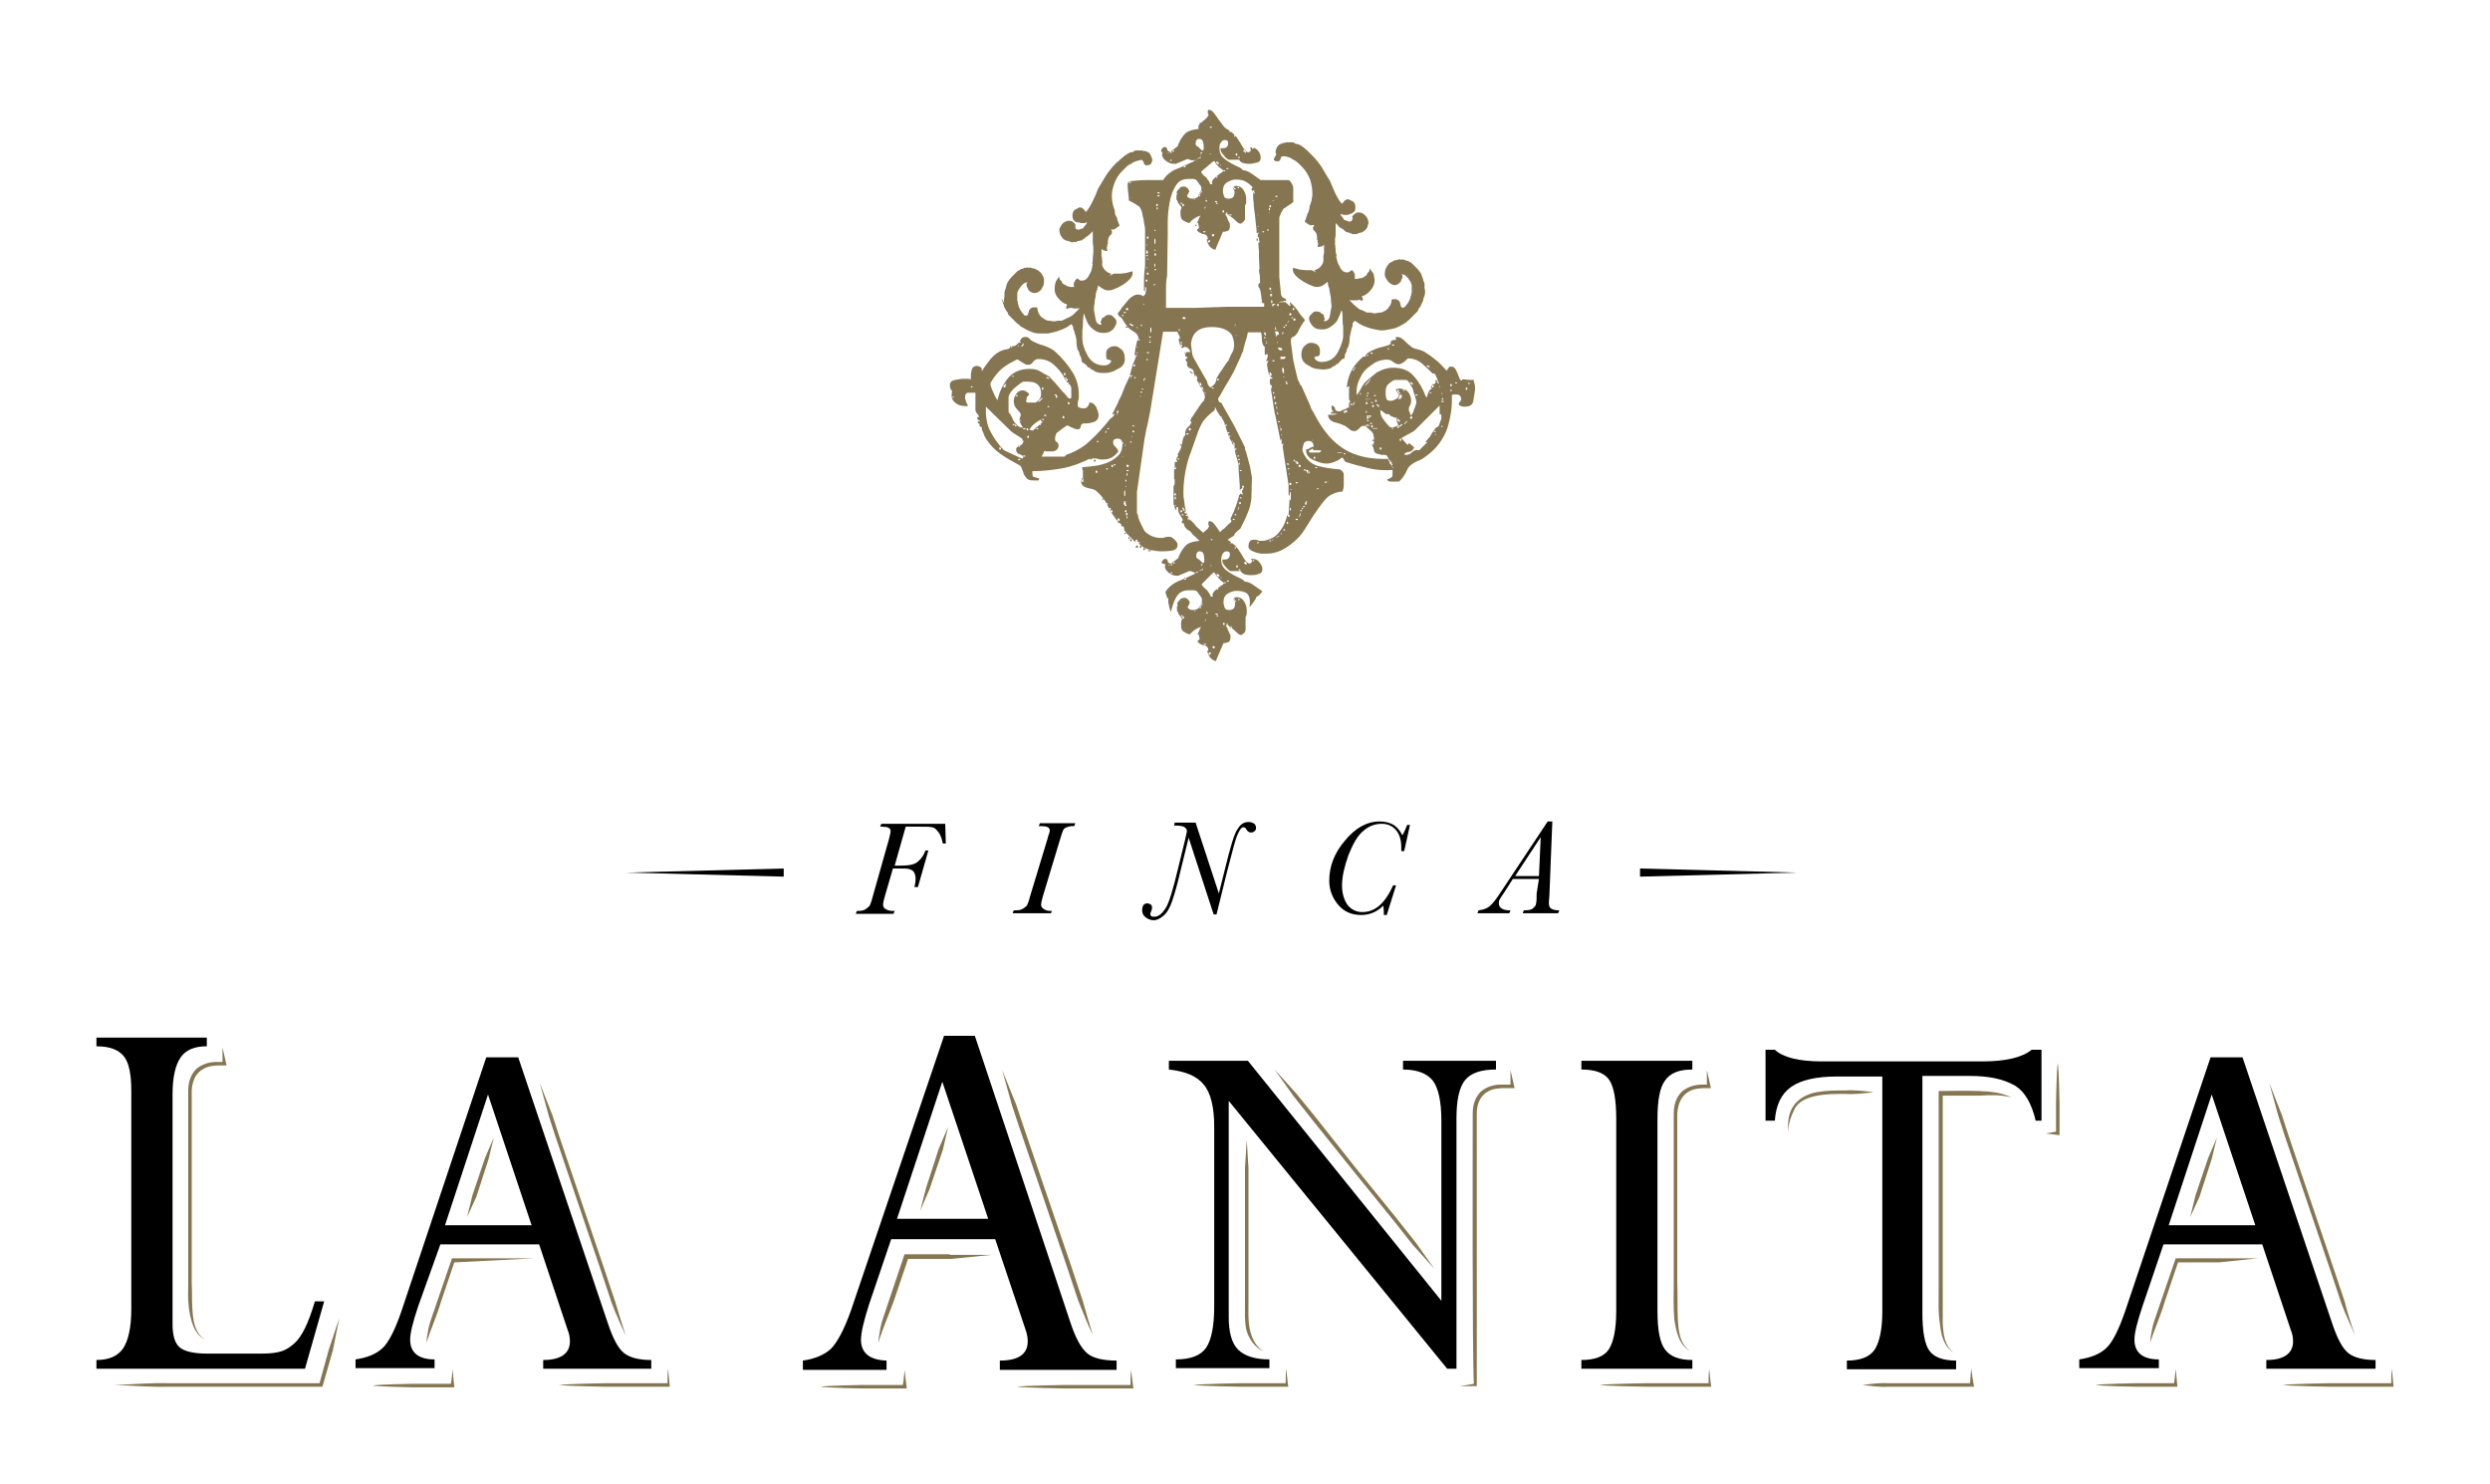 <?xml version="1.0" encoding="utf-8"?>
<!-- Generator: Adobe Illustrator 24.0.1, SVG Export Plug-In . SVG Version: 6.00 Build 0)  -->
<svg version="1.1" id="Capa_1" xmlns="http://www.w3.org/2000/svg" xmlns:xlink="http://www.w3.org/1999/xlink" x="0px" y="0px"
	 viewBox="0 0 428.6 255.4" style="enable-background:new 0 0 428.6 255.4;" xml:space="preserve">
<style type="text/css">
	.st0{fill:#857550;}
</style>
<path d="M54.2,224h1.6l-3.3,11.6H16.6v-1.5c2.2,0,3.7-0.7,4.6-2c0.9-1.4,1.4-3.6,1.4-6.8v-37.5c0-2.9-0.4-4.9-1.3-6
	c-0.9-1.1-2.4-1.7-4.7-1.7v-1.5h19v1.5c-2.1,0-3.6,0.6-4.5,1.9c-0.9,1.3-1.4,3.4-1.4,6.4v39.5c0,2,0.4,3.3,1.2,4
	c0.8,0.7,2.4,1.1,4.8,1.1H45c3.3,0,4.3-0.6,5.6-1.7C51.9,230.2,53.1,227.8,54.2,224"/>
<path d="M93.5,235.6v-1.5c3,0,4.6-1.1,4.6-3.2c0-0.6-0.1-1.3-0.4-2l-4.9-14.7h-17L72,224.8c-0.9,2.7-1.4,4.6-1.4,5.8
	c0,2.2,1.4,3.4,4.2,3.4v1.5H61.2v-1.5c2-0.3,3.5-0.9,4.6-1.9c1.1-1,2.2-3.2,3.3-6.4L83.7,182h5.5l15.4,45.7c0.9,2.7,1.8,4.4,2.8,5.2
	c1,0.8,2.6,1.2,4.7,1.2v1.5H93.5z M76.6,210.9h14.9l-7.5-22.5L76.6,210.9z"/>
<path d="M172.1,235.8v-1.6c3.2,0,4.8-1.1,4.8-3.3c0-0.6-0.1-1.3-0.4-2.1l-5.2-15.5h-17.9l-3.8,11.2c-0.9,2.8-1.4,4.9-1.4,6.1
	c0,2.3,1.5,3.5,4.4,3.6v1.6h-14.4v-1.6c2.1-0.3,3.7-1,4.8-2c1.1-1.1,2.3-3.3,3.5-6.7l16-47.2h5.3l16.4,49.2c0.9,2.8,1.9,4.6,3,5.5
	c1,0.8,2.7,1.2,5,1.2v1.6H172.1z M154.4,209.8h15.7l-7.9-23.6L154.4,209.8z"/>
<path d="M241.5,184.1v-1.5h16v1.5c-2.6,0-4.3,0.6-5.3,1.8c-1,1.2-1.5,3.4-1.5,6.6v43.1h-1.6l-37.6-46.1v37.2c0,2.6,0.5,4.5,1.6,5.6
	c1.1,1.1,2.9,1.7,5.4,1.7v1.5h-16.1v-1.5c2.6,0,4.3-0.7,5.2-2c0.9-1.3,1.4-3.7,1.4-7.1v-31c0-3.3-0.6-5.8-1.8-7.2
	c-1.2-1.5-3.2-2.3-6-2.6v-1.5h13.6l33.3,41.3v-31c0-3.3-0.5-5.5-1.4-6.8C245.7,184.8,244,184.1,241.5,184.1"/>
<path d="M291.3,182.6v1.5c-2.3,0-3.8,0.6-4.7,1.9c-0.9,1.2-1.3,3.4-1.3,6.6v33.1c0,3.2,0.4,5.4,1.3,6.6c0.9,1.2,2.4,1.8,4.7,1.8v1.5
	h-19.1v-1.5c2.3,0,3.9-0.6,4.7-1.8c0.8-1.2,1.3-3.4,1.3-6.6v-33.1c0-3.3-0.4-5.5-1.2-6.7c-0.8-1.2-2.4-1.8-4.8-1.8v-1.5H291.3z"/>
<path d="M338.9,185.2h-8v40.8c0,3.2,0.4,5.4,1.2,6.5c0.8,1.1,2.3,1.7,4.6,1.7v1.5h-18.8v-1.5c2.3,0,3.9-0.6,4.8-1.9
	c0.8-1.3,1.3-3.4,1.3-6.5v-40.5h-7.7c-3.7,0-6.3,0.6-8,1.8c-1.7,1.2-2.6,3.1-2.8,5.8h-1.6v-12.2h1.6c1.4,1.3,4.1,2,8,2h27.8
	c4,0,6.8-0.7,8.4-2h1.7v12.2h-1c-0.7-2.9-1.8-4.9-3.5-6C344.8,185.7,342.3,185.2,338.9,185.2"/>
<path d="M390.1,235.6v-1.5c3,0,4.6-1.1,4.6-3.2c0-0.6-0.1-1.3-0.4-2l-4.9-14.7h-17l-3.6,10.6c-0.9,2.7-1.4,4.6-1.4,5.8
	c0,2.2,1.4,3.4,4.2,3.4v1.5h-13.7v-1.5c2-0.3,3.5-0.9,4.6-1.9c1.1-1,2.2-3.2,3.3-6.4l14.7-43.7h5.5l15.4,45.7
	c0.9,2.7,1.8,4.4,2.8,5.2c1,0.8,2.6,1.2,4.7,1.2v1.5H390.1z M373.3,210.9h14.9l-7.5-22.5L373.3,210.9z"/>
<polygon class="st0" points="80.4,209.5 81.3,205.8 83.5,199.3 85,195.8 84.1,199.5 82,206 "/>
<path class="st0" d="M85.3,216.6H78h-0.2c0,0-3.4,9.9-3.7,10.8c-0.6,1.9-0.7,3.7-0.7,3.7c0.9-2.7,1.8-4.6,2.5-7l2.3-6.8l13.7-0.7
	H85.3z"/>
<path class="st0" d="M107.7,229.9c-0.8-1.8-1.7-3.7-2.4-5.6l-1.9-5.7l-3.9-11.5l-3.9-11.5l-1.1-3.4l-1.6-5.8l2.2,5.6l1.1,3.4
	l3.9,11.5l3.9,11.5l1.9,5.7C106.5,226.1,107.1,228,107.7,229.9"/>
<path class="st0" d="M115,235.6c-0.1,0.9-0.1,1.6-0.1,2.5l-10.8,0c0,0-6.3,0.1-7.9,0.3c1.6,0.2,7.9,0.3,7.9,0.3l11.2,0
	C115.3,238.8,115.1,236.6,115,235.6"/>
<path class="st0" d="M77.9,235.7c-0.1,0.8-0.1,1.6-0.3,2.5h-6.7c0,0-5.7,0.1-6.8,0.3c1.1,0.2,6.8,0.3,6.8,0.3h7h0.3
	C78.2,238.8,78,236.6,77.9,235.7"/>
<path class="st0" d="M56.6,232.3l-1.6,5.8H38.7h-9.5c-3.2-0.1-6.3,0.2-9.5,0.3c3.2,0.1,6.3,0.4,9.5,0.3h9.5h16.5h0.3l1.8-6.3
	l1.1-5.5L56.6,232.3z"/>
<path class="st0" d="M217.5,232.6c-1.5-0.6-2.6-2.2-3-3.8c-0.3-1.7-0.2-3.3-0.2-4.9v-9.7v-9.7v-3.4l0.3-4.9l0.3,4.9v3.4v9.7v9.7
	c0,1.6-0.1,3.2,0.2,4.8C215.4,230.2,216.1,231.8,217.5,232.6"/>
<polygon class="st0" points="246.9,218.4 243.2,214.3 239.8,210 232.9,201.5 226,192.9 222.6,188.6 219.4,184.1 223.1,188.2 
	226.6,192.5 233.4,201.1 240.3,209.6 243.7,213.9 "/>
<path class="st0" d="M308.5,190.7c0.9-1.6,2.6-2.4,4.2-2.7c1.7-0.3,3.3-0.3,4.9-0.3c1.6-0.1,3.3,0.1,4.9,0.3
	c-1.6,0.2-3.3,0.4-4.9,0.3c-1.6,0-3.3,0-4.8,0.3c-1.6,0.3-3.2,0.9-3.9,2.3c-0.7,1.4-1.1,2.6-1.1,4.2
	C307.9,195.2,307.4,192.6,308.5,190.7"/>
<path class="st0" d="M352.1,195.1c0.6-0.1,1.2-0.2,1.8-0.3v-4.9c0,0,0.1-5.9,0.3-6.9c0.2,1,0.3,6.9,0.3,6.9v5.5L352.1,195.1z"/>
<path class="st0" d="M340.6,187.8c-2.2-0.1-4.4,0-6.6,0l-0.3,0v0.3v22.7v11.3c0,1.9-0.1,3.8,0.2,5.7c0.2,1.8,0.6,4,2.4,5
	c-1.6-1.1-1.8-3.2-1.9-5l0-5.6v-11.3v-22.3c2.1,0,4.2,0,6.2,0c2.2-0.1,3.5-0.2,5.7,0.3C344.2,188,342.7,187.9,340.6,187.8"/>
<path class="st0" d="M339.3,235.5c-0.1,0.9-0.1,1.7-0.2,2.6l-9.1,0h-4.7c-1.6-0.1-3.1,0.1-4.7,0.3c1.6,0.2,3.1,0.4,4.7,0.3h4.7
	l9.4,0h0.4C339.8,238.8,339.4,236.5,339.3,235.5"/>
<polygon class="st0" points="158.4,208.4 159.4,204.5 161.6,197.7 163.2,194 162.3,197.9 160,204.7 "/>
<path class="st0" d="M163.5,215.9h-7.6h-0.2c0,0-3.5,10.4-3.8,11.3c-0.6,2-0.7,3.9-0.7,3.9c0.9-2.9,1.8-4.8,2.7-7.3l2.4-7.1h7.4
	l7-0.7H163.5z"/>
<path class="st0" d="M188.1,229.8c-0.9-1.9-1.7-3.9-2.5-5.9l-2-6l-4.1-12l-4.1-12l-1.2-3.6l-1.7-6.1l2.4,5.9l1.2,3.6l4.1,12l4.1,12
	l2,6C186.9,225.8,187.5,227.8,188.1,229.8"/>
<path class="st0" d="M194.7,235.8c-0.1,0.9-0.1,1.7-0.1,2.6l-11.3,0c0,0-6.6,0.1-8.3,0.3c1.6,0.2,8.3,0.3,8.3,0.3l11.8,0
	C195.1,239.1,194.8,236.8,194.7,235.8"/>
<path class="st0" d="M155.7,235.8c-0.1,0.9-0.1,1.6-0.3,2.6h-7c0,0-6,0.1-7.2,0.3c1.2,0.2,7.2,0.3,7.2,0.3h7.4h0.3
	C156.1,239.1,155.8,236.8,155.7,235.8"/>
<path class="st0" d="M221.4,235.6c-0.1,0.9-0.1,1.6-0.1,2.5l-8,0c0,0-6.3,0.1-7.9,0.3c1.6,0.2,7.9,0.3,7.9,0.3l8.5,0
	C221.7,238.8,221.5,236.6,221.4,235.6"/>
<path class="st0" d="M294.2,235.6c-0.1,0.9-0.1,1.6-0.1,2.5l-10.9,0c0,0-6.3,0.1-7.9,0.3c1.6,0.2,7.9,0.3,7.9,0.3l11.4,0
	C294.5,238.8,294.3,236.6,294.2,235.6"/>
<polygon class="st0" points="377,209.5 377.9,205.8 380.1,199.3 381.6,195.8 380.7,199.5 378.6,206 "/>
<path class="st0" d="M382,216.6h-7.3h-0.2c0,0-3.4,9.9-3.7,10.8c-0.6,1.9-0.7,3.7-0.7,3.7c0.9-2.7,1.8-4.6,2.5-7l2.3-6.8h7l6.7-0.7
	H382z"/>
<path class="st0" d="M405.4,229.9c-0.8-1.8-1.7-3.7-2.4-5.6l-1.9-5.7l-3.9-11.5l-3.9-11.5l-1.1-3.4l-1.6-5.8l2.2,5.6l1.1,3.4
	l3.9,11.5l3.9,11.5l1.9,5.7C404.1,226.1,404.7,228,405.4,229.9"/>
<path class="st0" d="M411.7,235.6c-0.1,0.9-0.1,1.6-0.1,2.5l-10.8,0c0,0-6.3,0.1-7.9,0.3c1.6,0.2,7.9,0.3,7.9,0.3l11.2,0
	C412,238.8,411.8,236.5,411.7,235.6"/>
<path class="st0" d="M374.5,235.6c-0.1,0.8-0.1,1.6-0.3,2.5h-6.7c0,0-5.7,0.1-6.8,0.3c1.1,0.2,6.8,0.3,6.8,0.3h7h0.3
	C374.8,238.8,374.6,236.6,374.5,235.6"/>
<path class="st0" d="M260,184.2v2.5h-1.5c-0.2,0-2.1-0.1-3.6,1.2c-0.9,0.9-1.4,2.1-1.4,3.8v3.2c0,0,0,0,0,0.1c0,0-0.1,38.5,0.2,43.2
	l-2.4,0.4l2.9,0l0-38.8v-8.1c0-1.4,0.4-2.5,1.2-3.3c1.3-1.2,2.8-1,3.1-1.1h2.2L260,184.2z"/>
<path class="st0" d="M290,188.4c1.3-1.2,2.8-1,3.1-1.1h1.4l-0.7-3.1v2.5h-0.7c-0.2,0-2.1-0.1-3.6,1.2c-0.9,0.9-1.4,2.1-1.4,3.8l0,29
	c0,2.1-0.1,4.2,0.1,6.4c0.3,2,0.8,4.5,2.8,5.5c-1.9-1.2-2.1-3.6-2.2-5.6c-0.1-2.1,0-4.2-0.1-6.3l0-29
	C288.8,190.3,289.2,189.2,290,188.4"/>
<path class="st0" d="M34.3,184.5c1.3-1.2,2.8-1,3.1-1.1h1.6l-0.7-3.1v2.5h-0.9c-0.2,0-2.1-0.1-3.6,1.2c-0.9,0.9-1.4,2.1-1.4,3.8
	l0,33.1c0,2.1-0.1,2.1,0.1,4.2c0.3,2,0.8,4.5,2.8,5.5c-1.9-1.2-2.1-3.6-2.2-5.6c-0.1-2.1,0-2.1-0.1-4.2l0-33.1
	C33.1,186.3,33.5,185.2,34.3,184.5"/>
<path class="st0" d="M216.5,41.2c0,0.1,0,0.2-0.1,0.3c-0.1,0-0.1-0.1-0.1-0.3c0-0.2,0-0.2,0.1-0.2C216.5,41.1,216.5,41.1,216.5,41.2
	 M202.7,88.4C202.7,88.5,202.7,88.5,202.7,88.4L202.7,88.4C202.7,88.3,202.7,88.3,202.7,88.4 M237.2,69.7c0,0-0.1,0.1-0.1,0.2
	C237.2,69.9,237.2,69.8,237.2,69.7C237.2,69.7,237.2,69.7,237.2,69.7 M186.2,82.6c0,0.3,0.1,0.5,0.2,0.4c0.1-0.1,0.1-0.3,0.1-0.4
	c0-0.2,0-0.3-0.1-0.3C186.3,82.2,186.2,82.3,186.2,82.6 M195.7,94.3c0.1,0,0.2-0.1,0.2-0.2c0-0.1-0.1-0.2-0.2-0.2
	c-0.1,0-0.2,0.1-0.2,0.2C195.5,94.3,195.6,94.3,195.7,94.3 M175.4,59.5c-0.1,0-0.2,0-0.2,0.1c0,0,0,0.1,0,0.1c0,0,0,0,0.1-0.1
	C175.4,59.6,175.4,59.5,175.4,59.5 M206,38.8c0-0.1-0.1-0.1-0.2-0.1c-0.1,0-0.1,0-0.1,0.1c0,0.1,0,0.1,0.1,0.1
	C205.9,38.9,206,38.9,206,38.8 M240.7,72.5c0,0,0.1-0.1,0.1-0.2C240.7,72.3,240.7,72.3,240.7,72.5C240.7,72.4,240.7,72.4,240.7,72.5
	 M205.1,64.3c0.1,0,0.2,0,0.2-0.1c0-0.1-0.1-0.1-0.2-0.1c-0.1,0-0.1,0-0.1,0.1C205,64.3,205,64.3,205.1,64.3 M225.1,81.4
	c0.1,0,0.2-0.1,0.2-0.2c0,0,0-0.1,0-0.1C225.1,81.2,225,81.2,225.1,81.4C225,81.4,225.1,81.4,225.1,81.4 M214.4,26
	C214.4,26,214.4,25.9,214.4,26c-0.1,0-0.2,0-0.2,0.1C214.3,26.1,214.4,26.1,214.4,26 M247.4,65.6c0-0.1-0.1-0.1-0.2-0.1
	c-0.1,0-0.2,0-0.2,0.1c0,0.1,0.1,0.1,0.2,0.1C247.3,65.8,247.4,65.7,247.4,65.6 M203,77.5L203,77.5v0.2c0-0.1,0.1-0.2,0.2-0.2v-0.1
	L203,77.5z M241.5,67.2c0.1,0,0.1,0,0.2,0c0,0,0-0.1-0.1-0.1C241.6,67.2,241.5,67.2,241.5,67.2 M209.6,28
	C209.6,28,209.5,28,209.6,28c-0.1,0-0.1,0-0.1,0.1C209.5,28.2,209.6,28.1,209.6,28 M204.1,60.6c-0.1,0-0.2,0-0.2,0.1
	c0,0.1,0.1,0.1,0.2,0.1c0.1,0,0.1,0,0.1-0.1C204.2,60.6,204.1,60.6,204.1,60.6 M205,64.1c0.1,0,0.1-0.1,0-0.2c-0.1,0-0.2,0-0.2,0.1
	C204.8,64.1,204.9,64.1,205,64.1 M223.2,79.6C223.2,79.6,223.2,79.6,223.2,79.6c-0.1,0-0.2,0-0.2,0.1
	C223.2,79.7,223.2,79.7,223.2,79.6 M207,66.8c-0.1,0-0.2,0.1-0.2,0.2C207,66.9,207,66.9,207,66.8C207,66.8,207,66.8,207,66.8
	 M194.8,55.8c0,0-0.1,0-0.1,0.1c0,0,0,0,0,0C194.8,55.9,194.8,55.9,194.8,55.8C194.8,55.8,194.8,55.8,194.8,55.8 M235.6,71.8
	c0.1,0,0.2,0,0.2-0.1c0-0.1-0.1-0.1-0.2-0.1c-0.1,0-0.1,0-0.1,0.1C235.5,71.7,235.5,71.8,235.6,71.8 M216.9,52
	C216.9,52,216.9,52,216.9,52c0.1,0,0.2,0,0.2,0C217.1,51.9,217,51.9,216.9,52C216.9,51.9,216.9,51.9,216.9,52 M216.7,46.5
	c0,0.5,0.1,0.8,0.1,0.9v-1.2L216.7,46.5C216.7,46.5,216.7,46.5,216.7,46.5 M219.5,27.7c0.2,0.1,0.5,0.1,0.7,0
	c0.1-0.1,0.2-0.2,0.2-0.3c0-0.1,0.1-0.2,0.1-0.3c0-0.1,0.1-0.1,0.2-0.2c0.1,0,0.3,0,0.5,0c0.1,0,0.4,0.1,0.7,0.2
	c0.3,0.1,0.6,0.3,0.7,0.4c0.1,0,0.2,0.1,0.4,0.2c0.2,0.1,0.3,0.3,0.5,0.4c0.2,0.2,0.3,0.3,0.4,0.4c0.1,0.1,0.2,0.2,0.2,0.2
	c0.6,0.6,1.1,1.4,1.4,2.2c0.3,0.9,0.4,1.7,0.4,2.6c0,0.3-0.1,0.5-0.1,0.7c0,0.2-0.1,0.4-0.1,0.5c-0.1,0.2-0.1,0.4-0.2,0.6
	c-0.1,0.2-0.1,0.4-0.1,0.5c0,0.2-0.1,0.4-0.2,0.7c0,0.1-0.1,0.2-0.1,0.2c0,0.1-0.1,0.1-0.1,0.2c0,0.1,0,0.2-0.1,0.4
	c-0.1,0.1-0.1,0.2-0.1,0.3l-0.2,0.5c0,0.1,0,0.2,0.2,0.2c0.1,0.1,0.2,0.2,0.4,0.3c0,0,0.1,0.1,0.2,0.1c0.1,0,0.2,0.1,0.3,0.1
	c0.3-0.1,0.5-0.1,0.5,0c-0.1,0.1-0.1,0.2-0.2,0.4c0,0.2,0,0.3,0.1,0.4l0,0l0.1,0.1l0.1,0.1c0.3,0.3,0.4,0.6,0.4,1.1
	c0,0.1,0,0.1,0,0.3c0,0.1,0.1,0.2,0.1,0.2c0,0.2,0,0.4,0.1,0.5l-0.1,0.6c0.1,0,0.2,0,0.2,0c0.1,0,0.2,0,0.4-0.1
	c0.1,0.1,0.2,0,0.3-0.1l0.2-0.2c0,0.2,0,0.3,0,0.5c0,0.1,0,0.3,0,0.4c0,0.1,0,0.3,0,0.3c0,0.1,0,0.4-0.1,0.8c0,0.4,0,0.6,0,0.7l0,0
	l0,0l0,0c0,0,0,0,0,0.1c0,0.1-0.1,0.6-0.5,1c-0.6,0.6-1.1,0.6-1.1,0.6l0.3,0.4l-0.7-0.4h-1.1l-1-0.1l-1.1-0.3c0,0-0.4,0.7,0.8,1.7
	c1.2,1,2.7,1.5,2.7,1.5s0.5,0.2,1.2,0c0.4-0.1,0.9-0.5,1.2-0.8c0,0.1,0.1,0.3,0.1,0.5c0,0.2,0.1,0.4,0.2,0.6c0,0,0,0.1,0,0.1
	c0,0.2,0.1,0.4,0.1,0.6c0.1,0.5,0.2,1,0.2,1.4c0,0.4,0.1,0.8,0.1,1.1c-0.1,0.4-0.2,1-0.3,1.6c-0.1,0.6-0.5,0.9-1,0.9
	c0-0.2,0-0.3,0.1-0.3c0.1,0,0-0.2-0.1-0.5c0-0.4-0.2-0.5-0.5-0.5c0-0.2-0.1-0.3-0.3-0.3c-0.2,0-0.3-0.1-0.5-0.1
	c-0.3,0-0.5,0.1-0.6,0.2c-0.1,0.1-0.3,0.3-0.5,0.5c-0.3,0.4-0.2,0.9,0.2,1.5c0.4,0.6,0.9,0.9,1.7,0.9l0.3,0c0.8,0,1.6-0.5,2.4-1.4
	c0.2-0.4,0.4-0.8,0.6-1.3c0.1-0.3,0.1-0.4,0.2-0.6c0,0.1,0,0.1,0.1,0.2c0.1,0.4,0.1,0.9,0.1,1.3c0,0.4,0,0.9,0.1,1.3l0,0.3l0,1.3
	c0,0.7-0.3,1.6-0.9,2.8c-0.6,1.1-1.5,1.7-2.8,1.7c-0.7,0-1.1-0.3-1.3-0.8c0.3-0.1,0.5-0.2,0.7-0.2c0.2,0,0.3-0.3,0.3-0.7l0-0.3
	c0-0.4-0.2-0.8-0.5-1c-0.3-0.2-0.7-0.3-1.1-0.3c-0.4,0-0.8,0.3-1.1,0.6c-0.3,0.3-0.5,0.8-0.5,1.4c0,1,0.5,1.6,1.4,2
	c0.4,0.3,0.8,0.4,1.2,0.5c0.4,0,0.7,0.1,1.1,0.1c0.6,0,1.1-0.1,1.5-0.3c0.2-0.2,0.3-0.3,0.5-0.3c0.1,0,0.2-0.1,0.3-0.3
	c0.2,0,0.3-0.1,0.5-0.3c0.1-0.2,0.2-0.3,0.2-0.2c0.1-0.2,0.3-0.4,0.7-0.5c0.1-0.3,0.1-0.5,0.1-0.7c0.2-0.3,0.3-0.5,0.3-0.7
	c0-0.2,0.2-0.4,0.3-0.7c0.1-0.3,0.2-0.7,0.2-1.2c0-0.5,0.2-1.1,0.3-1.6c0-0.3,0.3-0.6,0.2-1c0-0.2,0.2-0.4,0.4-0.6
	c0.3,0.2,0.6,0.4,0.9,0.6c0.9,0.5,1.9,0.8,3.1,1c0.4,0.1,0.8,0.1,1.4,0c0.6-0.1,1.1-0.2,1.5-0.3c0.3-0.1,0.5-0.2,0.7-0.3
	c0.2-0.1,0.4-0.2,0.7-0.4c0.1,0,0.1,0,0.2-0.1c0.1-0.1,0.2-0.1,0.3-0.2c0.1,0,0.2-0.1,0.3-0.3c0.1,0,0.1-0.1,0.2-0.1
	c0.1,0,0.1-0.1,0.1-0.1l0.1-0.1l0.8-0.8c0,0,0.1-0.1,0.3-0.3c0.2-0.2,0.3-0.3,0.3-0.4c0-0.1,0.1-0.3,0.3-0.5c0-0.1,0.1-0.1,0.1-0.2
	c0,0,0.1-0.1,0.1-0.2c0.1-0.1,0.1-0.3,0.2-0.4c0.1-0.2,0.1-0.3,0.2-0.5c0-0.1,0-0.2,0-0.2c0.1-0.1,0.1-0.1,0.1-0.3
	c0,0,0.1-0.1,0.1-0.2c0-0.1,0.1-0.2,0.1-0.2l-0.1-0.1c0.1,0,0.1-0.1,0.1-0.4c0-0.3-0.1-0.5-0.1-0.7c0-0.1,0-0.3,0-0.6
	c0-0.2-0.1-0.4-0.2-0.6c-0.1-0.5-0.3-0.9-0.4-1.2c-0.2-0.3-0.4-0.6-0.7-0.9l-0.2-0.2l-0.2-0.2c-0.1-0.1-0.3-0.3-0.4-0.4
	c-0.2-0.2-0.3-0.3-0.5-0.3c-0.1-0.1-0.2-0.2-0.3-0.2c-0.1,0-0.2,0-0.4-0.1c0,0-0.1-0.1-0.3-0.1c-0.2,0-0.3-0.1-0.3-0.1v0.1
	c-0.1,0-0.1,0-0.2,0c-0.1-0.1-0.2-0.1-0.5,0c-0.2,0.1-0.4,0.1-0.5,0.1c-0.2,0.1-0.4,0.2-0.6,0.3c-0.2,0.1-0.4,0.2-0.5,0.4l0,0l0,0
	l-0.1,0.1c-0.3,0.4-0.5,0.8-0.5,1.2c-0.1,0.5,0,1,0.3,1.3c0.2,0.4,0.5,0.7,1,0.9c0.5,0.2,0.9,0,1.3-0.4l0.1-0.1
	c0-0.1,0.1-0.2,0.1-0.3c0.1-0.1,0.1-0.3,0.2-0.4v-0.1c0-0.1,0-0.1,0-0.1c0,0,0-0.1,0-0.2c0-0.1-0.1-0.1-0.1-0.1c0,0-0.1-0.1-0.1-0.1
	c0.3,0,0.6,0.1,0.8,0.3l0.3,0.3c0.1,0.1,0.2,0.2,0.2,0.3c0.1,0.1,0.2,0.3,0.3,0.4c0,0.1,0.1,0.2,0.1,0.3c0,0.1,0.1,0.2,0.1,0.3
	c0,0.1,0,0.3,0,0.4l0,0c0,0.1,0,0.3,0,0.5c0,0.2,0,0.4,0,0.4c0,0.1-0.1,0.2-0.1,0.2c0,0.1,0,0.2,0,0.3l-0.1,0.1c0,0,0,0.1,0,0.1
	c0,0,0,0.1,0,0.1c-0.2,0.6-0.5,1.1-0.9,1.5c-0.1,0.1-0.1,0.2-0.1,0.2c0,0,0,0-0.2,0c-0.1,0.1-0.3,0.1-0.4-0.1l0,0l-0.1,0
	c0.1-0.1,0-0.2,0-0.3c-0.1-0.1-0.1-0.3-0.1-0.4c-0.1-0.2-0.1-0.3-0.2-0.3c0,0-0.1-0.1-0.1-0.1c-0.1-0.1-0.3-0.2-0.5-0.2
	c-0.2,0-0.4,0-0.6,0c-0.1,0.2-0.1,0.3-0.1,0.4c0,0.1,0,0.2-0.1,0.4c-0.1,0.2-0.1,0.3-0.2,0.4c-0.1,0.1-0.2,0.2-0.2,0.3l-0.2,0.2
	c-0.1,0.1-0.3,0.3-0.6,0.4c-0.2,0.1-0.4,0.2-0.6,0.2c-0.1,0-0.3,0-0.7,0.1c-0.4,0.1-0.6,0-0.8-0.1l0.1,0.1c-0.1-0.1-0.2-0.1-0.4-0.1
	c-0.2,0-0.4,0-0.5,0c-0.2-0.1-0.3-0.1-0.4-0.2c-0.1,0-0.2-0.1-0.4-0.2c-0.4-0.1-0.6-0.2-0.8-0.4c-0.2-0.2-0.4-0.3-0.6-0.5l-0.8-0.8
	l-0.1-0.1c0,0-0.1,0-0.1,0c0,0,0,0,0,0c0.3,0.1,0.6,0.1,0.6,0.1c0.1,0,0.3,0,0.5,0c0.3,0,0.5,0,0.7-0.1c0.2,0,0.3,0.1,0.5,0.2
	l0.2-0.2l0-0.1l-0.2-0.5c0.4-0.1,0.8-0.3,1.2-0.7c0.4-0.4,0.7-0.8,0.8-1.1c0.2-0.4,0.3-1,0.1-1.6c0-0.3-0.1-0.6-0.3-0.8
	c-0.2-0.2-0.3-0.4-0.4-0.6c0,0.1-0.1,0.3-0.1,0.4c0,0.1-0.1,0.2-0.2,0.3c-0.1,0.1-0.2,0.2-0.2,0.3c0,0.1-0.1,0.2-0.4,0.4
	c-0.1,0.1-0.3,0.2-0.4,0.2c-0.1,0.1-0.3,0.1-0.4,0.1c-0.1,0-0.2,0-0.4,0.1c-0.2,0-0.3,0-0.4,0l-0.1,0c0-0.3,0-0.6,0-0.8
	c-0.1-0.2-0.2-0.5-0.5-0.7c-0.1,0-0.2,0.1-0.3,0.2c-0.1,0.1-0.2,0.1-0.4,0.2c-0.4,0-0.7-0.1-0.8-0.2l-0.3-0.3
	c-0.1-0.1-0.2-0.3-0.3-0.5c-0.1-0.2-0.2-0.4-0.3-0.6c-0.1-0.2-0.1-0.4-0.2-0.7c-0.1-0.3-0.1-0.5-0.1-0.5l0.1-0.1
	c-0.1-0.1-0.1-0.3-0.2-0.7c0-0.4,0-0.7-0.1-0.8l0,0l0.1-0.1c-0.1-0.1-0.1-0.2-0.1-0.4c0-0.2,0-0.5,0-0.8c0-0.3,0.1-0.5,0.1-0.8
	c0-0.2,0-0.3,0-0.4l0,0l0-1.6l0.2,0.2l0.1,0.1l0.1,0.1l0,0c0.2,0.3,0.4,0.4,0.6,0.5c0.2,0.1,0.4,0.2,0.5,0.4
	c0.1,0.1,0.2,0.1,0.3,0.2c0.1,0.1,0.2,0.1,0.3,0.1c0.1,0,0.2,0,0.3,0.1c0.1,0.1,0.2,0.1,0.2,0c0.1,0.1,0.2,0.2,0.3,0.2
	c0.1,0,0.2,0,0.4,0c0.1,0,0.2,0,0.3,0c0.1,0,0.2-0.1,0.4-0.2c0.4,0,0.8-0.2,1.1-0.5c0.1-0.1,0.3-0.3,0.4-0.6c0-0.1,0-0.2,0.1-0.4
	c0.1-0.2,0.1-0.3,0-0.4c0.1-0.1,0-0.1,0-0.2c0,0,0-0.1-0.1-0.3c-0.1-0.3-0.2-0.4-0.3-0.5l-0.2-0.2c-0.2-0.2-0.5-0.4-0.8-0.4
	c-0.3-0.1-0.6,0-0.9,0.2l-0.4,0.4c-0.1,0.1-0.1,0.1,0,0.2c0,0.1,0,0.1,0,0.3c-0.1,0.3-0.2,0.4-0.3,0.4c-0.1,0-0.2,0-0.2,0.1
	c0,0-0.1-0.1-0.2-0.1c-0.1,0-0.2-0.1-0.3-0.1c-0.1,0-0.3-0.1-0.3-0.1c-0.1,0-0.2-0.1-0.2-0.2c-0.1-0.1-0.2-0.2-0.3-0.4
	c-0.2-0.2-0.3-0.4-0.2-0.5c0.1,0.1,0.1,0.1,0.2,0.1c0.1,0,0.1,0,0.2,0.1c0.1,0,0.2,0,0.2,0c0,0,0.1,0,0.2,0c0.1,0,0.2,0,0.3,0
	c0.1,0,0.2,0,0.3-0.1c0.4-0.1,0.8-0.3,1-0.6c0.1-0.2,0.1-0.4,0.1-0.7c0-0.3-0.1-0.5-0.2-0.7c-0.1-0.1-0.2-0.2-0.2-0.2
	c0,0-0.1-0.1-0.2-0.1c-0.4-0.2-0.6-0.3-0.6-0.3c0,0,0,0-0.1,0c-0.1,0-0.2,0-0.3,0.1c-0.1,0-0.2,0.1-0.3,0.2l0,0
	c-0.2,0.2-0.3,0.4-0.4,0.5c-0.4-0.4-0.8-1.1-1.2-1.9c-0.4-0.9-0.7-1.6-0.9-2.1c-0.4-0.6-0.8-1.3-1.2-2c-0.4-0.7-0.9-1.3-1.4-1.9
	l-0.2-0.2l0,0l-0.1-0.1l0,0l-0.3-0.3l-0.1-0.1l-0.2-0.2c-0.1-0.1-0.2-0.2-0.4-0.4c-0.2-0.2-0.4-0.3-0.6-0.5
	c-0.2-0.2-0.4-0.3-0.6-0.4c-0.2-0.1-0.3-0.2-0.5-0.2l0,0c-0.1,0-0.2,0-0.4-0.1c-0.1-0.1-0.2-0.2-0.3-0.2c-0.1,0-0.1,0-0.2,0
	c-0.1,0-0.1,0-0.3,0c-0.1,0-0.2,0-0.3,0l0,0c0,0-0.1,0-0.3,0c-0.2,0-0.3,0-0.3,0.1l0,0c0,0-0.1,0-0.3,0c0,0-0.1,0.1-0.3,0.1
	c-0.2,0.1-0.4,0.2-0.4,0.2l-0.3,0.3c-0.1,0.1-0.2,0.4-0.3,0.7c-0.1,0.3,0,0.5,0.1,0.7C219.1,27.5,219.2,27.6,219.5,27.7 M172.4,51.5
	c0,0.1,0.1,0.2,0.1,0.2c0,0.1,0,0.2,0.1,0.3c0.1,0.1,0.1,0.1,0,0.2c0.1,0.1,0.2,0.3,0.2,0.5c0.1,0.2,0.1,0.3,0.2,0.4
	c0,0.1,0.1,0.1,0.1,0.2c0,0,0.1,0.1,0.1,0.2c0.2,0.2,0.3,0.3,0.3,0.5c0,0.1,0.1,0.2,0.3,0.4c0.2,0.2,0.3,0.3,0.3,0.3l0.8,0.8
	l0.1,0.1c0,0,0.1,0.1,0.1,0.1c0.1,0,0.1,0.1,0.2,0.1c0.1,0.1,0.2,0.2,0.3,0.3c0.1,0.1,0.1,0.1,0.3,0.2c0.1,0.1,0.2,0.1,0.2,0.1
	c0.3,0.2,0.5,0.3,0.7,0.4c0.2,0.1,0.4,0.2,0.7,0.3c0.4,0.2,0.9,0.3,1.5,0.3c0.6,0,1.1,0,1.4,0c1.1-0.2,2.1-0.5,3.1-1
	c0.3-0.2,0.6-0.4,0.9-0.6c0.2,0.2,0.3,0.4,0.3,0.5c0,0.4,0.3,0.8,0.3,1.1c0.2,0.5,0.3,1,0.3,1.6c0,0.5,0.1,0.9,0.2,1.2
	c0.2,0.3,0.3,0.5,0.3,0.7c0,0.2,0.2,0.4,0.3,0.7c0,0.2,0.1,0.4,0.1,0.7c0.4,0.2,0.6,0.4,0.7,0.5c0-0.1,0.1,0,0.2,0.2
	c0.1,0.2,0.3,0.3,0.5,0.3c0.1,0.2,0.2,0.3,0.3,0.3c0.1,0,0.3,0.1,0.5,0.3c0.4,0.2,0.8,0.3,1.5,0.3c0.3,0,0.7,0,1.1-0.1
	c0.4-0.1,0.8-0.2,1.2-0.5c1-0.4,1.5-1,1.4-2c0-0.6-0.2-1.1-0.5-1.4c-0.4-0.3-0.7-0.6-1.1-0.6c-0.4,0-0.8,0-1.1,0.3
	c-0.4,0.2-0.5,0.6-0.5,1l0,0.3c0,0.4,0.1,0.7,0.3,0.7c0.2,0,0.4,0.1,0.6,0.2c-0.2,0.5-0.6,0.8-1.3,0.8c-1.2,0-2.2-0.6-2.8-1.7
	c-0.6-1.1-0.9-2.1-0.9-2.8l0-1.3l0-0.3c0.1-0.4,0.1-0.9,0.1-1.3c0-0.4,0.1-0.9,0.1-1.3c0-0.1,0-0.1,0.1-0.2c0.1,0.2,0.1,0.4,0.2,0.6
	c0.2,0.5,0.4,1,0.6,1.3c0.8,1,1.6,1.4,2.4,1.4l0.3,0c0.7,0,1.3-0.3,1.7-0.9c0.4-0.6,0.5-1.1,0.2-1.5c-0.2-0.2-0.3-0.3-0.5-0.5
	c-0.1-0.1-0.3-0.2-0.6-0.2c-0.2,0-0.4,0-0.5,0.1c-0.2,0.1-0.3,0.2-0.3,0.3c-0.3,0-0.5,0.2-0.5,0.5c-0.2,0.3-0.2,0.4-0.1,0.5
	c0.1,0.1,0.1,0.2,0.1,0.3c-0.5,0-0.9-0.3-1-0.9c-0.1-0.6-0.2-1.1-0.3-1.6c0-0.4,0-0.7,0.1-1.1c0-0.4,0.1-0.9,0.2-1.4
	c0-0.2,0-0.4,0.1-0.6c0,0,0-0.1,0-0.1c0.1-0.2,0.2-0.4,0.2-0.6c0.1-0.2,0.1-0.4,0.1-0.5c0.3,0.3,0.8,0.6,1.2,0.8
	c0.7,0.2,1.2,0,1.2,0s1.6-0.5,2.7-1.5c1.2-1,0.8-1.7,0.8-1.7l-1.1,0.3l-1,0.1h-1.1l-0.7,0.4l0.3-0.4c0,0-0.5,0-1.1-0.6
	c-0.4-0.4-0.5-0.9-0.5-1c0,0,0,0,0,0l0,0c0,0,0,0,0,0l0,0c0-0.1,0.1-0.3,0-0.7c0-0.4-0.1-0.7-0.1-0.8c0-0.1,0-0.2,0-0.3
	c0-0.1,0-0.3,0-0.4c0-0.2,0-0.4,0-0.5l0.2,0.2c0.1,0.1,0.2,0.1,0.3,0.1c0.2,0.1,0.3,0.1,0.3,0.1c0,0,0.1,0,0.2,0l-0.1-0.6
	c0.1-0.1,0.1-0.3,0.1-0.5c0,0,0.1-0.1,0.1-0.2c0-0.1,0-0.2,0-0.3c0-0.4,0.1-0.8,0.4-1.1l0.1-0.1l0.1-0.1l0,0
	c0.1-0.1,0.1-0.2,0.1-0.4c0-0.2-0.1-0.3-0.2-0.4c0.1,0,0.3,0,0.5,0c0.1,0,0.2-0.1,0.2-0.1c0.1,0,0.1-0.1,0.2-0.1
	c0.1-0.1,0.2-0.2,0.4-0.3c0.1-0.1,0.2-0.1,0.2-0.2l-0.2-0.5c0-0.1-0.1-0.2-0.1-0.3c-0.1-0.1-0.1-0.2-0.1-0.4c0-0.1-0.1-0.2-0.1-0.2
	c0-0.1-0.1-0.1-0.1-0.2c-0.2-0.3-0.2-0.5-0.2-0.7c0-0.1,0-0.3-0.1-0.5c-0.1-0.2-0.1-0.4-0.2-0.6c0-0.1-0.1-0.3-0.1-0.5
	c0-0.2-0.1-0.4-0.1-0.7c-0.1-0.9,0.1-1.8,0.4-2.6c0.3-0.9,0.8-1.6,1.4-2.2c0,0,0.1-0.1,0.2-0.2c0.1-0.1,0.3-0.3,0.4-0.4
	c0.2-0.2,0.3-0.3,0.5-0.4c0.2-0.1,0.3-0.2,0.4-0.2c0.1-0.1,0.4-0.3,0.7-0.4c0.3-0.1,0.6-0.2,0.7-0.2c0.3-0.1,0.5-0.1,0.5,0
	c0.1,0,0.1,0.1,0.2,0.2c0,0.1,0.1,0.2,0.1,0.3c0,0.1,0.1,0.2,0.2,0.3c0.2,0.1,0.4,0,0.7,0c0.2-0.1,0.4-0.2,0.4-0.4
	c0.1-0.2,0.2-0.4,0.1-0.7c-0.1-0.3-0.2-0.5-0.3-0.7l-0.2-0.3c0,0-0.2-0.1-0.4-0.2c-0.2-0.1-0.3-0.1-0.3-0.1c-0.2,0-0.3,0-0.3,0l0,0
	c-0.1-0.1-0.2-0.1-0.3-0.1c-0.2,0-0.3,0-0.3,0l0,0c-0.1,0-0.2,0-0.3,0c-0.1,0-0.2,0-0.3,0c-0.1,0-0.1,0-0.2,0
	c-0.1,0.1-0.2,0.1-0.3,0.2c-0.1,0.1-0.3,0.1-0.4,0.1l0,0c-0.1,0-0.3,0.1-0.5,0.2c-0.2,0.1-0.4,0.3-0.6,0.4c-0.2,0.2-0.4,0.3-0.6,0.5
	c-0.2,0.2-0.4,0.3-0.4,0.4l-0.3,0.2l-0.1,0.1l-0.3,0.3l0,0l-0.1,0.1l0,0l-0.2,0.2c-0.5,0.6-1,1.2-1.4,1.9c-0.4,0.7-0.8,1.3-1.2,2
	c-0.2,0.6-0.5,1.3-0.9,2.1c-0.4,0.8-0.8,1.5-1.2,1.9c-0.1-0.2-0.2-0.3-0.4-0.5l0,0c-0.1-0.1-0.2-0.2-0.3-0.2
	c-0.1-0.1-0.1-0.1-0.3-0.1c-0.1,0-0.2,0-0.1,0c0,0-0.2,0.1-0.6,0.3c-0.1,0.1-0.2,0.1-0.2,0.1c0,0-0.1,0.1-0.2,0.2
	c-0.1,0.2-0.2,0.5-0.2,0.7c0,0.3,0,0.5,0.1,0.7c0.2,0.4,0.5,0.6,1,0.6c0.1,0,0.2,0,0.3,0.1c0.1,0,0.2,0,0.3,0c0.1,0,0.1,0,0.2,0
	c0,0,0.1,0,0.2,0c0,0,0.1,0,0.2-0.1c0.1,0,0.1,0,0.2-0.1c0,0.2-0.1,0.3-0.2,0.5c-0.2,0.2-0.3,0.3-0.3,0.4c-0.1,0.1-0.2,0.1-0.2,0.2
	c-0.1,0-0.2,0.1-0.3,0.1c-0.1,0-0.1,0-0.3,0.1c-0.1,0-0.2,0.1-0.2,0.1c0-0.1-0.1-0.2-0.2-0.1c-0.1,0-0.3-0.1-0.3-0.4
	c0-0.1,0-0.2,0-0.3c0-0.1,0-0.1,0-0.2l-0.4-0.4c-0.3-0.2-0.6-0.2-0.9-0.2c-0.3,0.1-0.6,0.2-0.8,0.4l-0.2,0.2
	c-0.1,0.1-0.1,0.2-0.3,0.5c-0.1,0.2-0.2,0.4-0.1,0.3c-0.1,0.1-0.1,0.2,0,0.2c-0.1,0.1,0,0.2,0,0.4c0.1,0.2,0.1,0.3,0.1,0.4
	c0.2,0.3,0.3,0.5,0.4,0.6c0.3,0.3,0.7,0.5,1.1,0.5c0.1,0.1,0.3,0.1,0.4,0.2c0.1,0,0.2,0,0.3,0c0.2-0.1,0.3-0.1,0.4,0
	c0.1,0,0.2,0,0.3-0.2c0,0,0.1,0,0.3,0c0.1-0.1,0.2-0.1,0.3-0.1c0.1,0,0.2,0,0.3-0.1c0.1-0.1,0.2-0.2,0.3-0.2
	c0.1-0.1,0.3-0.3,0.5-0.4c0.2-0.1,0.4-0.3,0.6-0.5l0,0l0.1-0.1l0.1-0.1l0.2-0.2l0,1.6l0,0c0,0,0,0.2,0,0.4c0,0.2,0.1,0.5,0.1,0.8
	c0,0.3,0,0.5,0,0.8c0,0.2,0,0.4-0.1,0.4l0.1,0.1l0,0c-0.1,0.1-0.1,0.4-0.1,0.8c0,0.4-0.1,0.7-0.1,0.7l0.1,0.1c0,0-0.1,0.2-0.1,0.5
	c-0.1,0.3-0.1,0.5-0.2,0.7c-0.1,0.2-0.2,0.4-0.3,0.6c-0.1,0.2-0.2,0.4-0.3,0.5l-0.3,0.3c-0.1,0.1-0.4,0.2-0.8,0.2
	c-0.2,0-0.3-0.1-0.4-0.2c-0.1-0.1-0.2-0.1-0.3-0.2c-0.3,0.3-0.4,0.5-0.5,0.7c-0.1,0.2-0.1,0.5,0,0.8l-0.1,0c-0.1,0-0.2,0-0.4,0
	c-0.2,0-0.3,0-0.4-0.1c-0.2,0-0.3,0-0.4-0.1c-0.1-0.1-0.2-0.2-0.4-0.2c-0.3-0.2-0.4-0.3-0.4-0.4c0-0.1,0-0.2-0.2-0.3
	c-0.1-0.1-0.2-0.2-0.2-0.3c0-0.1-0.1-0.2-0.1-0.4c-0.1,0.2-0.3,0.4-0.4,0.6c-0.2,0.2-0.2,0.5-0.3,0.8c-0.1,0.6-0.1,1.2,0.1,1.6
	c0.1,0.3,0.4,0.7,0.8,1.1c0.4,0.4,0.8,0.6,1.2,0.7l-0.2,0.5l0,0.1l0.2,0.2c0.2-0.2,0.3-0.2,0.5-0.2c0.2,0,0.4,0,0.7,0.1
	c0.2,0,0.4,0,0.5,0c0.1,0,0.3,0,0.6-0.1c0.1,0.1,0.1,0.1,0,0c0,0-0.1,0-0.1,0l-0.1,0.1l-0.8,0.8c-0.2,0.2-0.4,0.4-0.6,0.5
	c-0.2,0.1-0.5,0.3-0.8,0.4c-0.2,0.1-0.3,0.1-0.4,0.2c-0.1,0-0.2,0.1-0.4,0.2c-0.1,0-0.2,0-0.5,0c-0.2,0-0.4,0-0.4,0.1l0.1-0.1
	c-0.2,0.1-0.4,0.1-0.8,0.1c-0.3-0.1-0.6-0.1-0.7-0.1c-0.2,0-0.4-0.1-0.6-0.2c-0.2-0.1-0.4-0.3-0.6-0.4l-0.2-0.2
	c-0.1-0.1-0.1-0.1-0.2-0.3c-0.1-0.1-0.2-0.3-0.2-0.4c-0.1-0.2-0.1-0.3-0.1-0.4c0-0.1,0-0.2-0.1-0.4c-0.2,0-0.4,0-0.6,0
	c-0.2,0-0.4,0.1-0.5,0.2c-0.1,0.1-0.1,0.1-0.1,0.1c0,0-0.1,0.1-0.2,0.3c0,0.1,0,0.2-0.1,0.4c-0.1,0.1-0.1,0.2,0,0.3l-0.1,0l0,0
	c-0.1,0.1-0.3,0.2-0.4,0.1c-0.1,0-0.2,0-0.2,0c0,0,0-0.1-0.1-0.2c-0.4-0.4-0.7-0.9-0.9-1.5c0,0,0-0.1,0-0.1c0,0,0-0.1,0-0.1
	l-0.1-0.1c0-0.1,0-0.2,0-0.3c0-0.1,0-0.1-0.1-0.2c0-0.1,0-0.2,0-0.4c0-0.2,0-0.4,0-0.5l0,0c0-0.1,0-0.2,0-0.4c0-0.1,0-0.2,0.1-0.3
	c0-0.1,0.1-0.2,0.1-0.3c0.1-0.1,0.2-0.3,0.3-0.4c0.1-0.1,0.1-0.3,0.2-0.3l0.3-0.3c0.2-0.2,0.5-0.3,0.8-0.3c0,0.1-0.1,0.1-0.1,0.1
	c0,0-0.1,0.1-0.1,0.1c0,0.1,0,0.2,0,0.2c0,0,0,0,0,0.1v0.1c0.1,0.2,0.1,0.3,0.2,0.4c0.1,0.1,0.1,0.2,0.1,0.3l0.1,0.1
	c0.4,0.4,0.8,0.5,1.3,0.4c0.5-0.2,0.8-0.4,1-0.9c0.3-0.4,0.3-0.8,0.3-1.3c0-0.4-0.2-0.8-0.5-1.2l-0.1-0.1l0,0l0,0
	c-0.2-0.2-0.3-0.3-0.5-0.4c-0.2-0.1-0.4-0.2-0.6-0.3c-0.1,0-0.3,0-0.5-0.1c-0.2-0.1-0.4,0-0.5,0c-0.1-0.1-0.2-0.1-0.2,0v-0.1
	c0,0-0.1,0.1-0.3,0.1c-0.2,0-0.3,0-0.3,0.1c-0.1,0-0.3,0.1-0.4,0.1c-0.1,0-0.2,0.1-0.3,0.2c-0.1,0-0.3,0.1-0.5,0.3
	c-0.2,0.2-0.3,0.3-0.4,0.4l-0.2,0.2l-0.2,0.2c-0.3,0.3-0.5,0.6-0.7,0.9c-0.2,0.3-0.3,0.7-0.4,1.2c-0.1,0.1-0.1,0.3-0.2,0.6
	c0,0.2,0,0.4,0,0.6c0,0.1,0,0.3-0.1,0.7c0,0.3,0,0.5,0.1,0.4l-0.1,0.1C172.4,51.3,172.4,51.4,172.4,51.5 M253.9,66.7v0.4
	c-0.1,0.6-0.2,1.2-0.3,1.9c-0.1,0.7-0.6,1-1.5,1c-0.1,0-0.3,0-0.6-0.1c-0.3-0.1-0.4-0.2-0.4-0.4c0-0.1,0.1-0.2,0.2-0.4
	c0.1-0.1,0.2-0.2,0.2-0.4c0-0.5-0.3-0.8-0.8-0.8c-0.4,0-0.6,0-0.8,0.1c0.1,2-0.2,3.9-0.8,5.8c-0.7,1.9-1.9,3.5-3.6,4.7
	c-0.5,0.4-1,0.7-1.6,0.9c-0.6,0.3-1.1,0.6-1.5,1.1c-0.1,0.2-0.2,0.4-0.3,0.6c-0.1,0.2-0.2,0.5-0.4,0.7c-0.1,0.2-0.3,0.5-0.5,0.7
	c-0.2,0.2-0.3,0.3-0.4,0.4h-1.6c-0.1,0-0.1,0-0.2-0.1c-0.1-0.1-0.1-0.1-0.2-0.1v-0.2c0.4-0.1,0.7-0.3,0.8-0.4s0.1-0.4,0.1-0.7v-0.5
	c-1.6,0.1-2.9,0-4.1-0.3c-1.2-0.3-2.5-0.6-4-1.1c-0.1-0.1-0.2-0.2-0.3-0.4c-0.1-0.2-0.1-0.3-0.2-0.3h-0.2c-0.3,0.3-0.7,0.5-1.2,0.7
	c-0.5,0.2-1,0.3-1.4,0.3c-0.6,0-1.3-0.2-2.2-0.6c-0.9-0.4-1.3-1-1.3-1.8c0.3-0.1,0.5-0.1,0.7-0.3c0.2-0.1,0.4-0.2,0.6-0.2
	c0-0.7-0.3-1-0.9-1c-0.4,0-0.7,0.2-0.8,0.5c-0.1,0.4-0.2,0.7-0.2,1v0.2c0.5,1.4,1.4,2.2,2.6,2.6c1.2,0.3,2.4,0.5,3.8,0.6
	c0.4,0.2,0.7,0.5,0.7,0.9c0,0.1,0,0.2,0,0.4c0,0.2,0,0.4,0,0.4v1.1c0,0.3-0.1,0.6-0.2,1c-1.3,0.1-2.3,0.6-3,1.4
	c-0.7,0.8-1.3,1.7-2,2.7c-0.5,0.8-1,1.6-1.5,2.4c-0.5,0.8-1.1,1.5-1.8,2.1c-0.7,0.6-1.4,1.1-2.2,1.5c-0.8,0.4-1.7,0.6-2.6,0.6
	c-0.2,0-0.4,0-0.8,0c-0.3,0-0.7-0.1-1-0.2c-0.3-0.1-0.6-0.2-0.9-0.4c-0.3-0.2-0.4-0.4-0.4-0.6c0-0.8,0.3-1.2,0.9-1.2
	c0.2,0,0.5,0,0.7,0.1c0.2,0.1,0.4,0.1,0.7,0.1c0.6,0,1.2-0.2,1.8-0.5c0.6-0.3,1-0.7,1.4-1.3c0.4-0.5,0.7-1.1,0.9-1.7
	c0.1-0.3,0.2-0.5,0.2-0.8l0.2-0.1c0,0,0,0.1,0,0.1c0,0.1,0,0.2,0.1,0.2c0.1,0,0.2-0.1,0.2-0.2s-0.1-0.2-0.2-0.2l0.2-3.1
	c0,0.2,0,0.3,0,0.5c0,0.1,0.1,0.2,0.1,0.1c0.1-0.1,0.1-0.3,0.1-0.7c0-0.3,0-0.6-0.1-0.7c-0.1-0.1-0.1,0-0.1,0.2c0,0.2,0,0.4,0,0.5
	l-0.2-0.3v-1.6l-1-6.5c0-0.1,0-0.1,0-0.1c0,0,0-0.1,0-0.1c0-0.2,0.1-0.4,0.2-0.5l-0.4,0.2v-1.1c0,0.2-0.1,0.3-0.2,0.4l-0.9-4.4
	c0,0,0,0,0,0l-0.1-0.3c0-0.1,0-0.3-0.1-0.7c-0.1-0.4-0.1-0.8-0.2-1.3c-0.1-0.4-0.1-0.9-0.2-1.3c-0.1-0.4-0.1-0.6-0.1-0.8v-0.1v-0.2
	l0.1,0.2v-1c0,0.1,0,0.1,0,0.1c0,0,0,0,0,0.1v0.2h-0.1h-0.1c-0.1-0.4-0.2-0.6-0.1-0.6c0,0,0-0.2,0-0.5c0.1,0,0.2,0,0.3,0
	c0.1,0,0.1,0,0.1-0.2c-0.4-0.1-0.6-0.5-0.7-1c-0.1-0.6-0.2-1-0.2-1.3c0-0.1,0-0.2,0.1-0.3c0.1-0.1,0.1-0.2,0.1-0.3v-0.1l-0.3,0.3
	v-0.2c0-0.1,0-0.2,0.1-0.4c0.1-0.1,0.1-0.3,0.1-0.4v-0.4c-0.1,0.1-0.1,0.1-0.2,0.1c-0.1,0-0.1,0-0.1,0.1l-0.2-0.1v-1.3
	c-0.3-0.2-0.5-0.6-0.5-1.4c0-0.7-0.1-1.1-0.2-1.1h-2.2c-0.1,0.5-0.2,1-0.4,1.5c-0.1,0.4-0.2,0.8-0.3,1.1c-0.1,0.3-0.1,0.5-0.1,0.6
	c-0.1,0.2-0.3,0.5-0.4,0.9c-0.2,0.4-0.4,0.9-0.6,1.3c-0.2,0.4-0.4,0.9-0.6,1.3l-0.6,1.1l-0.9,1.5l-0.9,1.6c-0.3,0.4-0.4,0.6-0.3,0.7
	c0.1,0.4,0.2,0.5,0.5,0.5l2.2,3.9l1.9,3.8v0.2v0.2c0,0.1,0,0.1,0.1,0.1c0.3,1.1,0.6,2.1,0.8,3c0.1,0.5,0.2,1.1,0.3,1.7l-0.1,3.6
	c-0.1,0.9-0.3,1.7-0.6,2.4c-0.3,0.8-0.8,1.8-1.3,2.8c-0.1,0.1-0.3,0.2-0.5,0.4c-0.2,0.2-0.4,0.4-0.5,0.5c0,0.1,0,0.2-0.1,0.3
	l-1.1,0.7c0.2,0.1,0.4,0.3,0.6,0.4l-0.2,0.2c0.1,0,0.2,0,0.2,0c0,0,0.1,0,0.1,0c0.1,0,0.2,0,0.2,0.1c0.1,0.1,0.2,0.1,0.4,0.3
	c0.3,0.3,0.6,0.7,0.9,1.2c0.3,0.4,0.5,0.9,0.8,1.3c0.3,0.4,0.6,0.6,0.8,0.6c0.2,0,0.4-0.2,0.4-0.4c0-0.2-0.1-0.3-0.2-0.4h0.4
	c0.4,0,0.8,0.2,1.1,0.6c0.3,0.4,0.5,0.8,0.5,1.1c0,0.5-0.2,0.8-0.7,0.9c-0.5,0.2-0.9,0.2-1.2,0.2c-0.3,0-0.6,0-1-0.1
	c-0.4-0.1-0.7-0.3-0.8-0.6h-1.7c-0.2,0-0.5-0.2-0.9-0.7c-0.4-0.4-0.6-0.8-0.6-1v-0.2c0-0.1,0-0.1,0.1-0.1c0.8,0.1,1.2-0.2,1.2-0.9
	c0-0.4-0.2-0.5-0.6-0.5c-0.3,0-0.5,0.2-0.7,0.5c-0.1,0.3-0.2,0.6-0.2,0.9c0,0.7,0.2,1.2,0.6,1.6c0.4,0.4,0.9,0.7,1.4,1
	c0.5,0.3,1,0.5,1.4,0.7c0.4,0.2,0.6,0.4,0.6,0.5c0.5,0,1,0.2,1.7,0.7c0.6,0.4,1.1,0.8,1.4,1h0l-0.6,0.7l-0.5,0.3l0,0.2
	c0,0-1.1,1.7-1.1,1.4c0-0.3,0.3-1.9-0.7-2.4c-0.4-0.2-0.9-0.3-1.6-0.3c-0.5,0-1,0.2-1.5,0.5c-0.5,0.3-0.7,0.8-0.7,1.5
	c0,0.3,0.1,0.6,0.2,0.9c0.1,0.3,0.4,0.4,0.8,0.4c0.7,0,1-0.4,1-1.1c0-0.2-0.1-0.4-0.3-0.8c0.1-0.2,0.3-0.3,0.6-0.3
	c0.6,0,1,0.3,1.3,0.8c0.3,0.5,0.4,1,0.4,1.5c0,0.3,0,0.5,0,0.6c0,0.1-0.1,0.3-0.2,0.5v2.2c0,0.2-0.1,0.4-0.3,0.6
	c-0.2,0.2-0.4,0.3-0.5,0.3c-0.2,0-0.5-0.2-0.9-0.6c-0.4-0.4-0.8-0.7-1.1-0.8v-0.2h-0.3l0.1-0.3h-0.4l0.2,0.1l-0.2,0.2
	c0.1,0.1,0.3,0.4,0.4,0.8c0.2,0.4,0.3,0.7,0.4,0.8v0.4c0,0.4-0.1,0.7-0.3,0.8c-0.2,0.1-0.5,0.2-0.9,0.2c-0.1,0.2-0.3,0.7-0.6,1.4
	c-0.3,0.7-0.5,1.2-0.6,1.4l-0.1,0.3c-0.8-0.2-1.3-0.8-1.5-1.8h0.2c0-0.5-0.2-0.8-0.7-0.9c-0.5-0.1-0.9-0.3-1.2-0.7l0.4-0.4l-0.2-0.9
	l-0.3,0.2c0.2-0.2,0.3-0.4,0.4-0.7c0.1-0.3,0.2-0.5,0.4-0.7c-0.8,0.2-1.4,0.6-2,1.3c-0.4-0.1-0.8-0.3-1.1-0.5
	c-0.3-0.2-0.4-0.6-0.4-1.1c0-0.2,0-0.4,0-0.5c0-0.1,0.1-0.3,0.2-0.6l-0.7-0.9c0.1-0.1,0-0.2,0-0.2c-0.1,0-0.1-0.1-0.1-0.2h-0.1v-0.9
	l0.1,0.1v-0.1c0-0.2,0-0.3-0.1-0.4c0.1-0.2,0.3-0.5,0.5-0.7c0.2-0.2,0.5-0.3,0.8-0.3c0.2,0,0.4,0.1,0.6,0.3c0.2,0.2,0.3,0.4,0.3,0.6
	c-0.1,0.1-0.1,0.2-0.2,0.4c-0.1,0.2-0.2,0.3-0.2,0.3c0.2,0.4,0.6,0.5,1,0.5c0.5,0,0.8-0.2,1.1-0.5c0.2-0.3,0.4-0.7,0.4-1.2
	c0-0.3-0.1-0.5-0.2-0.6c-0.1-0.1-0.3-0.4-0.5-0.7c-0.1-0.2-0.4-0.4-0.7-0.4c-0.4,0-0.7,0-0.9,0c-1,0-1.7,0.4-2.2,1.3
	c-0.4,0.7-0.7,1.8-0.8,2.3c-0.1,0.5-0.5-1.5-0.5-1.5l0-0.7l-0.2-0.1l-0.3-1c0.5-0.8,1.2-1.4,2.3-1.9c1.1-0.4,2-0.9,2.7-1.2
	c0.1,0,0.2-0.1,0.4-0.2c0.2-0.1,0.3-0.2,0.3-0.3c0.1,0,0.2,0,0.4-0.1c0.1-0.1,0.2-0.1,0.4-0.1v-0.2c-0.2,0.1-0.5,0.2-0.7,0.4
	c-0.2,0.1-0.5,0.2-0.8,0.2c-0.1,0-0.2,0-0.4-0.1c-0.1-0.1-0.2-0.1-0.4-0.1h-0.1l-1.9,0.8c-0.1,0-0.1,0-0.1,0c0,0,0,0-0.1,0h-0.1
	c-0.4,0-0.9-0.2-1.3-0.5c-0.4-0.3-0.7-0.7-0.7-1.2h0.1v-0.1c0-0.1,0-0.1-0.1-0.2C200,97,200,97,200,96.9c-0.1-0.1,0-0.3,0.1-0.4
	c0.2-0.2,0.3-0.3,0.4-0.3c0.3,0,0.5,0.1,0.5,0.4c0,0.2,0.2,0.4,0.5,0.4h0.1l1.3-1c-0.1-0.1-0.1-0.1,0-0.2c0.4-1,0.9-1.6,1.3-2
	c0.5-0.4,1.2-0.6,2.2-0.7V93l-1.2-1.1c-0.1-0.2-0.3-0.5-0.6-0.6c-0.5-0.3-0.8-0.7-0.8-1.2c-0.2,0-0.4-0.1-0.4-0.2
	c0-0.1,0-0.1,0.1-0.2c0-0.1,0-0.1,0-0.1c0.1,0,0.1,0,0.1-0.1c-0.1-0.3-0.3-0.6-0.5-0.9c-0.2-0.3-0.3-0.6-0.3-1v-0.3
	c0.1,0,0.2,0,0.3,0c0.2,0,0.3,0,0.3,0h-0.9v0.5c-0.2-0.1-0.3-0.3-0.3-0.5c0-0.2-0.1-0.4-0.2-0.5l0-3.6c0,0.2,0,0.4,0,0.5
	c0.1-0.1,0.2-0.3,0.2-0.6c0-0.1,0-0.3,0-0.7c0-0.3,0-0.5,0-0.7v0.8h-0.1v-1.2c0-0.2,0-0.4,0-0.5c0.3,0,0.4-0.2,0.4-0.4l-0.3,0.2
	v-0.2v-0.1v-0.5c0-0.1,0-0.2,0.1-0.3h0.4c-0.1-0.1-0.2-0.3-0.2-0.4c0-0.1,0-0.2,0.1-0.4c0.1-0.1,0.2-0.2,0.3-0.2h-0.1
	c0-0.1,0-0.1-0.1-0.2l0.1-0.3c0.3-0.3,0.5-0.8,0.6-1.4c0,0.1-0.1,0.1-0.2,0.1c-0.1,0-0.1,0-0.1-0.1c0-0.1,0-0.1,0.1-0.1
	c0.1,0,0.2,0,0.2,0.1c0-0.1,0.1-0.2,0.1-0.4c0.1-0.8,0.3-1.2,0.6-1.3l-0.1-0.1c0-0.5,0.1-0.9,0.4-1.2c0.3-0.2,0.5-0.5,0.7-0.9
	l-0.2-0.2v-0.1v-0.1c0.1-0.1,0.2-0.3,0.2-0.4l0.1-0.1l1.2-1.8l0.5-0.7l0,0c0,0,0-0.1,0.1-0.1l0.2-0.2v0c0.1-0.3,0.2-0.5,0.2-0.7
	c0-0.3-0.1-0.6-0.3-0.9l-0.7-1.2c0,0,0,0,0.1,0c0,0.1,0.1,0.2,0.2,0.2c0.1,0,0.1-0.1,0.1-0.2c0-0.1,0-0.2-0.1-0.2
	c0-0.1-0.1-0.2-0.2-0.2c-0.1,0-0.1,0.1-0.1,0.2c0,0.1,0,0.1,0,0.1l-0.4-0.7c0.1,0,0.1,0,0.1-0.1c0-0.1,0-0.1-0.1-0.1
	c-0.1,0-0.1,0-0.1,0l0,0c0.1,0,0.2-0.1,0.2-0.2c0-0.1-0.1-0.2-0.2-0.2c-0.1,0-0.1,0-0.1,0.1l0-0.1c0.2,0,0.2-0.1,0-0.2
	c0,0-0.1,0-0.1,0.1l-0.2-0.4c0,0,0,0,0,0v-0.1c0-0.4-0.2-0.7-0.6-0.8c-0.4-0.1-0.6-0.4-0.6-0.8c0-0.1,0.1-0.2,0.2-0.2
	c-0.1,0-0.2-0.1-0.3-0.2c-0.1-0.1-0.1-0.2-0.1-0.3v-0.2l0.1,0.1c0.1-0.1,0.2-0.2,0.2-0.4c-0.2,0.1-0.4,0-0.4-0.3c0-0.2,0-0.4,0-0.5
	c0.2,0,0.4,0,0.4,0c0.1,0,0.1,0,0.3,0h0.2c-0.2-0.6-0.5-0.9-1.1-0.9c0,0.1,0,0.1-0.1,0.1c-0.1,0.1-0.1,0.1-0.2,0.1
	c-0.2,0-0.3-0.2-0.4-0.6c-0.1-0.4-0.2-0.7-0.2-0.8c0-0.1,0-0.2,0.1-0.2c0.1,0,0.1,0,0.1-0.1c0-0.2-0.1-0.4-0.2-0.6
	c-0.2-0.2-0.2-0.4-0.2-0.5h-2.5l-2.2,13.6l-0.4,2l-0.3,1.3l-0.3,1.6l-1.3,9.1v3.5c0,0.1,0,0.2,0.1,0.3c0.1,0.1,0.1,0.2,0.1,0.4
	c0.1,0.5,0.3,0.9,0.5,1.3c0.2,0.4,0.4,0.8,0.6,1.2c0.4,0.4,0.8,0.7,1.3,0.9c0.5,0.2,1,0.3,1.5,0.3c0.2,0,0.5,0,0.7-0.1
	c0.2-0.1,0.5-0.1,0.8-0.1c0.3,0,0.6,0.2,0.9,0.5c0.3,0.3,0.5,0.6,0.5,0.9c0,0.6-0.4,0.9-1.1,1c-0.7,0.1-1.3,0.1-1.7,0.1
	c-0.6,0-1.3-0.1-2.1-0.3c-0.8-0.2-1.4-0.6-1.8-1.1l0.3-0.2h-0.5v-0.4h-0.3v0.3h-0.2l-0.5-0.5l-0.8-0.8c-0.2-0.2-0.4-0.5-0.5-0.7
	c0,0,0-0.1,0-0.2c0,0,0,0,0,0c0-0.1-0.1-0.3-0.1-0.4H193v-0.4c-0.2,0-0.3-0.1-0.3-0.3c0,0.1-0.1,0.1-0.2,0.1c-0.1,0-0.1-0.1-0.1-0.2
	c0-0.1,0-0.2,0.1-0.2c0.1,0,0.2,0.1,0.2,0.2c0,0,0-0.1,0-0.1c0.1-0.3,0-0.5-0.3-0.5v0.4c-0.1,0-0.1,0-0.2-0.1
	c-0.7-0.9-1.2-1.7-1.6-2.6c-0.4-0.8-1-1.6-1.8-2.3c-0.2-0.2-0.4-0.3-0.7-0.4c-0.3-0.1-0.6-0.1-0.9-0.2c-0.3-0.1-0.6-0.2-0.8-0.4
	c-0.2-0.2-0.3-0.4-0.3-0.7c0-0.2,0.1-0.3,0.2-0.4l0.1,0.3v-1v-0.9h-0.1v-0.5c0.6,0,1.3-0.1,2.1-0.2c0.8-0.1,1.6-0.3,2.3-0.6
	c0.7-0.3,1.3-0.7,1.8-1.2c0.5-0.5,0.7-1.2,0.7-2c0-0.6-0.3-0.9-0.8-0.9c-0.5,0-0.8,0.2-0.8,0.6c0,0.3,0.1,0.6,0.4,0.8
	c0.2,0.2,0.4,0.5,0.5,0.8c-0.7,1-1.6,1.4-2.6,1.4c-0.3,0-0.6,0-0.9-0.1c-0.3-0.1-0.6-0.1-1-0.1h-0.3c-1.6,0.8-3.2,1.4-4.8,1.7
	c-1.7,0.3-3.4,0.5-5.2,0.5v0.4c0,0.4,0.1,0.6,0.3,0.6c0.2,0.1,0.5,0.1,0.9,0.3v0.1c-0.1,0-0.1,0-0.1,0.1c0,0.1-0.1,0.1-0.1,0.1H178
	c-0.7,0-1.1-0.1-1.3-0.4c-0.2-0.2-0.4-0.5-0.5-0.8c-0.1-0.3-0.2-0.5-0.3-0.8c-0.1-0.3-0.2-0.5-0.4-0.6c-1.1-0.6-2.2-1.2-3.2-1.9
	c-1-0.7-1.9-1.6-2.6-2.7c-0.1-0.2-0.3-0.5-0.4-0.9c-0.2-0.4-0.3-0.6-0.3-0.7v-0.4c-0.3,0-0.4-0.1-0.4-0.3c0-0.1,0-0.2,0-0.3
	c0,0-0.1,0-0.1,0c-0.1,0-0.2-0.1-0.2-0.2c0-0.1,0.1-0.2,0.2-0.2c0.1,0,0.1,0.1,0.2,0.1c0,0,0-0.1,0-0.1c-0.1-0.1-0.2-0.2-0.3-0.2
	c-0.1,0-0.2-0.2-0.2-0.5h0.3c0-0.2-0.1-0.4-0.3-0.6c-0.2-0.2-0.3-0.4-0.3-0.7v-2.9h-1.2c-0.4,0-0.6,0.3-0.6,0.9
	c0,0.1,0.1,0.3,0.2,0.7c0.1,0.3,0.3,0.5,0.3,0.7c-0.1,0-0.1,0-0.2,0c-0.1,0-0.2,0-0.3,0c-0.7,0-1.3-0.2-1.8-0.7
	c-0.5-0.4-0.6-1.1-0.4-1.9c-0.3-0.2-0.4-0.6-0.4-1c0-0.5,0.3-0.8,0.9-0.9c0.6-0.1,1.1-0.2,1.5-0.2h0.6c0.1,0,0.3,0,0.6,0.1
	c0-0.3,0-0.8,0.1-1.4c0.1-0.6,0.4-0.9,0.9-0.9c0.3,0,0.5,0.1,0.7,0.2c0.2,0.1,0.2,0.4,0.2,0.7c0.3-0.5,0.8-1.2,1.5-2.1
	c0.7-0.8,1.4-1.3,2.1-1.5c0.2-0.1,0.4-0.1,0.8-0.2c0.4-0.1,0.5-0.2,0.5-0.5c0.1,0,0.1,0,0.2,0c-0.1,0-0.1,0.1,0,0.2
	c0,0.1,0,0.1,0,0.1s0.1,0,0.1-0.1c0-0.1,0-0.2-0.1-0.2c0.3,0,0.6,0,0.8-0.2c0.2-0.2,0.4-0.3,0.5-0.5c0,0,0.1,0.1,0.1,0.1
	c0.1,0,0.2,0,0.2-0.1c0-0.1-0.1-0.1-0.2-0.1l0,0c0.1-0.2,0.2-0.3,0.3-0.5c0.1-0.2,0.4-0.3,0.8-0.3c0.2,0,0.4,0.1,0.5,0.2
	c0.2,0.2,0.3,0.3,0.4,0.4c0.7,0.4,1.4,0.7,2.2,0.9c0.8,0.3,1.5,0.6,2,1.1c1.1,1,2,2.1,2.8,3.3c0.8,1.2,1.2,2.6,1.2,4.1
	c0,0.3,0,0.6-0.1,0.9c-0.1,0.3-0.1,0.6-0.1,0.9c0,0.2,0.1,0.3,0.4,0.4c0.3,0.1,0.5,0.1,0.6,0.1c0.5,0,0.9-0.3,1-1h0.1
	c0.5,0,0.8,0.3,1.1,0.8c0.2,0.5,0.4,1,0.4,1.3c0,0.7-0.3,1.1-1,1.3c-0.7,0.2-1.2,0.2-1.7,0.2c-0.2,0.1-0.4,0.3-0.4,0.6
	c-0.1,0.3-0.2,0.4-0.5,0.4c-0.3,0-0.6-0.1-1-0.3c-0.4-0.2-0.7-0.3-0.8-0.4c-0.3,0.2-0.6,0.4-1,0.7c-0.4,0.3-0.6,0.5-0.8,0.6
	c-0.2,0.3-0.3,0.7-0.3,1.1c0,0.2,0.1,0.4,0.3,0.5c0.2,0.1,0.3,0.3,0.3,0.6c0,0.3-0.1,0.5-0.3,0.7c-0.2,0.2-0.5,0.3-0.8,0.3h-0.5
	h-0.3h-0.3c-0.1,0-0.1,0-0.1-0.1l-0.2,0.1c0,0.1-0.1,0.3-0.2,0.5c-0.1,0.2-0.2,0.3-0.2,0.4h3.4c0.1,0,0.2,0,0.4,0
	c0.2,0,0.3-0.1,0.3-0.2c0.1,0,0.1-0.1,0.2-0.1c0-0.1,0-0.1,0.1-0.1c0,0,0.1,0,0.1,0c1.6-0.6,2.9-1.4,3.9-2.4c1.1-1,2.2-2.2,3.3-3.6
	c0.1-0.1,0.3-0.3,0.5-0.4c0.2-0.2,0.3-0.4,0.3-0.5v-0.1l-0.4,0.2l1.1-2.2v-0.1l0.2-0.4c0,0,0.3-0.6,0.3-0.6l0.6-1.5
	c0,0,0.5-1.1,0.5-1.1l0.4-0.8c0,0.1,0.1,0.1,0.2,0.1c0.1,0,0.2,0,0.2-0.1c0-0.1-0.1-0.1-0.2-0.1c-0.1,0-0.2,0-0.2,0.1l0-0.2l0.5-1.8
	c0.1-0.2,0.2-0.4,0.3-0.7c0.1-0.3,0.2-0.5,0.2-0.6c0-0.1,0-0.2-0.1-0.2c-0.1,0-0.1-0.1-0.1-0.2c0.1-0.5,0.1-1,0.2-1.3
	c0.1-0.3,0.1-0.6,0.2-0.9c0.1-0.3,0.2-0.4,0.3-0.5c-0.1-0.5-0.3-0.9-0.7-1.1c-0.4-0.3-0.8-0.5-1.1-0.8c-0.1-0.1-0.3-0.4-0.6-0.8
	c-0.3-0.4-0.4-0.7-0.5-0.8c-0.1-0.1-0.2-0.2-0.4-0.3c-0.1-0.1-0.2-0.2-0.3-0.5v-0.1c0.2-0.2,0.4-0.4,0.6-0.8
	c0.3-0.4,0.6-0.7,0.9-1.1c0.3-0.4,0.6-0.7,0.9-0.9c0.3-0.2,0.7-0.4,1-0.4c0.4,0,0.7,0.1,1,0.3c0.2-0.2,0.4-0.4,0.4-0.6
	c0-0.2-0.1-0.3-0.3-0.4v-0.5c0-1,0-2,0.1-2.9c0.1-0.6,0.1-1.3,0.1-1.9l0,0V45c0-0.1,0-0.2,0-0.3l0,0v-4l0,0v-0.5c0-0.1,0-0.2,0-0.2
	v-0.3l0,0c0-0.3,0-0.6-0.1-0.9c-0.1-0.4-0.1-1-0.3-1.6c-0.1-0.9-0.4-1.5-0.7-1.7c-0.4-0.3-0.9-0.6-1.7-1c0-0.2,0-0.6-0.1-1.3
	c-0.1-0.7-0.1-1.1-0.1-1.3v-0.3c0-0.1,0.1-0.2,0.3-0.4c1-0.1,1.9-0.2,2.9-0.2h2.9c0.5-0.8,1.3-1.5,2.3-1.9c1.1-0.4,2-0.9,2.7-1.2
	c0.1,0,0.2-0.1,0.4-0.2c0.2-0.1,0.3-0.2,0.3-0.3c0.1,0,0.2,0,0.4-0.1c0.1-0.1,0.2-0.1,0.4-0.1v-0.2c-0.2,0.1-0.5,0.2-0.7,0.4
	c-0.2,0.1-0.5,0.2-0.8,0.2c-0.1,0-0.2,0-0.4-0.1c-0.1-0.1-0.2-0.1-0.4-0.1h-0.1l-1.9,0.8c-0.1,0-0.1,0-0.1,0s0,0-0.1,0H202
	c-0.4,0-0.9-0.2-1.3-0.5c-0.4-0.3-0.7-0.7-0.7-1.2h0.1v-0.1c0-0.1,0-0.1-0.1-0.2c-0.1-0.1-0.1-0.1-0.1-0.2c-0.1-0.1,0-0.3,0.1-0.4
	c0.2-0.2,0.3-0.3,0.4-0.3c0.3,0,0.5,0.1,0.5,0.4c0,0.2,0.2,0.4,0.5,0.4h0.1l1.3-1c-0.1-0.1-0.1-0.1,0-0.2c0.4-1,0.9-1.6,1.3-2
	c0.5-0.4,1.2-0.6,2.2-0.7v-0.6c0,0,0.1-0.1,0.2-0.2c0,0,0-0.1,0-0.1c0-0.1,0-0.2,0.1-0.2c0.1,0,0.1,0,0.1,0.1
	c0.1-0.1,0.2-0.2,0.3-0.3c0.4-0.3,0.6-0.5,0.7-0.6c0.1-0.1,0.1-0.1,0.2-0.3c0.1-0.1,0.1-0.2,0.2-0.2c-0.1,0-0.1,0-0.1-0.1l-0.1-0.1
	v-0.1v-0.1c0-0.1,0-0.1,0-0.3c0-0.1,0.1-0.2,0.1-0.2c0.4,0,0.7,0.2,0.9,0.5c0.3,0.3,0.5,0.7,0.8,1.1c0.3,0.4,0.6,0.8,0.9,1.2
	c0.3,0.4,0.7,0.6,1.1,0.8l-0.2,0.2c0.1,0,0.2,0,0.2,0c0,0,0.1,0,0.1,0c0.1,0,0.2,0,0.2,0.1c0.1,0.1,0.2,0.1,0.4,0.3
	c0.3,0.3,0.6,0.7,0.9,1.2c0.3,0.4,0.5,0.9,0.8,1.3c0.3,0.4,0.5,0.6,0.8,0.6c0.2,0,0.4-0.2,0.4-0.4c0-0.2-0.1-0.3-0.2-0.4h0.4
	c0.4,0,0.8,0.2,1.1,0.6c0.3,0.4,0.4,0.8,0.4,1.1c0,0.5-0.2,0.8-0.7,0.9c-0.5,0.1-0.9,0.2-1.2,0.2c-0.3,0-0.6,0-1-0.1
	c-0.4-0.1-0.7-0.3-0.8-0.6h-1.7c-0.2,0-0.5-0.2-0.9-0.7c-0.4-0.4-0.6-0.8-0.6-1v-0.2c0-0.1,0-0.1,0.1-0.1c0.8,0.1,1.2-0.2,1.2-0.9
	c0-0.4-0.2-0.5-0.6-0.5c-0.3,0-0.5,0.2-0.7,0.5c-0.2,0.3-0.2,0.6-0.2,0.9c0,0.7,0.2,1.2,0.6,1.6c0.4,0.4,0.9,0.7,1.4,1
	c0.5,0.3,1,0.5,1.4,0.7c0.4,0.2,0.6,0.4,0.6,0.5c0.5,0,1,0.2,1.7,0.7c0.6,0.4,1.1,0.8,1.4,1h4.8c0.1,0,0.3,0.2,0.5,0.5
	c0.2,0.4,0.3,0.6,0.3,0.8v0.4c0,0.2,0,0.4,0,0.6c0,0.2,0,0.4,0,0.7v0.8l-1.6,1.1c-0.1,0-0.2,0.2-0.3,0.4c-0.2,0.3-0.3,0.5-0.3,0.7
	c-0.1,0.1-0.2,0.3-0.2,0.6c0,0.2,0,0.6,0,1.2l0,1.6l0,3.6l0,0.7h0c0,0.1,0,0.3,0,0.4l0,1.1l0,0c0,0.5,0,1,0,1.5c0.1,1,0.2,2,0.3,3
	c0.1,0.3,0.2,0.5,0.5,0.6c0.3,0.1,0.4,0.3,0.4,0.5c-0.1,0-0.1,0-0.2,0c-0.1,0-0.2,0-0.2,0c-0.1,0.1-0.3,0.1-0.5,0.1
	c-0.2,0-0.4,0.1-0.4,0.1h1.2c0.1,0.1,0.1,0.2,0.3,0.3c0.1,0.1,0.2,0.1,0.2,0.3h0.4c-0.1-0.1-0.2-0.3-0.2-0.5v-0.1
	c0.5,0.4,1,0.9,1.4,1.5c0.3,0.5,0.7,1,1.1,1.4l0.1,0.3l0,0l-0.1,0.1c-0.1,0.1-0.2,0.2-0.3,0.4c-0.1,0.2-0.3,0.4-0.4,0.7
	c-0.2,0.3-0.3,0.5-0.4,0.8c-0.2,0.2-0.3,0.4-0.3,0.4c-0.2,0.2-0.4,0.4-0.6,0.4c-0.2,0.1-0.3,0.3-0.3,0.6c0,0.3,0,0.7,0.1,1l0,0
	l0,0.1c0.1,0.7,0.2,1.5,0.3,2.3c0.3,1.2,0.5,2.3,0.8,3.4c0.1,0.2,0.3,0.5,0.4,0.8c0,0.1,0.1,0.1,0.2,0.2l0,0l1.6,3.6
	c0,0,0,0.1,0,0.1c0.1,0.3,0.3,0.6,0.5,0.9l0.2,0.4l0,0c1.2,2.3,2.6,4.1,4.2,5.3c1.9,1.5,4.5,2.3,7.7,2.3h0.8c0-0.1,0-0.1-0.1-0.3
	c-0.1-0.1-0.2-0.2-0.2-0.3c-0.1-0.1-0.3-0.1-0.6-0.1c-0.3,0-0.5,0-0.6-0.1c-0.4-0.1-0.7-0.1-0.8-0.3c-0.1-0.1-0.2-0.2-0.2-0.4
	c0-0.1-0.1-0.3-0.1-0.4c0-0.1-0.1-0.3-0.3-0.5l0.4-0.3v-0.2c0-0.1,0-0.1,0-0.2c0-0.1,0-0.1,0-0.2c0-0.6-0.1-1-0.3-1.3
	c-0.2-0.2-0.5-0.5-1-0.9c0-0.1,0-0.1-0.1-0.1c-0.1,0-0.2,0-0.2-0.1h-0.1c-0.3,0-0.6,0.1-0.8,0.4c-0.2,0.2-0.4,0.4-0.7,0.5h-0.1
	c-0.4,0-0.7-0.1-0.9-0.3c-0.2-0.2-0.5-0.4-0.8-0.6c-0.4-0.2-0.9-0.4-1.7-0.6c-0.8-0.2-1.2-0.7-1.2-1.3c0.2,0,0.4,0,0.8,0
	c0.3,0,0.6-0.1,0.8-0.2h-1.1v-0.1c0-0.1,0-0.1,0.1-0.2h0.2c0.1,0,0.1,0,0.1,0c0,0,0.1,0,0.1,0c-0.2-0.1-0.4-0.4-0.4-0.7v-0.4
	c0.4,0.1,0.6,0.3,0.6,0.6c0.1,0.3,0.3,0.4,0.6,0.4h0.3c0.2-0.1,0.5-0.3,0.9-0.4c0.4-0.2,0.6-0.3,0.6-0.4v-0.9l0.1,0.3l0.1-0.2
	c0-0.2-0.1-0.4-0.2-0.4v-2l0.1-0.3h-0.1c-0.1,0-0.2,0.1-0.4,0.2c0.2-1.8,0.8-3.3,2-4.5c0.1-0.1,0.1-0.1,0.2-0.2
	c0.1-0.1,0.1-0.2,0.3-0.3l0.3-0.3h0.4c0-0.2,0.2-0.5,0.5-0.7c0.3-0.2,0.7-0.4,1.2-0.6c0.4-0.2,0.9-0.3,1.3-0.4
	c0.4-0.1,0.7-0.2,1-0.3c0.3-0.1,0.4-0.2,0.4-0.5c0-0.3,0.3-0.4,0.9-0.4c0-0.1,0-0.2,0-0.2c0,0,0,0-0.1-0.1c0-0.1,0.1-0.2,0.3-0.2
	c0.4,0,0.8,0.2,1.2,0.6c0.4,0.4,0.7,0.7,1,0.9c0.3,0.3,0.7,0.5,1.2,0.6c0.5,0.1,0.9,0.3,1.2,0.4c0.8,0.5,1.5,1,2.1,1.5
	c0.6,0.5,1.2,1.1,1.8,1.8c0.1-0.1,0.2-0.3,0.3-0.4c0.1-0.2,0.2-0.3,0.4-0.3c0.4,0,0.6,0.1,0.8,0.4c0.1,0.2,0.3,0.5,0.4,0.8
	c0.1,0.3,0.2,0.5,0.3,0.8c0.1,0.2,0.2,0.4,0.4,0.4l0.1-0.2h0.2h0.2c0.5,0.1,1,0.1,1.6,0.1C253.6,65.7,253.9,66,253.9,66.7
	 M231.6,70.9c0-0.1-0.1-0.2-0.2-0.2c-0.1,0-0.1,0.1-0.1,0.2c0,0.1,0,0.2,0.1,0.2C231.5,71.1,231.6,71.1,231.6,70.9 M231.9,70.8
	c0-0.1-0.1-0.2-0.2-0.2c-0.1,0-0.2,0.1-0.2,0.2s0.1,0.2,0.2,0.2C231.9,70.9,231.9,70.9,231.9,70.8 M215.5,25.5c0,0.1,0,0.1,0.1,0.1
	c0.1,0,0.2,0,0.2-0.1c0-0.1-0.1-0.1-0.2-0.1C215.6,25.4,215.5,25.4,215.5,25.5 M214,26c0,0.1,0.1,0.1,0.2,0.1c0,0.1,0.1,0.2,0.2,0.2
	c0.1,0,0.1-0.1,0.1-0.2c0-0.1,0-0.2-0.1-0.2l0,0c0-0.1-0.1-0.1-0.2-0.1C214.1,25.8,214,25.9,214,26 M213.1,27.1
	c0,0.1,0.1,0.1,0.2,0.1c0.1,0,0.1,0,0.1-0.1c0-0.1,0-0.1-0.1-0.1C213.2,27,213.1,27,213.1,27.1 M212.8,26.4c-0.1,0-0.1,0.1-0.1,0.2
	c0,0.1,0,0.2,0.1,0.2c0.1,0,0.2-0.1,0.2-0.2C213,26.4,212.9,26.4,212.8,26.4 M212.4,23.4c0,0.1,0,0.1,0.1,0.1c0.1,0,0.2,0,0.2-0.1
	c0-0.1-0.1-0.1-0.2-0.1C212.4,23.2,212.4,23.3,212.4,23.4 M201.2,26.3C201.2,26.2,201.2,26.2,201.2,26.3c-0.2-0.1-0.2-0.1-0.2,0
	C201.2,26.4,201.2,26.4,201.2,26.3 M201.7,27.6c0-0.1-0.1-0.1-0.2-0.1c-0.1,0-0.1,0-0.1,0.1c0,0.1,0,0.1,0.1,0.1
	C201.6,27.7,201.7,27.7,201.7,27.6 M201.7,26.2c0-0.1-0.1-0.1-0.2-0.1c-0.1,0-0.1,0-0.1,0.1c0,0.1,0,0.1,0.1,0.1
	C201.6,26.4,201.7,26.3,201.7,26.2 M202.1,26c0-0.1,0-0.1-0.1-0.1c-0.1,0-0.2,0-0.2,0.1c0,0.1,0.1,0.1,0.2,0.1
	C202.1,26.1,202.1,26.1,202.1,26 M194.5,31.5c0.1,0,0.2,0,0.2-0.1c0-0.1-0.1-0.1-0.2-0.1c-0.1,0-0.2,0-0.2,0.1
	C194.3,31.4,194.4,31.5,194.5,31.5 M194.8,33.9C194.7,33.9,194.7,33.9,194.8,33.9c-0.1,0.2-0.1,0.2-0.1,0.2
	C194.8,34.1,194.8,34,194.8,33.9C194.8,33.9,194.8,33.9,194.8,33.9 M193.4,54.3c0-0.1,0-0.1-0.1-0.1c-0.1,0-0.2,0-0.2,0.1
	c0,0.1,0.1,0.1,0.2,0.1C193.4,54.4,193.4,54.3,193.4,54.3 M193.6,53.9c0.1,0,0.2,0,0.2-0.1s-0.1-0.1-0.2-0.1c-0.1,0-0.2,0-0.2,0.1
	S193.5,53.9,193.6,53.9 M194.1,56.3c0-0.1-0.1-0.1-0.2-0.1c-0.1,0-0.1,0-0.1,0.1c0,0.1,0,0.1,0.1,0.1
	C194,56.5,194.1,56.4,194.1,56.3 M194.2,53.2c0-0.1-0.1-0.2-0.2-0.2c-0.1,0-0.2,0.1-0.2,0.2c0,0.1,0.1,0.2,0.2,0.2
	C194.2,53.4,194.2,53.3,194.2,53.2 M195.1,56c0-0.1-0.1-0.1-0.2-0.1l0,0c0,0,0,0,0,0c0-0.1-0.1-0.1-0.2-0.1c0,0,0,0,0,0
	c0-0.1,0-0.1-0.1-0.1c-0.1,0-0.2,0-0.2,0.1c0,0.1,0.1,0.1,0.2,0.1c0,0,0,0,0,0c0,0.1,0,0.1,0.1,0.1l0,0c0,0,0,0,0,0
	c0,0.1,0.1,0.1,0.2,0.1C195.1,56.2,195.1,56.1,195.1,56 M195.2,56.4l-0.1-0.2L195.2,56.4L195.2,56.4z M184.4,74.2l0.2-0.1
	L184.4,74.2L184.4,74.2z M164.2,68.3c-0.1-0.1-0.1-0.1-0.2,0c-0.1,0.1-0.1,0.1,0,0.2C164.1,68.4,164.2,68.4,164.2,68.3 M167.4,66.6
	c0-0.1,0-0.1-0.1-0.1c-0.1,0-0.2,0-0.2,0.1c0,0.1,0.1,0.1,0.2,0.1C167.4,66.7,167.4,66.7,167.4,66.6 M179.7,72.2
	c0-0.1-0.1-0.1-0.2-0.1c-0.1,0-0.1,0-0.1,0.1s0,0.1,0.1,0.1C179.7,72.3,179.7,72.3,179.7,72.2 M179.5,67.1c0.1,0,0.1-0.1,0.1-0.2
	c0-0.1,0-0.2-0.1-0.2c-0.1,0-0.2,0.1-0.2,0.2C179.3,67,179.4,67.1,179.5,67.1 M179.3,68.5l-0.6,0.6v0.1c0.1,0,0.2-0.1,0.4-0.2
	c0.1-0.2,0.2-0.3,0.3-0.3V68.5L179.3,68.5z M180.1,71.5c0-0.1-0.1-0.1-0.2-0.1c-0.1,0-0.2,0-0.2,0.1c0,0.1,0.1,0.1,0.2,0.1
	C180,71.7,180.1,71.6,180.1,71.5 M180.4,65c0-0.1-0.1-0.1-0.2-0.1c-0.1,0-0.1,0-0.1,0.1c0,0.1,0,0.1,0.1,0.1
	C180.3,65.1,180.4,65.1,180.4,65 M180.6,70c0-0.1,0-0.1-0.1-0.1c-0.1,0-0.2,0-0.2,0.1c0,0.1,0.1,0.1,0.2,0.1
	C180.6,70.1,180.6,70.1,180.6,70 M180.6,69.2C180.6,69.2,180.6,69.2,180.6,69.2c-0.2,0-0.2,0-0.2,0
	C180.5,69.3,180.5,69.3,180.6,69.2C180.6,69.2,180.6,69.2,180.6,69.2 M180.6,65.1c0-0.1,0-0.1-0.1-0.1c-0.1,0-0.2,0-0.2,0.1
	c0,0.1,0.1,0.1,0.2,0.1C180.6,65.2,180.6,65.2,180.6,65.1 M181.7,68.1c0.1,0,0.2,0,0.2-0.1c0-0.1-0.1-0.1-0.2-0.1
	c-0.1,0-0.2,0-0.2,0.1C181.5,68,181.6,68.1,181.7,68.1 M182,68.3c0-0.1,0-0.2-0.1-0.2c-0.1,0-0.2,0.1-0.2,0.2c0,0.1,0.1,0.2,0.2,0.2
	C182,68.4,182,68.4,182,68.3 M183.2,71.8c0-0.1-0.1-0.2-0.2-0.2c-0.1,0-0.1,0.1-0.1,0.2c0,0.1,0,0.2,0.1,0.2
	C183.2,72,183.2,72,183.2,71.8 M184.1,69.4c0-0.1-0.1-0.2-0.2-0.2c-0.1,0-0.1,0.1-0.1,0.2c0,0.1,0,0.2,0.1,0.2
	C184.1,69.6,184.1,69.5,184.1,69.4 M183.9,65.8c-0.1,0-0.2,0-0.2,0.1c0,0.1,0.1,0.1,0.2,0.1c0.1,0,0.1,0,0.1-0.1
	C184,65.9,183.9,65.8,183.9,65.8 M183.8,65.4c0-0.1-0.1-0.2-0.2-0.2c-0.1,0-0.1,0.1-0.1,0.2c0,0.1,0,0.2,0.1,0.2
	C183.7,65.6,183.8,65.5,183.8,65.4 M183.6,65.1c0-0.1,0-0.1-0.1-0.1c-0.1,0-0.2,0-0.2,0.1c0,0.1,0.1,0.1,0.2,0.1
	C183.6,65.2,183.6,65.2,183.6,65.1 M183.4,64.8C183.4,64.8,183.3,64.8,183.4,64.8L183.4,64.8C183.5,64.8,183.5,64.8,183.4,64.8
	 M183.1,64.4c0,0.1,0.1,0.2,0.2,0.2c0.1,0,0.1-0.1,0.1-0.2s0-0.2-0.1-0.2C183.1,64.2,183.1,64.3,183.1,64.4 M175.7,59.7L175.7,59.7
	c0.2,0,0.3-0.1,0.4-0.2c0.1-0.1,0.1-0.2,0.1-0.3v-0.1c-0.1,0-0.2,0.1-0.2,0.2C175.9,59.5,175.8,59.6,175.7,59.7 M171.5,61.9
	C171.5,62,171.5,62,171.5,61.9C171.7,62,171.7,61.9,171.5,61.9C171.5,61.8,171.5,61.9,171.5,61.9 M170.5,66.3
	c0.1,0.4,0.3,0.9,0.5,1.3c0.2,0.5,0.4,0.9,0.7,1.3c0.3-1.4,0.9-2.7,1.8-3.8c0.9-1.1,2.2-1.6,3.7-1.6c0.7,0,1.3,0.1,1.8,0.4
	c0.5,0.3,1,0.6,1.6,0.9c0.2,0.2,0.5,0.6,1.1,1.2c0.5,0.6,0.9,1,1,1.2c0.1,0.1,0.3,0.3,0.6,0.6c0.3,0.4,0.5,0.6,0.6,0.7l0.1,0.1h0.1
	h0.1l0.2-0.1v-0.8c0-0.3,0-0.6,0-0.8c0-0.2-0.1-0.5-0.3-0.8c-0.1,0.1-0.2,0.1-0.4-0.2c0-0.1-0.1-0.2-0.3-0.5
	c-0.2-0.3-0.3-0.5-0.3-0.6c-0.5-0.8-1.1-1.5-1.8-2.1c-0.7-0.6-1.6-0.9-2.6-0.9c-0.4,0-0.6,0.2-0.9,0.5c-0.2,0.4-0.5,0.5-0.9,0.5
	c-0.2,0-0.5-0.1-0.9-0.4c-0.4-0.2-0.6-0.4-0.8-0.5h-0.1H175c-1,0.5-1.9,1-2.6,1.6c-0.7,0.6-1.3,1.4-1.9,2.4V66.3L170.5,66.3z
	 M174.3,64.7c-0.1,0.1-0.1,0.1,0,0.2c0.1,0,0.2-0.1,0.2-0.2C174.4,64.6,174.3,64.6,174.3,64.7 M173.1,66.3c0.1,0,0.1,0,0.1-0.1
	c0-0.1,0-0.1-0.1-0.1c-0.1,0-0.2,0-0.2,0.1C172.9,66.3,173,66.3,173.1,66.3 M172.9,66.3c-0.1,0-0.2,0.1-0.2,0.2
	c0,0.1,0.1,0.2,0.2,0.2c0.1,0,0.2-0.1,0.2-0.2C173.1,66.4,173.1,66.3,172.9,66.3 M172.3,77.2c0-0.1-0.1-0.2-0.2-0.2
	c-0.1,0-0.1,0.1-0.1,0.2c0,0.1,0,0.2,0.1,0.2C172.3,77.4,172.3,77.3,172.3,77.2 M175.6,79.1c0-0.1-0.1-0.1-0.2-0.1
	c-0.1,0-0.2,0-0.2,0.1c0,0.1,0.1,0.1,0.2,0.1C175.6,79.3,175.6,79.2,175.6,79.1 M176.2,75.9c0-0.1-0.1-0.1-0.3,0.1c0,0,0,0,0,0.1
	c0.1-0.2,0.1-0.3,0.1-0.5l-0.1-0.1c-0.1-0.1-0.4-0.3-0.9-0.6c-0.5-0.3-0.8-0.5-0.9-0.6l-4.4-4.3v0.8c0,1.4,0.3,2.6,0.8,3.5
	c0.5,1,1.2,2,2.1,3l0.2,0.2l3,1.4h0.3v-0.4c-0.2-0.1-0.5-0.3-0.8-0.4c-0.3-0.2-0.4-0.4-0.4-0.8c0-0.2,0.2-0.4,0.7-0.6
	c0.2-0.1,0.3-0.2,0.4-0.3c0,0,0,0,0,0C176,76.2,176.2,76.1,176.2,75.9 M175.3,76.8C175.2,76.8,175.2,76.9,175.3,76.8
	c0.1,0.1,0.1,0.2,0.2,0.1c0.1,0,0.1-0.1,0-0.1C175.4,76.7,175.3,76.7,175.3,76.8 M174.8,73.1c0-0.1,0-0.1-0.1-0.1
	c-0.1,0-0.2,0-0.2,0.1c0,0.1,0.1,0.1,0.2,0.1C174.8,73.3,174.8,73.2,174.8,73.1 M174.8,73.2c-0.1,0-0.1,0-0.1,0.1
	c0,0.1,0,0.1,0.1,0.1c0.1,0,0.2,0,0.2-0.1C175,73.2,174.9,73.2,174.8,73.2 M174.6,73.1c0-0.1,0-0.1-0.1-0.1c-0.1,0-0.2,0-0.2,0.1
	c0,0.1,0.1,0.1,0.2,0.1C174.5,73.2,174.6,73.1,174.6,73.1 M176.5,78.5c0-0.1-0.1-0.1-0.2-0.1c-0.1,0-0.2,0-0.2,0.1
	c0,0.1,0.1,0.1,0.2,0.1C176.5,78.6,176.5,78.6,176.5,78.5 M176.5,73.8c0-0.1-0.1-0.1-0.2-0.1c-0.1,0-0.2,0-0.2,0.1
	c0,0.1,0.1,0.1,0.2,0.1C176.5,73.9,176.5,73.9,176.5,73.8 M176.9,69.3c0.3,0,0.5,0,0.7,0c0.1,0,0.2,0,0.3,0c0.1,0,0.3,0,0.4,0
	c0.6-0.4,0.9-0.9,0.9-1.5c0-1.4-0.7-2.1-2.2-2.1c-0.1,0-0.2,0-0.4,0c-0.2,0-0.4,0-0.5,0c-0.4,0.2-0.9,0.6-1.6,1.2
	c-0.6,0.6-0.9,1.1-0.9,1.6v2.4c0.1,0.1,0.1,0.3,0.3,0.4c0.1,0.1,0.1,0.2,0.2,0.4c0.1,0.1,0.1,0.2,0.2,0.4c0.1,0.3,0.3,0.6,0.7,1
	c0.3,0.4,0.7,0.5,1,0.5h0.1c-0.4-0.5-0.6-1-0.6-1.4c0-0.1,0-0.2,0.1-0.4c0.1-0.2,0.1-0.3,0.1-0.5c0-0.1-0.2-0.4-0.6-0.8
	c-0.4-0.4-0.6-0.9-0.6-1.5c0-0.5,0.2-0.9,0.5-1.3c0.3-0.4,0.7-0.5,1.2-0.5c0.1,0,0.3,0.1,0.6,0.3c0.3,0.2,0.4,0.4,0.3,0.5
	c-0.1,0.1-0.2,0.2-0.3,0.3c-0.1,0.1-0.1,0.3-0.1,0.5C176.5,69.1,176.7,69.3,176.9,69.3 M175.7,72.3
	C175.7,72.2,175.6,72.3,175.7,72.3c-0.1,0.1-0.1,0.2,0,0.2C175.8,72.5,175.8,72.4,175.7,72.3C175.8,72.3,175.8,72.3,175.7,72.3
	 M175,68c-0.1,0-0.2,0-0.2,0.1s0.1,0.1,0.2,0.1c0.1,0,0.2,0,0.2-0.1S175.1,68,175,68 M176.7,73.9c0,0.1,0,0.2,0.1,0.2
	c0.1,0,0.2-0.1,0.2-0.2c0-0.1-0.1-0.2-0.2-0.2C176.7,73.7,176.7,73.8,176.7,73.9 M177.1,75.2c0-0.1,0-0.2-0.1-0.2
	c-0.1,0-0.2,0.1-0.2,0.2c0,0.1,0.1,0.2,0.2,0.2C177,75.4,177.1,75.4,177.1,75.2 M177.8,74.1l1.5-1.3l0.2-0.3l-0.3,0.1v-0.4
	c-0.5,0.3-0.9,0.5-1.2,0.8c-0.3,0.2-0.6,0.6-0.8,1C177.4,74,177.5,74.1,177.8,74.1L177.8,74.1z M178.7,73.8c0-0.1,0-0.1-0.1-0.1
	c-0.1,0-0.2,0-0.2,0.1c0,0.1,0.1,0.1,0.2,0.1C178.6,73.9,178.7,73.9,178.7,73.8 M179,73.2c0.1,0,0.2-0.1,0.2-0.2
	c-0.1-0.1-0.1-0.1-0.2,0C179,73.1,179,73.1,179,73.2 M181.1,79.9C181.1,79.8,181.1,79.8,181.1,79.9C181,79.8,180.9,79.8,181.1,79.9
	C181,80,181,80,181.1,79.9C181,80,181.1,80,181.1,79.9 M188,79c0-0.1-0.1-0.1-0.2-0.1c-0.1,0-0.2,0-0.2,0.1c0,0.1,0.1,0.1,0.2,0.1
	C187.9,79.1,188,79,188,79 M188.1,76.9L188.1,76.9l-0.3,0.2L188.1,76.9z M188.6,79.3c0-0.1-0.1-0.2-0.2-0.2c-0.1,0-0.1,0.1-0.1,0.2
	c0,0.1,0,0.2,0.1,0.2C188.5,79.5,188.6,79.4,188.6,79.3 M189.1,76c0-0.1-0.1-0.1-0.2-0.1c-0.1,0-0.1,0-0.1,0.1c0,0.1,0,0.1,0.1,0.1
	C189.1,76.1,189.1,76.1,189.1,76 M190.5,74.2c0-0.1-0.1,0-0.2,0.1c-0.1,0.2-0.2,0.2,0,0.2C190.4,74.5,190.5,74.4,190.5,74.2
	 M190.9,73.8c0-0.1,0-0.1-0.1-0.1c-0.1,0-0.2,0-0.2,0.1c0,0.1,0.1,0.1,0.2,0.1C190.9,73.9,190.9,73.9,190.9,73.8 M192,71.7
	C191.9,71.7,191.9,71.7,192,71.7C191.9,71.8,191.9,71.8,192,71.7L192,71.7z M192.3,71.2C192.2,71.2,192.2,71.2,192.3,71.2
	c-0.1,0.2-0.1,0.2,0,0.2C192.4,71.3,192.4,71.2,192.3,71.2 M192.5,70.9c0-0.1,0-0.2-0.1-0.2c-0.1,0-0.2,0.1-0.2,0.2
	c0,0.1,0.1,0.2,0.2,0.2C192.5,71.1,192.5,71.1,192.5,70.9 M188.9,81.2c0-0.1-0.1-0.2-0.2-0.2c-0.1,0-0.1,0.1-0.1,0.2
	c0,0.1,0,0.2,0.1,0.2C188.8,81.4,188.9,81.4,188.9,81.2 M190,85.9c0-0.1-0.1-0.1-0.2-0.1c-0.1,0-0.1,0-0.1,0.1c0,0.1,0,0.1,0.1,0.1
	C190,86,190,85.9,190,85.9 M190.7,86.8c0-0.1,0-0.2-0.1-0.2c-0.1,0-0.1,0.1-0.1,0.2H190.7z M190.7,80.7c0-0.1-0.1-0.1-0.2-0.1
	c-0.1,0-0.1,0-0.1,0.1c0,0.1,0,0.1,0.1,0.1C190.6,80.9,190.7,80.8,190.7,80.7 M191.1,87.8c0.1,0,0.1-0.1,0.1-0.2
	c0-0.1,0-0.2-0.1-0.2c-0.1,0-0.2,0.1-0.2,0.2C190.9,87.7,191,87.8,191.1,87.8 M191.5,88c0-0.1,0-0.2-0.1-0.2c-0.1,0-0.2,0.1-0.2,0.2
	c0,0.1,0.1,0.2,0.2,0.2C191.4,88.2,191.5,88.2,191.5,88 M191.6,80.2c0-0.1-0.1-0.2-0.2-0.2c-0.1,0-0.1,0.1-0.1,0.2
	c0,0.1,0,0.2,0.1,0.2C191.6,80.4,191.6,80.3,191.6,80.2 M192,88.8C191.9,88.8,191.9,88.8,192,88.8c-0.1,0.2-0.1,0.2,0,0.2V88.8z
	 M192,80c0-0.1-0.1-0.1-0.2-0.1c-0.1,0-0.1,0-0.1,0.1c0,0.1,0,0.1,0.1,0.1C191.9,80.2,192,80.1,192,80 M194.7,65.1
	c0.1,0,0.1-0.1,0-0.2C194.6,65,194.6,65,194.7,65.1C194.6,65.1,194.6,65.1,194.7,65.1 M193.9,80.2c0,0.1,0.1,0.2,0.2,0.2
	c0.1,0,0.2-0.1,0.2-0.2c0-0.1-0.1-0.2-0.2-0.2C193.9,80,193.9,80,193.9,80.2 M193.9,81c0,0.1,0.1,0.1,0.2,0.1c0.1,0,0.2,0,0.2-0.1
	c0-0.1-0.1-0.1-0.2-0.1C193.9,80.9,193.9,80.9,193.9,81 M193.9,82c0.1-0.1,0.2-0.3,0.2-0.4v-0.1h-0.2V82z M193.9,88.5
	c0.1,0,0.2,0,0.2-0.1c0-0.1-0.1-0.1-0.2-0.1c-0.1,0-0.1,0-0.1,0.1C193.8,88.4,193.8,88.5,193.9,88.5c-0.1,0-0.1,0-0.1,0.1
	c0,0.1,0,0.1,0.1,0.1c0.1,0,0.2,0,0.2-0.1C194.1,88.5,194,88.5,193.9,88.5 M193.6,88c0,0.1,0.1,0.2,0.2,0.2c0.1,0,0.1-0.1,0.1-0.2
	c0-0.1,0-0.2-0.1-0.2C193.7,87.9,193.6,87.9,193.6,88 M193.8,87.4C193.9,87.4,193.9,87.4,193.8,87.4
	C193.9,87.3,193.9,87.3,193.8,87.4C193.7,87.3,193.7,87.4,193.8,87.4C193.7,87.5,193.7,87.5,193.8,87.4 M193.9,82.7
	c0-0.1,0-0.1-0.1-0.1c-0.1-0.1-0.1,0-0.1,0.1c0,0.1,0,0.2,0.1,0.2C193.9,82.9,193.9,82.8,193.9,82.7 M193.8,83.6
	C193.7,83.6,193.7,83.6,193.8,83.6c-0.1,0.1-0.1,0.2,0,0.2C193.9,83.8,193.9,83.7,193.8,83.6C193.9,83.6,193.9,83.6,193.8,83.6
	 M193.6,76.8l0.2-0.2h-0.2V76.8z M193.5,84.9c0,0.4,0,0.6,0.1,0.5c0.1-0.1,0.1-0.2,0.1-0.5c0-0.3,0-0.4-0.1-0.5
	C193.6,84.3,193.5,84.4,193.5,84.9 M193.3,76.4c0.1,0,0.1,0,0.1-0.1c0-0.1,0-0.1-0.1-0.1c-0.1,0-0.2,0-0.2,0.1
	C193.2,76.4,193.2,76.4,193.3,76.4 M193.3,78.6c0-0.1,0-0.1-0.1-0.1c-0.1,0-0.1,0,0,0.1H193.3z M193.4,77.5
	C193.5,77.5,193.5,77.5,193.4,77.5C193.5,77.4,193.5,77.4,193.4,77.5C193.4,77.3,193.3,77.3,193.4,77.5
	C193.3,77.5,193.4,77.5,193.4,77.5 M193.6,86.5c-0.1,0-0.2,0.1-0.2,0.2c0,0.1,0.1,0.2,0.2,0.2l0,0c0,0,0,0,0,0.1
	c0,0.1,0.1,0.1,0.2,0.1c0.1,0,0.1,0,0.1-0.1c0-0.1,0-0.1-0.1-0.1l0,0c0,0,0-0.1,0-0.1C193.8,86.6,193.7,86.5,193.6,86.5
	c0.1,0,0.2,0,0.2-0.1c0-0.1-0.1-0.1-0.2-0.1c-0.1,0-0.2,0-0.2,0.1C193.4,86.5,193.5,86.5,193.6,86.5 M193.6,91.9
	c0.1,0,0.2,0,0.2-0.1c0-0.1-0.1-0.1-0.2-0.1c0,0.1-0.1,0.2-0.2,0.2C193.5,91.9,193.5,91.9,193.6,91.9 M193.9,91.9L193.9,91.9v0.2
	V91.9z M193.9,89.3c0.1-0.1,0.2-0.2,0.2-0.4h-0.2V89.3z M194.2,89.9C194.2,89.9,194.1,89.8,194.2,89.9c-0.1,0-0.2,0-0.2,0
	C194,90,194,90,194.2,89.9C194.1,89.9,194.2,89.9,194.2,89.9 M194.2,92.5c0,0.2,0.1,0.3,0.3,0.3v-0.1c-0.1-0.1-0.1-0.1-0.1-0.2
	c0-0.1-0.1-0.1-0.1-0.2V92.5L194.2,92.5z M194.8,93c0-0.1,0-0.2-0.1-0.2c-0.1,0-0.2,0.1-0.2,0.2s0.1,0.2,0.2,0.2
	C194.8,93.1,194.8,93.1,194.8,93 M194.8,76.1c0-0.1,0-0.1-0.1-0.1c-0.1,0-0.2,0-0.2,0.1c0,0.1,0.1,0.1,0.2,0.1
	C194.8,76.2,194.8,76.2,194.8,76.1 M194.8,75.1C194.7,75.1,194.7,75.1,194.8,75.1c-0.1,0.2-0.1,0.2,0,0.2
	C194.9,75.2,194.9,75.2,194.8,75.1 M197.6,94.8c0.1,0.1,0.1,0.1,0.3,0.1c0.1,0,0.2,0,0.2-0.1c0.1-0.1,0-0.1-0.2-0.1
	C197.7,94.7,197.6,94.7,197.6,94.8 M196.8,94.5c0,0.1,0,0.2,0.1,0.2c0.1,0,0.2-0.1,0.2-0.2c0-0.1-0.1-0.2-0.2-0.2
	C196.8,94.3,196.8,94.4,196.8,94.5 M196.2,94.1c0,0.1,0,0.2,0.1,0.2c0.1,0,0.2-0.1,0.2-0.2c0-0.1-0.1-0.2-0.2-0.2
	C196.2,94,196.2,94,196.2,94.1 M196.8,52.5c0.2-0.1,0.2-0.2,0-0.2V52.5z M196.8,67c0-0.1-0.1-0.1-0.2-0.1c-0.1-0.1-0.1,0-0.1,0
	c0,0.1,0,0.1,0.1,0.1C196.7,67.1,196.8,67.1,196.8,67 M196.3,56c0,0.1,0.1,0.1,0.2,0.1c0.1,0,0.1,0,0.1-0.1c0-0.1,0-0.1-0.1-0.1
	C196.4,55.9,196.3,56,196.3,56 M195.9,56.4C196,56.3,196,56.3,195.9,56.4c-0.2-0.1-0.3-0.1-0.3,0C195.9,56.5,195.9,56.5,195.9,56.4
	 M195.1,62.9c0,0.1,0,0.2,0.1,0.2c0.1,0,0.2-0.1,0.2-0.2c0-0.1-0.1-0.2-0.2-0.2C195.2,62.7,195.1,62.8,195.1,62.9 M195.2,74.1
	c-0.2,0-0.3,0.1-0.3,0.3h0.3V74.1z M195.2,73.3c0-0.1,0-0.1-0.1-0.1c-0.1,0-0.2,0-0.2,0.1c0,0.1,0.1,0.1,0.2,0.1
	C195.2,73.5,195.2,73.4,195.2,73.3 M195.5,65c0-0.1,0-0.1-0.1-0.1c-0.1,0-0.2,0-0.2,0.1c0,0.1,0.1,0.1,0.2,0.1
	C195.5,65.1,195.5,65.1,195.5,65 M195.7,61.2c0-0.1-0.1-0.1-0.2-0.1c-0.1,0-0.1,0-0.1,0.1c0,0.1,0,0.1,0.1,0.1
	C195.6,61.4,195.7,61.3,195.7,61.2 M195.7,60.6v0.3C195.9,60.7,195.9,60.6,195.7,60.6 M195.9,59.8C195.9,59.7,195.9,59.7,195.9,59.8
	c-0.2-0.1-0.3-0.1-0.3,0C195.7,59.8,195.7,59.9,195.9,59.8C195.9,59.9,195.9,59.8,195.9,59.8 M195.9,58.6h0.3c0-0.1-0.1-0.2-0.3-0.4
	V58.6z M196.3,68.1C196.2,68.1,196.2,68.1,196.3,68.1c-0.1,0.1-0.1,0.2,0,0.2C196.4,68.3,196.4,68.2,196.3,68.1 M196.3,67.5
	c0,0.1,0.1,0.1,0.2,0.1c0.1,0,0.1,0,0.1-0.1c0-0.1,0-0.1-0.1-0.1C196.4,67.4,196.3,67.4,196.3,67.5 M197.1,65
	c-0.2,0.2-0.3,0.4-0.3,0.5v0.1c0.2-0.2,0.3-0.3,0.3-0.4V65z M198.7,39.6c0,0.1,0,0.2,0.1,0.2C199,39.6,199,39.5,198.7,39.6
	C198.8,39.5,198.7,39.5,198.7,39.6 M198.7,41.5c0,0.4,0,0.6,0.1,0.5c0.1-0.1,0.1-0.3,0.1-0.5c0-0.2,0-0.3-0.1-0.4
	C198.8,40.9,198.7,41.1,198.7,41.5 M198.7,43.1C198.7,43.2,198.8,43.3,198.7,43.1c0.3,0.1,0.3,0,0.1-0.2
	C198.8,42.9,198.7,43,198.7,43.1 M197.4,40.9c0,0.1,0,0.2,0.1,0.2c0.1,0,0.2-0.1,0.2-0.2s-0.1-0.2-0.2-0.2
	C197.4,40.7,197.4,40.8,197.4,40.9 M197.4,47.1c0,0.1,0,0.2,0.1,0.2c0.1,0,0.2-0.1,0.2-0.2s-0.1-0.2-0.2-0.2
	C197.4,47,197.4,47,197.4,47.1 M197.4,46.2V46c-0.1-0.1-0.1,0-0.1,0.1C197.3,46.2,197.3,46.2,197.4,46.2 M197.5,44.7
	c0.2,0,0.2-0.1,0-0.2C197.4,44.5,197.4,44.6,197.5,44.7C197.4,44.7,197.4,44.7,197.5,44.7 M197.6,44c0-0.1-0.1-0.1-0.2-0.1
	c-0.1,0-0.1,0-0.1,0.1c0,0.1,0,0.1,0.1,0.1C197.6,44.1,197.6,44.1,197.6,44 M197.6,43.4c0-0.1-0.1-0.2-0.2-0.3
	c-0.1-0.1-0.1,0-0.1,0.3c0,0.2,0,0.3,0.1,0.3C197.6,43.6,197.6,43.5,197.6,43.4 M197.4,42.5C197.5,42.5,197.5,42.5,197.4,42.5
	c0-0.2,0-0.3,0-0.3C197.3,42.2,197.3,42.3,197.4,42.5C197.4,42.5,197.4,42.5,197.4,42.5 M197.3,41.5
	C197.3,41.6,197.3,41.6,197.3,41.5L197.3,41.5C197.3,41.4,197.3,41.4,197.3,41.5 M197.2,42l0.2,0.1V42H197.2z M197.2,48.3
	c0,0.1,0.1,0.2,0.2,0.2c0.1,0,0.1-0.1,0.1-0.2c0-0.1,0-0.2-0.1-0.2C197.3,48.1,197.2,48.2,197.2,48.3 M197.3,49.8
	c0-0.2,0-0.3-0.1-0.4c-0.1-0.1-0.1,0.1-0.1,0.4c0,0.3,0,0.5,0.1,0.4C197.3,50.2,197.3,50,197.3,49.8 M197.6,61.9
	c0-0.1-0.1-0.1-0.2-0.1c-0.1,0-0.1,0-0.1,0.1c0,0.1,0,0.1,0.1,0.1C197.6,62,197.6,62,197.6,61.9 M197.8,60.7c0-0.1-0.1-0.1-0.2-0.1
	c-0.1,0-0.2,0-0.2,0.1c0,0.1,0.1,0.1,0.2,0.1C197.8,60.8,197.8,60.8,197.8,60.7 M198.1,58.9c0-0.1-0.1-0.1-0.2-0.1
	c-0.1,0-0.1,0-0.1,0.1c0,0.1,0,0.1,0.1,0.1C198,59,198.1,59,198.1,58.9 M198.1,58.6C198.1,58.5,198.1,58.5,198.1,58.6
	c-0.2-0.1-0.2-0.1-0.2,0C197.9,58.7,197.9,58.7,198.1,58.6C198.1,58.7,198.1,58.7,198.1,58.6 M198.1,58c0-0.1-0.1-0.1-0.2-0.1
	c-0.1,0-0.1,0-0.1,0.1c0,0.1,0,0.1,0.1,0.1C198,58.2,198.1,58.1,198.1,58 M198.2,56.8c0-0.2,0-0.4-0.1-0.4c-0.1-0.1-0.1,0.1-0.1,0.4
	c0,0.4,0,0.5,0.1,0.4C198.2,57.2,198.2,57,198.2,56.8 M198.7,48.9c-0.1-0.1-0.1,0-0.1,0.1c0,0.1,0,0.2,0.1,0.1
	C198.9,49,198.9,48.9,198.7,48.9 M199,46.4c0-0.1-0.1-0.1-0.2-0.1c-0.1,0-0.1,0-0.1,0.1c0,0.1,0,0.1,0.1,0.1
	C198.9,46.5,199,46.5,199,46.4 M198.8,46c0.1-0.3,0.1-0.5,0-0.6c-0.1-0.1-0.1,0-0.1,0.2S198.8,46,198.8,46 M199,43.8
	c0-0.1-0.1-0.2-0.2-0.2c-0.1,0-0.1,0.1-0.1,0.2c0,0.1,0,0.2,0.1,0.2C198.9,44,199,44,199,43.8 M199.3,35.9c0-0.1,0-0.2-0.1-0.2
	c-0.1-0.1-0.1,0-0.1,0.2c0,0.2,0,0.2,0.1,0.2C199.2,36,199.3,36,199.3,35.9 M199.3,35.3c0-0.1,0-0.2-0.1-0.2c-0.1,0-0.2,0.1-0.2,0.2
	c0,0.1,0.1,0.2,0.2,0.2C199.2,35.5,199.3,35.4,199.3,35.3 M199.6,33.7c0-0.1-0.1-0.1-0.2-0.1c-0.1,0-0.2,0-0.2,0.1
	c0,0.1,0.1,0.1,0.2,0.1C199.6,33.8,199.6,33.8,199.6,33.7 M199.6,33.2c0-0.1-0.1-0.1-0.2-0.1c-0.1,0-0.2,0-0.2,0.1
	c0,0.1,0.1,0.1,0.2,0.1C199.6,33.4,199.6,33.3,199.6,33.2 M202.4,86.9C202.3,86.9,202.3,86.9,202.4,86.9c-0.1,0.1-0.1,0.2,0,0.2
	C202.5,86.9,202.5,86.9,202.4,86.9 M202.4,85.7c0-0.1,0-0.2-0.1-0.2c-0.1-0.1-0.1,0-0.1,0.2c0,0.2,0,0.3,0.1,0.3
	C202.4,85.9,202.4,85.8,202.4,85.7 M202.4,85.1c0-0.1,0-0.2-0.1-0.2c-0.1,0-0.2,0.1-0.2,0.2c0,0.1,0.1,0.2,0.2,0.2
	C202.4,85.3,202.4,85.2,202.4,85.1 M203,79c0-0.1-0.1-0.1-0.2-0.1c-0.1,0-0.1,0-0.1,0.1c0,0.1,0,0.1,0.1,0.1C203,79.1,203,79,203,79
	 M201.3,97.3C201.3,97.2,201.3,97.2,201.3,97.3c-0.2-0.1-0.2-0.1-0.2,0C201.3,97.4,201.3,97.4,201.3,97.3 M201.8,98.6
	c0-0.1-0.1-0.1-0.2-0.1c-0.1,0-0.1,0-0.1,0.1c0,0.1,0,0.1,0.1,0.1C201.7,98.7,201.8,98.6,201.8,98.6 M201.8,97.2
	c0-0.1-0.1-0.1-0.2-0.1c-0.1,0-0.1,0-0.1,0.1c0,0.1,0,0.1,0.1,0.1C201.7,97.3,201.8,97.3,201.8,97.2 M202.2,96.9
	c0-0.1,0-0.1-0.1-0.1c-0.1,0-0.2,0-0.2,0.1c0,0.1,0.1,0.1,0.2,0.1C202.2,97.1,202.2,97,202.2,96.9 M204.2,99.6
	c0-0.1-0.1-0.2-0.2-0.2c-0.1,0-0.2,0.1-0.2,0.2c0,0.1,0.1,0.2,0.2,0.2C204.1,99.8,204.2,99.7,204.2,99.6 M205.9,98.6
	c0-0.1,0-0.1-0.1-0.1c-0.1,0-0.2,0-0.2,0.1c0,0.1,0.1,0.1,0.2,0.1C205.9,98.7,205.9,98.6,205.9,98.6 M202.9,103.6
	c0.1-0.1,0.2-0.2,0.4-0.4c-0.1,0.1-0.2,0.1-0.2,0.2C203,103.5,203,103.5,202.9,103.6 M203.6,106c0-0.1-0.1-0.1-0.2-0.1
	c-0.1,0-0.1,0-0.1,0.1c0,0.1,0,0.1,0.1,0.1C203.5,106.1,203.6,106.1,203.6,106 M203.8,106.3c0-0.1,0-0.2-0.1-0.2
	c-0.1,0-0.2,0.1-0.2,0.2c0,0.1,0.1,0.2,0.2,0.2C203.8,106.5,203.8,106.4,203.8,106.3 M205.8,105.2
	C205.8,105.2,205.8,105.1,205.8,105.2c-0.2-0.1-0.2-0.1-0.2,0C205.6,105.3,205.7,105.3,205.8,105.2
	C205.8,105.3,205.8,105.3,205.8,105.2 M213.1,103.2c0,0.1,0,0.1,0.1,0.1c0.1,0,0.2,0,0.2-0.1c0-0.1-0.1-0.1-0.2-0.1
	C213.2,103.1,213.1,103.1,213.1,103.2 M212.8,103.5c0-0.1-0.1-0.1-0.2-0.1c-0.1,0-0.1,0-0.1,0.1c0,0.1,0,0.1,0.1,0.1
	C212.7,103.6,212.8,103.6,212.8,103.5 M212.5,103.3c0.1,0,0.1,0,0.1-0.1c0-0.1,0-0.1-0.1-0.1c-0.1,0-0.2,0-0.2,0.1
	C212.3,103.3,212.4,103.3,212.5,103.3 M211.7,108c0,0.1,0.1,0.1,0.2,0.1c0.1,0,0.2,0,0.2-0.1c0-0.1-0.1-0.1-0.2-0.1
	C211.8,107.8,211.7,107.9,211.7,108 M215.6,96.5c0,0.1,0,0.1,0.1,0.1c0.1,0,0.2,0,0.2-0.1c0-0.1-0.1-0.1-0.2-0.1
	C215.7,96.4,215.6,96.4,215.6,96.5 M214.1,96.9c0,0.1,0.1,0.1,0.2,0.1c0,0.1,0.1,0.2,0.2,0.2c0.1,0,0.1-0.1,0.1-0.2s0-0.2-0.1-0.2
	c0,0,0,0,0,0c0-0.1-0.1-0.1-0.2-0.1C214.2,96.8,214.1,96.9,214.1,96.9 M213.2,98.1c0,0.1,0.1,0.1,0.2,0.1c0.1,0,0.1,0,0.1-0.1
	c0-0.1,0-0.1-0.1-0.1C213.3,98,213.2,98,213.2,98.1 M212.9,97.3c-0.1,0-0.1,0.1-0.1,0.2c0,0.1,0,0.2,0.1,0.2c0.1,0,0.2-0.1,0.2-0.2
	C213.1,97.4,213,97.3,212.9,97.3 M212.5,94.3c0,0.1,0,0.1,0.1,0.1c0.1,0,0.2,0,0.2-0.1c0-0.1-0.1-0.1-0.2-0.1
	C212.5,94.2,212.5,94.3,212.5,94.3 M219,65.8L219,65.8L219,65.8L219,65.8L219,65.8z M216.7,93.4c0-0.1-0.1-0.1-0.2-0.1
	c-0.1,0-0.1,0-0.1,0.1C216.4,93.6,216.5,93.6,216.7,93.4 M218.8,93.1c0-0.1-0.1-0.1-0.2-0.1c-0.1,0-0.1,0-0.1,0.1
	c0,0.1,0,0.1,0.1,0.1C218.7,93.2,218.8,93.2,218.8,93.1 M219.2,92.8l-0.3,0.2h0.1C219.2,93,219.2,92.9,219.2,92.8 M220.3,92.2
	L220.3,92.2c-0.3,0-0.5,0.2-0.8,0.5L220.3,92.2z M220.6,91.9c0,0,0-0.1,0-0.1h-0.1c-0.1,0-0.1,0-0.1,0.1
	C220.5,92,220.6,92,220.6,91.9 M221.2,91.2c0-0.1-0.1-0.1-0.2-0.1c-0.1,0-0.1,0-0.1,0.1c0,0.1,0,0.1,0.1,0.1
	C221.1,91.4,221.2,91.3,221.2,91.2 M221.4,90.6L221.4,90.6l-0.2,0.3L221.4,90.6L221.4,90.6z M221.6,89.8c-0.1,0-0.1,0.1-0.1,0.2
	c0,0.1,0,0.2,0.1,0.2C221.8,90.1,221.8,90,221.6,89.8 M222.2,87.7c0-0.1,0-0.2-0.1-0.3c-0.1,0-0.1,0.1-0.1,0.3c0,0.2,0,0.2,0.1,0.2
	C222.1,87.9,222.2,87.8,222.2,87.7 M228.4,82.9h0.2v-0.1L228.4,82.9z M228,83c0,0.1,0.1,0.1,0.2,0.1c0.1,0,0.2,0,0.2-0.1
	c0-0.1-0.1-0.1-0.2-0.1C228,82.9,228,82.9,228,83 M227.5,83.6h0.7c-0.1,0-0.2,0-0.3,0c-0.1,0-0.2,0-0.3,0
	C227.6,83.5,227.5,83.5,227.5,83.6 M226.8,84l-0.2,0.2h0.5c-0.1,0-0.1,0-0.2-0.1C226.9,84,226.9,84,226.8,84 M226.4,80.5
	c0,0.1,0.1,0.1,0.2,0.1c0.1,0,0.1,0,0.1-0.1c0-0.1,0-0.1-0.1-0.1C226.4,80.4,226.4,80.4,226.4,80.5 M225.5,81.5
	C225.5,81.6,225.5,81.6,225.5,81.5C225.6,81.6,225.6,81.6,225.5,81.5C225.6,81.5,225.6,81.4,225.5,81.5
	C225.5,81.4,225.5,81.5,225.5,81.5 M223.5,80.2c0,0.1,0.1,0.2,0.2,0.2c0.1,0,0.2-0.1,0.2-0.2c0-0.1-0.1-0.2-0.2-0.2
	C223.6,80,223.5,80,223.5,80.2 M223.4,79.9C223.4,80,223.4,80,223.4,79.9C223.5,80,223.5,80,223.4,79.9
	C223.6,79.8,223.6,79.8,223.4,79.9C223.5,79.8,223.4,79.8,223.4,79.9 M223,55c0-0.1-0.1-0.2-0.2-0.2c-0.1,0-0.2,0.1-0.2,0.2
	c0,0.1,0.1,0.2,0.2,0.2C222.9,55.2,223,55.1,223,55 M222.5,53.2c0,0.1,0,0.2,0.1,0.2c0.1,0,0.2-0.1,0.2-0.2c0-0.1-0.1-0.2-0.2-0.2
	C222.6,53,222.5,53.1,222.5,53.2 M222.4,54.6l-0.1,0.2v0.1l0.3-0.3H222.4L222.4,54.6z M221.9,54.1c0,0.1,0.1,0.2,0.2,0.2
	c0.1,0,0.2-0.1,0.2-0.2c0-0.1-0.1-0.2-0.2-0.2C222,53.9,221.9,54,221.9,54.1 M221.5,55.7c0.1,0,0.1-0.1,0.2-0.2
	c0.1-0.1,0.2-0.2,0.2-0.3v-0.1L221.5,55.7z M221.2,56c0,0.1,0,0.1,0.1,0.1c0.1,0,0.2,0,0.2-0.1c0-0.1-0.1-0.1-0.2-0.1
	C221.2,55.9,221.2,56,221.2,56 M221.3,65.8c0.1,0,0.2,0,0.2-0.1c0-0.1-0.1-0.1-0.2-0.1V65.8z M221.3,61.6v-0.2h-0.9v0.4h0.2
	c0.1,0,0.1,0,0.2,0c0.1,0,0.2,0,0.3,0C221.1,61.6,221.2,61.6,221.3,61.6 M220.9,56.3c0,0.1,0,0.1,0.1,0.1c0.1,0,0.2,0,0.2-0.1
	c0-0.1-0.1-0.1-0.2-0.1C221,56.2,220.9,56.2,220.9,56.3 M220.7,57.6l0.3-0.4h-0.3V57.6z M220.5,59.9c-0.1,0-0.3-0.1-0.5-0.1v0.1
	c0,0.3,0.2,0.4,0.7,0.4C220.7,60.1,220.7,59.9,220.5,59.9 M218.6,49.5c-0.1,0-0.1,0.1-0.1,0.2c0,0.1,0,0.2,0.1,0.2
	c0.1,0,0.2-0.1,0.2-0.2C218.8,49.5,218.7,49.5,218.6,49.5 M217.7,57.7C217.7,57.8,217.7,57.8,217.7,57.7c0.1,0.1,0.2,0.1,0.2,0
	c0.1-0.1,0-0.1,0-0.1C217.7,57.6,217.7,57.6,217.7,57.7 M217.7,57.6c0.1,0,0.2-0.1,0.2-0.2c0-0.1-0.1-0.2-0.2-0.2
	c-0.1,0-0.1,0.1-0.1,0.2C217.6,57.6,217.6,57.6,217.7,57.6 M217.9,58.8h0.2C218.1,58.7,218,58.7,217.9,58.8
	C217.9,58.7,217.9,58.7,217.9,58.8 M219.6,56.5c0-0.2,0-0.3,0-0.4c-0.1,0.4-0.2,0.6-0.2,0.6h0.3C219.7,56.6,219.6,56.5,219.6,56.5
	 M219,52.8c0.1-0.1,0.2-0.2,0.3-0.3c0.1-0.1,0.2-0.1,0.3-0.2H219V52.8z M219.5,57.3c0.1,0.1,0.1,0.2,0.1,0.4c0,0.2,0,0.4,0,0.5v-0.1
	c0-0.1,0-0.1,0.1-0.2c0-0.1,0-0.1,0.1-0.2l0.3-0.1c0.1-0.4-0.1-0.6-0.6-0.6V57.3z M219.8,59h0.2l-0.2-0.2V59z M220,52.3
	c-0.1,0-0.2,0.1-0.2,0.2c0,0.1,0.1,0.2,0.2,0.2c0.1,0,0.1-0.1,0.1-0.2C220.1,52.4,220.1,52.3,220,52.3 M219.5,33.8
	c0,0.1,0.1,0.1,0.2,0.1c0.1,0,0.2,0,0.2-0.1c0-0.1-0.1-0.1-0.2-0.1C219.5,33.7,219.5,33.8,219.5,33.8 M219,34.6
	c0.2,0,0.3-0.1,0.2-0.2L219,34.6L219,34.6z M218.5,35.5c0,0.1,0,0.2,0.1,0.2c0.1,0,0.2-0.1,0.2-0.2c0-0.1-0.1-0.2-0.2-0.2
	C218.5,35.3,218.5,35.4,218.5,35.5 M218.5,36c-0.1,0-0.1,0-0.1,0.1c0,0.1,0,0.1,0.1,0.1c0.1,0,0.1,0,0.1-0.1
	C218.6,36.1,218.6,36,218.5,36c0.1,0,0.1,0,0.1-0.1c0-0.1,0-0.1-0.1-0.1c-0.1,0-0.1,0-0.1,0.1C218.4,36,218.4,36,218.5,36
	 M218.4,36.8l0.1-0.2h-0.1V36.8z M218.1,39.6c0,0.1,0,0.1,0.1,0.1c0.1,0,0.2,0,0.2-0.1c0-0.1-0.1-0.1-0.2-0.1
	C218.1,39.4,218.1,39.5,218.1,39.6 M217.3,39.9c0,0.1,0,0.1,0.1,0.1c0.1,0,0.2,0,0.2-0.1c0-0.1-0.1-0.1-0.2-0.1
	C217.4,39.8,217.3,39.8,217.3,39.9 M216.4,37C216.4,37.1,216.4,37.1,216.4,37c0.1,0.1,0.2,0.1,0.2,0C216.5,37,216.5,37,216.4,37
	C216.4,37,216.4,37,216.4,37 M216.5,38.9v0.2l0.2-0.2H216.5z M211.1,29.1h0.3c0.1-0.1,0-0.2-0.1-0.2C211.1,29,211,29,211.1,29.1
	 M210.6,29.4c0,0.1,0,0.1,0.1,0.1c0.1,0,0.2,0,0.2-0.1c0-0.1-0.1-0.1-0.2-0.1C210.7,29.2,210.6,29.3,210.6,29.4 M210,28.4
	c0,0.2,0.1,0.2,0.2,0H210z M209.3,28c0,0.1,0.1,0.1,0.2,0.1c0,0.1,0,0.2,0.1,0.2c0.1,0,0.2-0.1,0.2-0.2c0-0.1-0.1-0.2-0.2-0.2l0,0
	c0-0.1,0-0.1-0.1-0.1C209.3,27.9,209.3,27.9,209.3,28 M208.2,21.9c0,0.1,0.1,0.1,0.2,0.1c0.1,0,0.2,0,0.2-0.1c0-0.1-0.1-0.1-0.2-0.1
	C208.3,21.8,208.2,21.9,208.2,21.9 M208.2,26.4l0.2,0.2v-0.2H208.2z M206.8,29.5c-0.1,0.1,0,0.3,0.4,0.7c0.4,0.3,0.6,0.5,0.6,0.6
	c0.1,0.1,0.1,0.2,0.3,0.4c0.1,0.2,0.2,0.4,0.2,0.5h0.4l-0.1-0.2c0-0.2,0.1-0.5,0.3-0.7c0.2-0.2,0.4-0.4,0.7-0.6
	c0.2-0.2,0.5-0.4,0.7-0.5c0.2-0.2,0.3-0.3,0.3-0.4h-0.1c-0.1-0.1-0.3-0.3-0.5-0.4c-0.2-0.2-0.4-0.3-0.4-0.4
	c-0.1-0.1-0.3-0.2-0.4-0.5c-0.1-0.3-0.3-0.3-0.4-0.2L206.8,29.5z M209.1,34.7c0,0.1,0.1,0.1,0.2,0.1c0.1,0,0.2,0,0.2-0.1
	c0-0.1-0.1-0.1-0.2-0.1C209.2,34.6,209.1,34.7,209.1,34.7 M209.1,34.3C209.2,34.3,209.2,34.2,209.1,34.3
	C209.2,34.2,209.2,34.2,209.1,34.3C209,34.2,209,34.2,209.1,34.3C209,34.3,209,34.3,209.1,34.3 M209.3,35c0,0.1,0.1,0.1,0.2,0.1
	c0.1,0,0.1,0,0.1-0.1c0-0.1,0-0.1-0.1-0.1C209.3,34.9,209.3,34.9,209.3,35 M209.6,30.5c0-0.1,0-0.1-0.1-0.1c-0.1,0-0.2,0-0.2,0.1
	c0,0.1,0.1,0.1,0.2,0.1C209.5,30.6,209.6,30.5,209.6,30.5 M208.8,40.3c-0.1,0-0.2,0.1-0.2,0.2c0,0.1,0.1,0.2,0.2,0.2
	c0.1,0,0.2-0.1,0.2-0.2C209,40.3,209,40.3,208.8,40.3 M208.3,41.3L208.3,41.3c-0.1,0.1-0.2,0.1-0.3,0.1c-0.1,0-0.1,0-0.1,0.1
	l0.2,0.3C208.2,41.7,208.3,41.6,208.3,41.3L208.3,41.3z M207.5,34.6c0,0.1,0.1,0.1,0.2,0.1c0.1,0,0.1,0,0.1-0.1c0-0.1,0-0.1-0.1-0.1
	C207.6,34.4,207.5,34.5,207.5,34.6 M207.7,34.3l-0.2-0.1v0.1H207.7z M207.1,39.9c0,0.1,0.1,0.1,0.2,0.1c0.1,0,0.2,0,0.2-0.1
	c0-0.1-0.1-0.1-0.2-0.1C207.2,39.8,207.1,39.8,207.1,39.9 M207.5,35.7L207.5,35.7v-0.2l-0.2,0.3v0.1V36L207.5,35.7
	C207.4,35.7,207.4,35.7,207.5,35.7 M206.6,26.6c0,0.1,0.1,0.1,0.2,0C206.8,26.5,206.7,26.5,206.6,26.6
	C206.6,26.5,206.6,26.5,206.6,26.6 M206.8,26.4c0.1,0,0.1,0,0.1-0.1c0-0.1,0-0.1-0.1-0.1c-0.1,0-0.2,0-0.2,0.1
	C206.6,26.3,206.7,26.4,206.8,26.4 M206.6,33c0,0.1,0.1,0.1,0.2,0.1c0.1,0,0.1,0,0.1-0.1c0-0.1,0-0.1-0.1-0.1
	C206.7,32.8,206.6,32.9,206.6,33 M206.9,25.9c0.2,0,0.3-0.1,0.3-0.3c0-0.3,0-0.7-0.1-1.1c-0.1-0.4-0.3-0.6-0.7-0.6
	c-0.4,0-0.6,0.3-0.6,0.9c0,0.2,0.2,0.4,0.5,0.5C206.5,25.6,206.7,25.7,206.9,25.9 M206.5,33.2c0,0.1,0,0.1,0.1,0.1
	c0.1,0,0.2,0,0.2-0.1c0-0.1-0.1-0.1-0.2-0.1C206.5,33.1,206.5,33.1,206.5,33.2 M206.5,33.4c-0.1,0-0.2,0.1-0.2,0.2
	c0,0.1,0.1,0.2,0.2,0.2c0.1,0,0.1-0.1,0.1-0.2C206.6,33.4,206.6,33.4,206.5,33.4 M205.5,27.6c0,0.1,0.1,0.1,0.2,0.1
	c0.1,0,0.1,0,0.1-0.1c0-0.1,0-0.1-0.1-0.1C205.6,27.5,205.5,27.5,205.5,27.6 M203.7,28.6c0,0.1,0.1,0.2,0.2,0.2
	c0.1,0,0.2-0.1,0.2-0.2c0-0.1-0.1-0.2-0.2-0.2C203.8,28.4,203.7,28.5,203.7,28.6 M203,56.6c-0.1,0-0.1,0.1-0.1,0.2
	c0,0.1,0,0.2,0.1,0.2C203.1,56.9,203.1,56.7,203,56.6 M203.5,59.5c0-0.1-0.1-0.2-0.2-0.2c-0.1,0-0.1,0.1-0.1,0.2
	c0,0.1,0,0.2,0.1,0.2C203.4,59.7,203.5,59.6,203.5,59.5 M203.5,58.9h-0.3l0.1,0.4L203.5,58.9z M204.1,54.8c-0.1-0.1-0.1-0.2-0.2-0.2
	c-0.1,0-0.2-0.1-0.2-0.1l-0.2,0.4H204.1z M205.7,64.7C205.6,64.7,205.6,64.7,205.7,64.7c-0.1,0.2-0.1,0.2,0,0.2
	C205.8,64.7,205.8,64.7,205.7,64.7 M206.6,66c0-0.1,0-0.1-0.1-0.1c-0.1,0-0.2,0-0.2,0.1c0,0.1,0.1,0.1,0.2,0.1
	C206.6,66.1,206.6,66.1,206.6,66 M207,67.1c0.1,0,0.1-0.1,0.1-0.2c0-0.1,0-0.2-0.1-0.2c0,0,0,0,0,0c0-0.1-0.1-0.1-0.2-0.1
	c-0.1,0-0.1,0-0.1,0.1c0,0.1,0,0.1,0.1,0.1C206.9,67,206.9,67.1,207,67.1 M207.3,67.2l-0.2-0.1v0.1H207.3z M207.5,67.8v-0.3h-0.2
	L207.5,67.8z M204.6,73.9c0,0.1,0.1,0.2,0.2,0.2c0.1,0,0.2-0.1,0.2-0.2c0-0.1-0.1-0.2-0.2-0.2C204.7,73.7,204.6,73.8,204.6,73.9
	 M204.2,74.7c0,0.1,0.1,0.1,0.2,0.1c0.1,0,0.2,0,0.2-0.1c0-0.1-0.1-0.1-0.2-0.1C204.2,74.5,204.2,74.6,204.2,74.7 M203.5,87.5
	c0,0.1,0.1,0.1,0.2,0.1c0.1,0,0.1,0,0.1-0.1c0-0.1,0-0.1-0.1-0.1C203.5,87.3,203.5,87.4,203.5,87.5 M203.3,88.2
	c0.1,0,0.2-0.1,0.2-0.2c0-0.1-0.1-0.2-0.2-0.2c-0.1,0-0.1,0.1-0.1,0.2C203.2,88.2,203.2,88.2,203.3,88.2 M203.7,88.6
	c0-0.1,0-0.1-0.1-0.1c-0.1,0-0.2,0-0.2,0.1c0,0.1,0.1,0.1,0.2,0.1C203.7,88.8,203.7,88.7,203.7,88.6 M203.9,88L203.9,88v-0.2
	c0.1,0,0-0.1-0.2-0.3l-0.1,0.3L203.9,88z M204.1,88.4c0.1,0,0.1-0.1,0.1-0.2c0-0.1,0-0.2-0.1-0.2c-0.1,0-0.2,0.1-0.2,0.2
	C203.9,88.3,204,88.4,204.1,88.4 M204.2,88.8c0.1,0,0.2,0,0.2-0.1c0-0.1-0.1-0.1-0.2-0.1c-0.1,0-0.1,0-0.1,0.1
	C204.1,88.7,204.1,88.8,204.2,88.8 M204.4,89.3c0,0.1,0.1,0.1,0.2,0.1c0.1,0,0.1,0,0.1-0.1c0-0.1,0-0.1-0.1-0.1
	C204.4,89.1,204.4,89.2,204.4,89.3 M204.8,89.4c0-0.1-0.1-0.1-0.2-0.1c-0.1,0-0.1,0-0.1,0.1c0,0.1,0,0.1,0.1,0.1
	C204.7,89.6,204.8,89.5,204.8,89.4 M208.7,92.9c0-0.1-0.1-0.1-0.2-0.1c-0.1,0-0.1,0.1-0.1,0.1l0.2,0.1C208.6,93,208.7,93,208.7,92.9
	 M208.3,97.3l0.2,0.2v-0.2H208.3z M207,96.9c0.2,0,0.3-0.1,0.3-0.3c0-0.3,0-0.7-0.1-1.1c-0.1-0.4-0.3-0.6-0.7-0.6
	c-0.4,0-0.6,0.3-0.6,0.9c0,0.2,0.2,0.4,0.5,0.5C206.6,96.5,206.8,96.7,207,96.9 M206.9,97.3c0.1,0,0.1,0,0.1-0.1
	c0-0.1,0-0.1-0.1-0.1c-0.1,0-0.2,0-0.2,0.1C206.7,97.3,206.8,97.3,206.9,97.3 M206.8,97.4C206.7,97.4,206.7,97.5,206.8,97.4
	C206.7,97.6,206.8,97.6,206.8,97.4C206.9,97.5,206.8,97.4,206.8,97.4 M206.7,104.5c0-0.1,0-0.2-0.1-0.2c-0.1,0-0.2,0.1-0.2,0.2
	c0,0.1,0.1,0.2,0.2,0.2C206.7,104.7,206.7,104.6,206.7,104.5 M206.9,104.2c0-0.1-0.1-0.1-0.2-0.1c-0.1,0-0.1,0-0.1,0.1
	c0,0.1,0,0.1,0.1,0.1C206.8,104.3,206.9,104.3,206.9,104.2 M207,103.9c0-0.1,0-0.1-0.1-0.1c-0.1,0-0.2,0-0.2,0.1
	c0,0.1,0.1,0.1,0.2,0.1C206.9,104.1,207,104,207,103.9 M207.6,110.9c0-0.1-0.1-0.1-0.2-0.1c-0.1,0-0.2,0-0.2,0.1
	c0,0.1,0.1,0.1,0.2,0.1C207.5,111,207.6,111,207.6,110.9 M207.6,106.5l-0.2,0.3v0.1v0.1l0.1-0.2c0-0.1,0-0.1,0.1-0.1V106.5
	L207.6,106.5z M207.9,105.5c0-0.1,0-0.1-0.1-0.1c-0.1,0-0.2,0-0.2,0.1c0,0.1,0.1,0.1,0.2,0.1C207.8,105.7,207.9,105.6,207.9,105.5
	 M207.8,105.2l-0.2-0.1v0.1H207.8z M208.5,112.3L208.5,112.3h-0.2c-0.1,0.1-0.1,0.1-0.2,0.1c-0.1,0-0.1,0-0.1,0.1l0.2,0.3
	C208.3,112.7,208.4,112.5,208.5,112.3 M209.1,111.4c0-0.1-0.1-0.2-0.2-0.2c-0.1,0-0.2,0.1-0.2,0.2c0,0.1,0.1,0.2,0.2,0.2
	C209.1,111.6,209.1,111.5,209.1,111.4 M209.2,105.2C209.3,105.2,209.3,105.2,209.2,105.2C209.3,105.1,209.3,105.1,209.2,105.2
	C209.1,105.1,209.1,105.2,209.2,105.2C209.1,105.3,209.1,105.3,209.2,105.2 M209.2,105.7c0,0.1,0.1,0.1,0.2,0.1c0.1,0,0.2,0,0.2-0.1
	c0-0.1-0.1-0.1-0.2-0.1C209.3,105.6,209.2,105.6,209.2,105.7 M209.7,106c0-0.1,0-0.1-0.1-0.1c-0.1,0-0.2,0-0.2,0.1
	c0,0.1,0.1,0.1,0.2,0.1C209.6,106.1,209.7,106.1,209.7,106 M209.7,101.4c0-0.1,0-0.1-0.1-0.1c-0.1,0-0.2,0-0.2,0.1
	c0,0.1,0.1,0.1,0.2,0.1C209.6,101.6,209.7,101.5,209.7,101.4 M210.5,107.4c0,0.1,0.1,0.2,0.2,0.2c0.1,0,0.1-0.1,0.1-0.2
	c0-0.1,0-0.2-0.1-0.2C210.6,107.2,210.5,107.2,210.5,107.4 M211.2,100.1h0.3c0.1-0.1,0-0.2-0.1-0.2
	C211.2,99.9,211.1,100,211.2,100.1 M210.7,100.3c0,0.1,0,0.1,0.1,0.1c0.1,0,0.2,0,0.2-0.1c0-0.1-0.1-0.1-0.2-0.1
	C210.8,100.2,210.7,100.3,210.7,100.3 M210.1,99.4c0,0.2,0.1,0.2,0.2,0H210.1z M209.6,99.3c-0.1-0.1-0.3-0.2-0.4-0.5
	c-0.1-0.3-0.3-0.3-0.4-0.2l-1.9,1.9c-0.1,0.1,0,0.3,0.4,0.7c0.4,0.3,0.6,0.5,0.6,0.6c0.1,0.1,0.1,0.2,0.3,0.4
	c0.1,0.2,0.2,0.4,0.2,0.5h0.4l-0.1-0.2c0-0.2,0.1-0.5,0.3-0.7c0.2-0.2,0.4-0.4,0.7-0.6c0.2-0.2,0.5-0.4,0.7-0.5
	c0.2-0.2,0.3-0.3,0.3-0.4h-0.1c-0.1-0.1-0.3-0.3-0.5-0.4C209.8,99.5,209.6,99.4,209.6,99.3 M209.6,99.1c0,0.1,0,0.2,0.1,0.2
	c0.1,0,0.2-0.1,0.2-0.2c0-0.1-0.1-0.2-0.2-0.2l0,0c0-0.1,0-0.1-0.1-0.1c-0.1,0-0.2,0-0.2,0.1C209.4,99.1,209.4,99.1,209.6,99.1
	 M212.5,89.4c0-0.1,0-0.1-0.1-0.1c-0.1,0-0.2,0-0.2,0.1c0,0.1,0.1,0.1,0.2,0.1C212.5,89.6,212.5,89.5,212.5,89.4 M212.8,88.6
	c0-0.1,0-0.1-0.1-0.1c-0.1,0-0.2,0-0.2,0.1c0,0.1,0.1,0.1,0.2,0.1C212.7,88.8,212.8,88.7,212.8,88.6 M213.3,87.1l-0.3,0.7
	C213.2,87.7,213.3,87.5,213.3,87.1L213.3,87.1z M213.6,86.6c0-0.1-0.1-0.2-0.2-0.2c-0.1,0-0.1,0.1-0.1,0.2c0,0.1,0,0.2,0.1,0.2
	C213.5,86.8,213.6,86.7,213.6,86.6 M213.7,85.7c0-0.1,0-0.1-0.1-0.1c-0.1,0-0.2,0-0.2,0.1c0,0.1,0.1,0.1,0.2,0.1
	C213.6,85.8,213.7,85.8,213.7,85.7 M213.8,83.8c0,0.1,0.1,0.2,0.2,0.2c0.1,0,0.1-0.1,0.1-0.2c0-0.1,0-0.2-0.1-0.2
	C213.8,83.6,213.8,83.6,213.8,83.8 M213.6,80.9c-0.1,0-0.2,0-0.2,0.1c0,0.1,0.1,0.1,0.2,0.1c0.1,0,0.1,0,0.1-0.1
	C213.7,80.9,213.6,80.9,213.6,80.9 M213.4,80L213.4,80c0-0.1,0-0.2,0-0.3c0-0.1,0-0.1,0-0.2l-0.1,0.2C213.2,79.9,213.3,80,213.4,80
	 M213.4,79.1c0-0.1,0-0.1-0.1-0.1c-0.1,0-0.2,0-0.2,0.1c0,0.1,0.1,0.1,0.2,0.1C213.4,79.3,213.4,79.2,213.4,79.1 M213,78.5
	c0,0.1,0,0.1,0.1,0.1c0.1,0,0.2,0,0.2-0.1c0-0.1-0.1-0.1-0.2-0.1C213.1,78.4,213,78.4,213,78.5 M212.8,77.9c0.1,0,0.2,0,0.2,0
	C213,77.9,212.9,77.8,212.8,77.9L212.8,77.9z M212,76c0,0.1,0.1,0.1,0.2,0v-0.1C212,75.9,212,75.9,212,76 M211.3,74.5
	c0,0.1,0.1,0.1,0.2,0.1c0.1,0,0.1,0,0.1-0.1c0-0.1,0-0.1-0.1-0.1C211.4,74.4,211.3,74.4,211.3,74.5 M211.6,75c-0.1,0-0.1,0-0.1,0.1
	s0,0.1,0.1,0.1c0.1,0,0.2,0,0.2-0.1S211.7,75,211.6,75 M209.5,70.8c-0.1-0.2-0.2-0.4-0.2-0.5l-0.2-0.2c0.1,0.3,0,0.6-0.4,0.8
	c0,0-1.3,1-1.9,2.1c0,0.1-0.1,0.2-0.1,0.2l-0.4,0.9c-0.5,1.4-1.2,3.4-1.2,3.4l0,0c-0.3,0.8-0.6,1.6-0.8,2.5
	c-0.4,1.6-0.6,3.2-0.6,4.8c0,0.3,0,0.7,0.1,1.2c0.1,0.5,0.1,1,0.2,1.4c0.1,0.5,0.2,0.9,0.4,1.3c0.1,0.4,0.3,0.7,0.6,0.9
	c0.1,0.1,0.3,0.3,0.5,0.5c0.2,0.2,0.3,0.4,0.4,0.5l1.2,1.1c0.3-0.3,0.6-0.5,0.7-0.6c0.1-0.1,0.1-0.1,0.2-0.3
	c0.1-0.1,0.1-0.2,0.2-0.2c-0.1,0-0.1,0-0.1-0.1l-0.1-0.1v-0.1v-0.1c0-0.1,0-0.1,0-0.3c0-0.1,0.1-0.2,0.1-0.2c0.4,0,0.7,0.2,0.9,0.5
	c0.3,0.3,0.5,0.7,0.8,1.1c0.1,0.1,0.1,0.2,0.2,0.3l0.5-0.5c0.1,0,0.1-0.1,0.2-0.1v0l0.9-0.9c0.1,0,0.2-0.1,0.4-0.4
	c-0.1-0.1-0.1-0.1-0.1-0.2c-0.1-0.1-0.1-0.1-0.1-0.2c0.1-0.3,0.3-0.6,0.4-0.9c0.2-0.3,0.3-0.7,0.4-1c0.1-0.1,0.2-0.5,0.4-1.1
	c0.2-0.6,0.3-1,0.3-1.1c0.1,0,0.2-0.1,0.2-0.3c0.1,0.1,0.2,0.2,0.4,0.2h0.1c-0.1-0.1-0.2-0.2-0.2-0.4c0-0.2,0-0.3,0.1-0.4
	c0.1-0.1,0.1-0.2,0.1-0.3c-0.2,0-0.4,0.1-0.6,0.4c0-0.2,0-0.5,0-0.9c0-0.4-0.1-0.9-0.1-1.3c0-0.5-0.1-0.9-0.1-1.3c0-0.4,0-0.7,0-0.9
	c0-0.1,0-0.2-0.1-0.4c-0.1-0.2-0.1-0.5-0.2-0.7c-0.1-0.2-0.1-0.5-0.2-0.7c-0.1-0.2-0.1-0.3-0.1-0.4v-0.3v-0.2l0.2,0.2v-0.4l-0.3,0.2
	v-1l-0.2-0.2v0.6l-0.7-1.4c0,0-0.5-1.3-0.7-2c0,0,0.1,0,0.1,0c0.1,0,0.2,0,0.2-0.1c0-0.1-0.1-0.1-0.2-0.1c-0.1,0-0.1,0-0.2,0.1
	c0,0,0-0.1,0-0.1c0,0,0,0,0,0c0.1-0.1,0.1-0.2,0-0.2c0,0,0,0-0.1,0.1c0-0.1,0-0.1,0-0.1c0.1-0.1,0.1-0.2,0-0.2c0,0,0,0,0,0
	c0-0.1,0-0.2-0.1-0.2l0,0c0,0,0,0,0,0c0-0.1-0.1-0.2-0.1-0.2c0-0.1,0-0.1-0.1-0.2l-0.1-0.1c0,0,0,0,0-0.1c0-0.1,0-0.2-0.1-0.2
	c0,0,0,0-0.1,0L209.5,70.8z M208.7,66.9c0.1,0,0.2,0,0.2-0.1c0-0.1-0.1-0.1-0.2-0.1c-0.1,0-0.1,0-0.1,0.1
	C208.6,66.9,208.6,66.9,208.7,66.9 M209.6,65.5c0.1,0,0.2-0.1,0.2-0.1v-0.1c0-0.1-0.1-0.1-0.2-0.1c-0.1,0-0.1,0.1-0.1,0.2
	C209.5,65.4,209.5,65.5,209.6,65.5 M212.2,58.1c-0.1-0.7-1.2-1.9-3.9-1.8c-3,0.1-3.2,2.2-3.3,2.9c0.1,1,0.2,1.9,0.4,2.3l0,0l2.4,4.2
	c0,0.1,0,0.3,0.1,0.4c0.1,0.3,0.3,0.5,0.5,0.6c0.4-0.3,0.7-0.6,0.8-0.8c0.1-0.2,0.2-0.5,0.2-0.8l0.3-0.5l0.3-0.5l0.1-0.1l0.6-0.9
	l0.6-0.9l0,0h0.1c0.2-0.5,0.4-1,0.8-1.7C212.5,59.8,212.5,58.9,212.2,58.1 M212.5,56c0.1,0,0.2,0,0.2-0.1c0-0.1-0.1-0.1-0.1-0.1
	L212.5,56C212.5,56,212.5,56,212.5,56 M212.8,57.6C212.7,57.6,212.7,57.6,212.8,57.6c-0.1,0.1-0.1,0.2-0.1,0.2
	C212.8,57.8,212.8,57.8,212.8,57.6C212.8,57.6,212.8,57.6,212.8,57.6 M217.3,52.2c-0.1-0.2-0.1-0.6-0.2-1.2
	c-0.1-0.6-0.1-0.9-0.2-1.1c-0.1-0.2-0.1-0.4-0.2-0.4c-0.1-0.1-0.1-0.2-0.1-0.4c0-0.2,0.1-0.4,0.3-0.4l-0.1-2.3l-0.1-2.2l0-0.7l0-0.2
	l-0.1-1.3l0-0.2c0.1,0,0.2-0.1,0.2-0.1v-0.1v-0.1c-0.1-0.1-0.1-0.2-0.1-0.4c0-0.1,0-0.1-0.1-0.3h-0.1l0-0.4c0.1-0.1,0.1-0.2,0.1-0.3
	v-0.2l-0.1,0.2h-0.1h-0.1c0-0.2,0-0.7-0.1-1.3c-0.1-0.6-0.1-1.2-0.2-1.9c-0.1-0.7-0.2-1.3-0.2-1.9c-0.1-0.6-0.1-1-0.1-1.2v-0.4
	c0-0.1,0-0.2,0.1-0.3c0.1-0.1,0.1-0.2,0.1-0.3v-0.1l-0.3,0.2c-0.1-0.1-0.2-0.3-0.2-0.4c0.1,0,0.1,0,0.1-0.1l0.1-0.1v-0.1
	c-0.5-0.5-0.9-0.8-1.3-1c-0.4-0.2-0.9-0.3-1.6-0.3c-0.5,0-1,0.2-1.5,0.5c-0.5,0.3-0.7,0.8-0.7,1.5c0,0.3,0.1,0.6,0.2,0.9
	c0.1,0.3,0.4,0.4,0.8,0.4c0.7,0,1-0.4,1-1.1c0-0.2-0.1-0.4-0.3-0.8c0.1-0.2,0.3-0.3,0.6-0.3c0.6,0,1,0.3,1.3,0.8
	c0.3,0.5,0.4,1,0.4,1.5c0,0.3,0,0.5,0,0.6c0,0.1-0.1,0.3-0.2,0.5v2.2c0,0.2-0.1,0.4-0.3,0.6c-0.2,0.2-0.4,0.3-0.5,0.3
	c-0.2,0-0.5-0.2-0.9-0.6c-0.4-0.4-0.8-0.7-1.1-0.8v-0.2h-0.3l0.1-0.3h-0.4l0.2,0.1l-0.2,0.2c0.1,0.1,0.3,0.4,0.4,0.8
	c0.2,0.4,0.3,0.7,0.4,0.8v0.4c0,0.4-0.1,0.7-0.3,0.8c-0.2,0.1-0.5,0.2-0.9,0.2c-0.1,0.2-0.3,0.7-0.6,1.4c-0.3,0.7-0.5,1.2-0.6,1.4
	l-0.1,0.3c-0.8-0.2-1.3-0.8-1.5-1.8h0.2c0-0.5-0.2-0.8-0.7-0.9c-0.5-0.1-0.9-0.3-1.2-0.7l0.4-0.4l-0.2-0.9l-0.3,0.2
	c0.2-0.2,0.3-0.4,0.4-0.7c0.1-0.3,0.2-0.5,0.4-0.7c-0.8,0.2-1.4,0.6-2,1.3c-0.4-0.1-0.8-0.3-1.1-0.5c-0.3-0.2-0.4-0.6-0.4-1.1
	c0-0.2,0-0.4,0-0.5c0-0.1,0.1-0.3,0.2-0.6l-0.7-0.9c0.1-0.1,0-0.2,0-0.2c-0.1,0-0.1-0.1-0.1-0.2h-0.1v-0.9l0.1,0.1v-0.1
	c0-0.2,0-0.3-0.1-0.4c0.1-0.2,0.3-0.5,0.5-0.7c0.2-0.2,0.5-0.3,0.8-0.3c0.2,0,0.4,0.1,0.6,0.3c0.2,0.2,0.3,0.4,0.3,0.6
	c-0.1,0.1-0.1,0.2-0.2,0.4c-0.1,0.2-0.2,0.3-0.2,0.3c0.2,0.4,0.6,0.5,1,0.5c0.5,0,0.8-0.2,1.1-0.5c0.2-0.3,0.4-0.7,0.4-1.2
	c0-0.3-0.1-0.5-0.2-0.6c-0.1-0.1-0.3-0.4-0.5-0.7c-0.1-0.2-0.4-0.4-0.7-0.4c-0.4,0-0.7,0-0.9,0c-1,0-1.7,0.4-2.2,1.3
	c-0.5,0.8-0.8,1.8-1,2.9c-0.2,1.1-0.3,2.2-0.3,3.3v2l-0.1,6.7c0,0.3,0,0.6-0.1,1c-0.1,0.7-0.1,1.3-0.1,2c0,0.6,0,1.1,0,1.3V53h4.9
	l5.8-0.2c0,0,0,0,0,0h6.2V52.2z M205.6,34.2C205.6,34.2,205.5,34.2,205.6,34.2c-0.1,0.2-0.1,0.2,0,0.2
	C205.7,34.3,205.7,34.3,205.6,34.2C205.7,34.2,205.7,34.2,205.6,34.2 M203.2,35c0,0.1,0,0.1,0.1,0.1c0.1,0,0.2,0,0.2-0.1
	c0-0.1-0.1-0.1-0.2-0.1C203.2,34.9,203.2,34.9,203.2,35 M203.2,32.2c-0.1,0.1-0.2,0.1-0.2,0.2c0,0.1-0.1,0.2-0.1,0.2
	C203,32.6,203.1,32.4,203.2,32.2 M203.5,35.3c0,0.1,0.1,0.2,0.2,0.2c0.1,0,0.1-0.1,0.1-0.2c0-0.1,0-0.2-0.1-0.2
	C203.5,35.1,203.5,35.2,203.5,35.3 M210.6,36.6c0.1,0,0.1-0.1,0.1-0.2s0-0.2-0.1-0.2c-0.1,0-0.2,0.1-0.2,0.2S210.5,36.6,210.6,36.6
	 M211.8,37.1c0.1,0,0.2,0,0.2-0.1c0-0.1-0.1-0.1-0.2-0.1c-0.1,0-0.2,0-0.2,0.1C211.6,37.1,211.7,37.1,211.8,37.1 M212.4,32.5
	c0,0.1,0,0.1,0.1,0.1c0.1,0,0.2,0,0.2-0.1c0-0.1-0.1-0.1-0.2-0.1C212.4,32.4,212.4,32.4,212.4,32.5 M212.4,32.4c0.1,0,0.1,0,0.1-0.1
	c0-0.1,0-0.1-0.1-0.1c-0.1,0-0.2,0-0.2,0.1C212.2,32.3,212.3,32.4,212.4,32.4 M213.1,32.4c0.1,0,0.2,0,0.2-0.1
	c0-0.1-0.1-0.1-0.2-0.1c-0.1,0-0.1,0-0.1,0.1C213,32.3,213.1,32.4,213.1,32.4 M215.8,33.1l0.2,0.3v-0.3H215.8z M217.5,56.9
	C217.5,57,217.5,57,217.5,56.9C217.7,56.9,217.7,56.8,217.5,56.9C217.5,56.8,217.5,56.8,217.5,56.9 M217.9,58.2
	c0-0.1-0.1-0.1-0.2-0.2c-0.1-0.1-0.1,0-0.1,0.1c0,0.2,0,0.2,0.1,0.1C217.8,58.2,217.9,58.2,217.9,58.2 M218.1,59
	C218.1,59,218,59,218.1,59c-0.2-0.1-0.2-0.1-0.2,0C218,59.2,218.1,59.2,218.1,59 M218.1,60.2L218.1,60.2l-0.1,0.4c0-0.1,0-0.1,0-0.2
	C218.1,60.3,218.1,60.3,218.1,60.2 M218.5,64.2c0,0.1,0,0.1,0.1,0.1c0.1,0,0.2,0,0.2-0.1c0-0.1-0.1-0.1-0.2-0.1
	C218.5,64.1,218.5,64.1,218.5,64.2 M218.9,64.5c0-0.1-0.1-0.2-0.2-0.2c-0.1,0-0.2,0.1-0.2,0.2c0,0.1,0.1,0.2,0.2,0.2
	C218.9,64.7,218.9,64.6,218.9,64.5 M218.9,51.7c-0.1-0.1-0.1,0-0.1,0.2c0,0.2,0,0.3,0.1,0.3C219.1,52,219.1,51.8,218.9,51.7
	 M218.8,50.8c0.1,0,0.2,0,0.2-0.1c0-0.1-0.1-0.1-0.2-0.1c-0.1,0-0.2,0-0.2,0.1C218.6,50.8,218.7,50.8,218.8,50.8
	c-0.1,0-0.2,0-0.2,0.1c0,0.1,0.1,0.1,0.2,0.1c0.1,0,0.2,0,0.2-0.1C218.9,50.9,218.9,50.8,218.8,50.8 M218.9,50.1
	C218.9,50,218.9,50,218.9,50.1c-0.1-0.1-0.2-0.1-0.2,0C218.9,50.2,218.9,50.2,218.9,50.1 M219,62.1c0,0.1,0.1,0.1,0.2,0.1
	c0.1,0,0.2,0,0.2-0.1c0-0.1-0.1-0.1-0.2-0.1C219.1,62,219,62,219,62.1 M219.2,67.8c0.2-0.2,0.2-0.3,0-0.3c-0.1-0.1-0.1,0-0.1,0.1
	C219.1,67.8,219.2,67.8,219.2,67.8 M219.4,68.7c0.1-0.1,0.1-0.1,0.1-0.3c0-0.1,0-0.2-0.1-0.2c-0.1-0.1-0.1,0-0.1,0.2
	C219.3,68.7,219.3,68.8,219.4,68.7 M219.7,69.4c0-0.1-0.1-0.2-0.2-0.2c-0.1,0-0.1,0.1-0.1,0.2c0,0.1,0,0.2,0.1,0.2
	C219.6,69.6,219.7,69.5,219.7,69.4 M219.8,70.4c0,0.1,0,0.1,0.1,0.2L219.8,70.4c0.1-0.2,0-0.4-0.1-0.5v0.2v0.1
	C219.7,70.3,219.7,70.4,219.8,70.4 M219.8,71.1C219.9,71.1,219.9,71.2,219.8,71.1c0.1,0.2,0.1,0.3,0.2,0.3v-0.2
	c0-0.1-0.1-0.2-0.2-0.3V71.1L219.8,71.1z M219.9,71.8C219.9,71.8,220,71.8,219.9,71.8L219.9,71.8C220,71.7,219.9,71.7,219.9,71.8
	 M220.1,72.7c0.1,0,0.2,0,0.2-0.1c0-0.1-0.1-0.1-0.2-0.1c-0.1,0-0.1,0-0.1,0.1C220,72.7,220.1,72.7,220.1,72.7 M220.3,73.5
	C220.4,73.5,220.4,73.4,220.3,73.5c0.1-0.1,0.1-0.2,0-0.2C220.2,73.3,220.2,73.3,220.3,73.5C220.2,73.5,220.2,73.5,220.3,73.5
	 M220.4,74.2c0.1-0.1,0.2-0.1,0.2-0.3c0-0.1-0.1-0.2-0.2-0.3V74.2z M220.7,74.9C220.7,74.8,220.6,74.8,220.7,74.9
	c-0.1-0.1-0.2-0.1-0.2,0C220.5,74.9,220.5,75,220.7,74.9C220.6,75,220.7,74.9,220.7,74.9 M220.7,63.6c0,0.4,0.1,0.6,0.3,0.7v-0.4
	v-0.3c0-0.2-0.1-0.3-0.3-0.3V63.6z M221.1,64.9C221.1,64.9,221.1,64.9,221.1,64.9c-0.1-0.1-0.2-0.1-0.2,0
	C220.9,65,221,65,221.1,64.9C221.1,65,221.1,64.9,221.1,64.9 M221.3,66c0,0.1,0.1,0.1,0.2,0.1c0.1,0,0.2,0,0.2-0.1
	c0-0.1-0.1-0.1-0.2-0.1C221.3,65.8,221.3,65.9,221.3,66 M221.5,79.9c0,0.1,0.1,0.1,0.2,0.1c0.1,0,0.2,0,0.2-0.1
	c0-0.1-0.1-0.1-0.2-0.1C221.5,79.7,221.5,79.8,221.5,79.9 M221.6,80.7c0,0.1,0.1,0.1,0.2,0.1c0.1,0,0.1,0,0.1-0.1
	c0-0.1,0-0.1-0.1-0.1C221.7,80.6,221.6,80.7,221.6,80.7 M221.9,81.7c0.1-0.1,0.1-0.2,0-0.2C221.8,81.5,221.8,81.5,221.9,81.7
	C221.8,81.7,221.8,81.7,221.9,81.7 M222.1,83.5c0.1,0,0.2-0.1,0.2-0.2c0-0.1-0.1-0.2-0.2-0.2c-0.1,0-0.2,0.1-0.2,0.2
	C221.9,83.4,222,83.5,222.1,83.5 M222.4,84.3C222.4,84.2,222.3,84.2,222.4,84.3c-0.2-0.1-0.3-0.1-0.3,0
	C222.1,84.3,222.1,84.4,222.4,84.3C222.3,84.4,222.4,84.3,222.4,84.3 M222.6,79.3l0.4,0.2c0-0.1-0.1-0.2-0.2-0.4L222.6,79.3z
	 M223.1,79.7c0,0.1,0.1,0.2,0.2,0.2c0.1,0,0.2-0.1,0.2-0.2c0-0.1-0.1-0.2-0.2-0.2l0,0c0-0.1-0.1-0.1-0.2-0.1c-0.1,0-0.1,0-0.1,0.1
	C223,79.7,223,79.7,223.1,79.7 M223.2,83c-0.1,0-0.2,0-0.2,0.1c0,0.1,0.1,0.1,0.2,0.1c0.1,0,0.2,0,0.2-0.1
	C223.4,83.1,223.4,83,223.2,83 M223.4,89.4c0-0.1-0.1-0.1-0.2-0.1c-0.1,0-0.2,0-0.2,0.1c0,0.1,0.1,0.1,0.2,0.1
	C223.4,89.6,223.4,89.5,223.4,89.4 M223.9,88.2l-0.4,0.9c0.3-0.3,0.4-0.5,0.4-0.7V88.2z M224.1,87.9c0-0.1-0.1-0.1-0.2-0.1
	c-0.1,0-0.1,0-0.1,0.1c0,0.1,0,0.1,0.1,0.1C224.1,88,224.1,88,224.1,87.9 M224.3,87.4c-0.1,0-0.1,0-0.2,0.1c-0.1,0.1-0.1,0.1,0,0.1
	C224.3,87.7,224.3,87.7,224.3,87.4 M224.9,86.7c0-0.1,0-0.2-0.1-0.2c-0.1,0-0.2,0.1-0.2,0.2c0,0.1,0.1,0.2,0.2,0.2
	C224.8,86.9,224.9,86.8,224.9,86.7 M225,86.4c0-0.1-0.1-0.1-0.2-0.1c-0.1,0-0.1,0-0.1,0.1c0,0.1,0,0.1,0.1,0.1
	C225,86.5,225,86.5,225,86.4 M224.9,80.9c-0.1,0-0.1,0-0.1,0.1c0,0.1,0,0.1,0.1,0.1c0,0,0,0,0,0c0,0,0,0.1,0,0.1
	c0,0.1,0.1,0.2,0.2,0.2c0,0,0,0,0,0c0,0.1,0.1,0.1,0.2,0.1c0.1,0,0.1-0.1,0.1-0.2c0-0.1,0-0.2-0.1-0.2c0,0,0,0,0,0
	c0-0.1-0.1-0.1-0.2-0.1l0,0c0,0,0,0,0-0.1C225,80.9,225,80.9,224.9,80.9 M224.4,80.9c0,0.1,0.1,0.1,0.2,0.1c0.1,0,0.2,0,0.2-0.1
	c0-0.1-0.1-0.1-0.2-0.1C224.5,80.8,224.4,80.8,224.4,80.9 M224.3,87.2c0,0.1,0,0.1,0.1,0.1c0.1,0,0.2,0,0.2-0.1
	c0-0.1-0.1-0.1-0.2-0.1C224.3,87.1,224.3,87.1,224.3,87.2 M226,75.8C226,75.7,226,75.7,226,75.8c-0.1-0.1-0.2-0.1-0.2,0
	C225.8,75.8,225.9,75.9,226,75.8C226,75.9,226,75.8,226,75.8 M226.4,78.8c0-0.1,0-0.2-0.1-0.2c-0.1,0-0.2,0.1-0.2,0.2
	c0,0.1,0.1,0.2,0.2,0.2C226.3,79,226.4,78.9,226.4,78.8 M229.8,77.6l-3.4-0.1h-0.2c-0.1,0-0.1,0-0.2-0.1v-0.2l-0.7,0.4v0.2
	c0.1,0,0.1,0,0.2,0.1h0.2c0.1,0,0.1,0,0.1,0c0,0,0.1,0,0.1,0h0.1c0.2,0,0.3,0,0.5,0c0.1,0,0.3,0,0.4,0c0.3,0,0.5-0.1,0.5-0.4H229.8z
	 M231.1,77.9c0.1,0,0,0-0.1,0c-0.1,0-0.3,0-0.4,0c-0.1,0-0.3,0-0.4,0c-0.2,0-0.2,0-0.1,0c0.1,0.1,0.3,0.1,0.6,0.1
	C230.8,78,231,78,231.1,77.9 M231.6,78.1c0-0.1-0.1-0.1-0.2-0.1c-0.1,0-0.1,0-0.1,0.1c0,0.1,0,0.1,0.1,0.1
	C231.5,78.2,231.6,78.2,231.6,78.1 M232.9,78.6C232.9,78.6,232.9,78.6,232.9,78.6C232.8,78.6,232.8,78.6,232.9,78.6
	c-0.1,0.1-0.1,0.2,0,0.2C232.9,78.8,232.9,78.8,232.9,78.6 M248.1,67.8h0.2l-0.2-0.2V67.8z M248.3,68.5c-0.1,0-0.1,0.1-0.1,0.2
	c0,0.1,0,0.2,0.1,0.1C248.5,68.8,248.5,68.7,248.3,68.5 M247.9,67.2C248,67.2,248,67.2,247.9,67.2C248,67.1,248,67.1,247.9,67.2
	L247.9,67.2z M245.7,62.9c-0.1,0-0.1,0-0.1,0.1c0,0.1,0,0.1,0.1,0.1l0,0c0,0,0,0,0,0c0,0.1,0.1,0.1,0.2,0.1c0.1,0,0.2,0,0.2-0.1
	c0-0.1-0.1-0.1-0.2-0.1c0,0,0,0,0,0c0,0,0,0,0,0C245.9,62.9,245.8,62.9,245.7,62.9 M240.6,59.4C240.6,59.5,240.6,59.5,240.6,59.4
	C240.8,59.4,240.8,59.3,240.6,59.4C240.6,59.3,240.6,59.3,240.6,59.4 M239.6,59.4c0,0.1,0.1,0.1,0.2,0.1c0.1,0,0.2,0,0.2-0.1
	c0-0.1-0.1-0.1-0.2-0.1C239.7,59.2,239.6,59.3,239.6,59.4 M238.8,60.1h0.3c0-0.1,0-0.2-0.1-0.2C238.9,59.9,238.8,60,238.8,60.1
	 M239.1,60.3C239.1,60.4,239.1,60.4,239.1,60.3C239.3,60.3,239.3,60.2,239.1,60.3C239.1,60.2,239.1,60.2,239.1,60.3 M235.9,60.8
	c0,0.1,0.1,0.1,0.2,0.1c0.1,0,0.2,0,0.2-0.1c0-0.1-0.1-0.1-0.2-0.1C235.9,60.7,235.9,60.7,235.9,60.8 M235.3,61.3
	c0.1,0,0.2-0.1,0.2-0.2c-0.1-0.1-0.1-0.1-0.2,0C235.3,61.2,235.3,61.2,235.3,61.3 M233.7,62.7C233.7,62.8,233.7,62.8,233.7,62.7
	C233.8,62.8,233.8,62.8,233.7,62.7L233.7,62.7z M233.1,63.5c0.1,0,0.2-0.1,0.2-0.2c-0.1-0.1-0.1,0-0.2,0
	C233,63.5,233,63.5,233.1,63.5 M232.8,63.7c0,0.1,0,0.1,0.1,0.1c0.1,0,0.2,0,0.2-0.1c0-0.1-0.1-0.1-0.2-0.1
	C232.9,63.6,232.8,63.7,232.8,63.7 M232.5,70.1c0,0-0.1,0-0.2,0v0.1C232.4,70.1,232.5,70.1,232.5,70.1 M232.6,69.7
	c0.1,0,0.1,0,0.1-0.1c0-0.1,0-0.1-0.1-0.1c-0.1,0-0.2,0-0.2,0.1C232.4,69.7,232.4,69.7,232.6,69.7 M233.4,68.8l-0.1,0.2
	c-0.1,0.1-0.2,0.2-0.3,0.4c-0.2,0.2-0.3,0.3-0.3,0.4c0.2-0.1,0.4-0.2,0.4-0.3C233.2,69.2,233.2,69,233.4,68.8 M234.3,67.8l-0.1-0.2
	L234,68L234.3,67.8z M235.8,73.3c-0.1-0.1-0.2-0.2-0.4-0.2c-0.2,0-0.4,0.1-0.5,0.2H235.8z M236.3,69.3c0-0.1,0-0.1-0.1-0.1
	c-0.1,0-0.2,0-0.2,0.1c0,0.1,0.1,0.1,0.2,0.1C236.3,69.4,236.3,69.4,236.3,69.3 M236.3,69.7c-0.1,0-0.1,0.1-0.1,0.2
	c0,0.1,0,0.2,0.1,0.2c0.1,0,0.2-0.1,0.2-0.2C236.5,69.8,236.4,69.7,236.3,69.7 M236.2,68.7h-1.1v0.1L236.2,68.7z M235.2,69.6
	c0.1,0,0.2-0.1,0.2-0.2c0-0.1-0.1-0.2-0.2-0.2c-0.1,0-0.1,0.1-0.1,0.2C235.1,69.5,235.1,69.6,235.2,69.6 M235.1,70.9
	c0,0.1,0,0.2,0.1,0.2c0.1-0.1,0.1-0.2,0-0.4C235.1,70.7,235.1,70.8,235.1,70.9 M235.7,71.9c0.2,0,0.3-0.2,0.3-0.4h-0.4h-0.3v0.8
	C235.4,72.1,235.5,71.9,235.7,71.9 M235.5,72.3c-0.1,0-0.2,0-0.2,0.1c0,0.1,0.1,0.1,0.2,0.1c0.1,0,0.1,0,0.1-0.1
	C235.6,72.3,235.6,72.3,235.5,72.3 M235.3,68C235.3,67.9,235.2,68,235.3,68c-0.1,0.2-0.1,0.3,0,0.3C235.5,68.1,235.5,68,235.3,68
	 M235.5,67.8c0.1,0,0.1,0,0.1-0.1c0-0.1,0-0.1-0.1-0.1c-0.1,0-0.2,0-0.2,0.1C235.3,67.8,235.4,67.8,235.5,67.8 M236,65.1
	c-0.2,0.2-0.4,0.5-0.6,0.7c-0.2,0.2-0.4,0.4-0.5,0.7c0.2-0.2,0.4-0.4,0.6-0.6C235.7,65.6,235.9,65.4,236,65.1 M236,73
	c0.1,0,0.2,0,0.2-0.1c0-0.1-0.1-0.1-0.2-0.1c-0.1,0-0.2,0-0.2,0.1C235.9,73,235.9,73,236,73 M236.2,73.6c0.1,0,0.1-0.1,0.1-0.2
	c0-0.1,0-0.2-0.1-0.2c-0.1,0-0.2,0.1-0.2,0.2C236,73.6,236.1,73.6,236.2,73.6 M236.1,75.2C236.1,75.2,236.2,75.2,236.1,75.2
	C236.3,75.2,236.3,75.2,236.1,75.2C236.2,75.1,236.1,75.1,236.1,75.2 M236.5,76.6l-0.2-0.2v0.2H236.5z M236.5,75.8
	c0-0.1-0.1-0.1-0.2-0.1c-0.1,0-0.1,0-0.1,0.1c0,0.1,0,0.1,0.1,0.1C236.4,76,236.5,75.9,236.5,75.8 M237.1,73.7c-0.1,0-0.2,0-0.3,0
	c-0.1,0-0.3,0-0.3,0h-0.2v0.1H237.1z M236.8,68.1c0-0.1,0-0.1-0.1-0.1c-0.1,0-0.2,0-0.2,0.1s0.1,0.1,0.2,0.1
	C236.7,68.3,236.8,68.2,236.8,68.1 M236.8,68.8c-0.1,0-0.1,0.1-0.1,0.2c0,0.1,0,0.2,0.1,0.2c0.1,0,0.2-0.1,0.2-0.2
	C236.9,68.9,236.9,68.8,236.8,68.8 M237.4,69.9c0-0.1-0.1-0.2-0.2-0.2c0,0,0,0,0,0c0-0.1,0-0.1-0.1-0.1c-0.1,0-0.2,0-0.2,0.1
	c0,0.1,0.1,0.1,0.2,0.1c0,0.1,0,0.2,0.1,0.2C237.3,70.1,237.4,70,237.4,69.9 M239.8,63.3c1.6,0,2.8,0.5,3.6,1.5c0.9,1,1.5,2.1,2,3.4
	l0.1,0.1c0,0.1,0,0.1,0.1,0.1c0.1-0.4,0.2-0.7,0.3-0.9c0.1-0.3,0.3-0.5,0.6-0.6l-0.2-0.2l0.3-0.6c0.1,0.1,0.3,0.1,0.4-0.1
	c0.1-0.2,0.3-0.3,0.4-0.3l0.1,0.3h0.1h0.1c-0.1-0.1-0.2-0.5-0.4-1c-0.2-0.6-0.4-0.8-0.7-0.7c-0.5-0.5-1.1-1.1-1.8-1.7
	c-0.7-0.6-1.5-0.9-2.4-0.9c-0.1,0-0.3,0.2-0.6,0.5c-0.4,0.3-0.7,0.5-1.1,0.5c-0.3,0-0.6-0.2-0.9-0.4c-0.3-0.3-0.7-0.4-1.1-0.4
	c-0.7,0-1.4,0.2-2,0.5c-0.6,0.4-1.2,0.8-1.7,1.3c-0.5,0.5-0.8,1.2-1.1,1.8c-0.3,0.7-0.4,1.4-0.4,2.1V68c0.3-0.3,0.5-0.6,0.7-1
	c0.2-0.4,0.4-0.7,0.6-1c0.7-0.7,1.4-1.3,2.2-1.9C237.9,63.6,238.8,63.3,239.8,63.3 M247.7,66.5l0.2,0.2v-0.2H247.7z M246.6,66.3
	c-0.1,0-0.1,0.1-0.1,0.2c0,0.1,0,0.2,0.1,0.2c0.1,0,0.2-0.1,0.2-0.2C246.8,66.4,246.7,66.3,246.6,66.3 M246.2,67.5
	c-0.1,0-0.1,0-0.1,0.1c0,0.1,0,0.1,0.1,0.1c0.1,0,0.2,0,0.2-0.1C246.3,67.6,246.3,67.5,246.2,67.5 M243.4,70.5
	c0.3-0.7,0.4-1.1,0.4-1.3c0-0.2-0.1-0.5-0.2-0.9c-0.1-0.4-0.3-0.8-0.4-1.3c-0.2-0.4-0.4-0.8-0.6-1.1c-0.2-0.3-0.4-0.5-0.6-0.5h-1.9
	l-0.3,0.1c-0.5,0.3-0.8,0.6-1,0.8c-0.2,0.3-0.3,0.7-0.3,1.2c0,0.3,0,0.6,0.1,1c0.1,0.4,0.3,0.5,0.8,0.5c0.2,0,0.5-0.1,0.9-0.3
	c0.3-0.2,0.5-0.4,0.5-0.7v-0.1c-0.1-0.1-0.2-0.2-0.3-0.4c-0.1-0.2-0.2-0.3-0.2-0.4l0.1-0.1l0.2-0.1h0.5c0.2,0,0.4,0.1,0.5,0.1
	c0,0-0.1,0.1-0.1,0.1c0,0.1,0.1,0.2,0.2,0.2c0.1,0,0.1-0.1,0.1-0.2c0,0,0-0.1,0-0.1c0.2,0.1,0.4,0.3,0.6,0.5
	c0.3,0.4,0.5,0.9,0.5,1.5c0,0.3-0.1,0.6-0.2,0.8c-0.2,0.2-0.2,0.5-0.2,0.8v0.1c0.1,0.1,0.1,0.2,0.2,0.4c0.1,0.2,0.1,0.3,0.1,0.4
	C242.9,71.6,243.2,71.2,243.4,70.5 M242.9,71.7c-0.1,0-0.2,0.1-0.2,0.2c0,0.1,0.1,0.2,0.2,0.2c0.1,0,0.2-0.1,0.2-0.2
	C243.1,71.7,243.1,71.7,242.9,71.7 M242,72.6c-0.1,0.1-0.2,0.2-0.4,0.4c0.2,0,0.3-0.1,0.4-0.2c0.1-0.1,0.2-0.2,0.3-0.4
	C242.2,72.5,242.1,72.5,242,72.6 M241.1,68.6c0.1-0.1,0.2-0.2,0.2-0.4c0-0.2-0.1-0.3-0.3-0.3l-0.3,0.8
	C240.8,68.8,240.9,68.7,241.1,68.6 M240.8,72.3c0-0.1,0-0.2-0.1-0.2c-0.1,0-0.2,0.1-0.2,0.2c0,0.1,0.1,0.2,0.2,0.2l0,0
	c0,0.1,0,0.1,0.1,0.1c0.1,0,0.2,0,0.2-0.1C241,72.3,240.9,72.3,240.8,72.3 M240.7,67.5c0,0,0,0.1,0,0.1c0,0.1,0,0.2,0.1,0.2
	c0.1-0.1,0.2-0.1,0.2-0.2C241,67.6,240.9,67.5,240.7,67.5C240.8,67.5,240.7,67.5,240.7,67.5c0,0,0.1-0.1,0.1-0.2
	c0-0.1,0-0.2-0.1-0.2c-0.1,0-0.2,0.1-0.2,0.2C240.5,67.5,240.6,67.5,240.7,67.5C240.7,67.5,240.7,67.5,240.7,67.5 M241.1,73.1
	c0,0.1,0,0.1,0.1,0.1c0.1,0,0.2,0,0.2-0.1c0-0.1-0.1-0.1-0.2-0.1C241.2,73,241.1,73.1,241.1,73.1 M243.1,65.9c0-0.1-0.1-0.1-0.2-0.1
	c-0.1,0-0.2,0-0.2,0.1c0,0.1,0.1,0.1,0.2,0.1C243.1,66,243.1,66,243.1,65.9 M243.1,66c-0.1,0-0.2,0-0.2,0.1c0,0.1,0.1,0.1,0.2,0.1
	c0.1,0,0.1,0,0.1-0.1C243.2,66.1,243.2,66,243.1,66 M243.8,68.1c0.1,0,0.2,0,0.2-0.1c0-0.1-0.1-0.1-0.2-0.1c-0.1,0-0.2,0-0.2,0.1
	C243.7,68,243.7,68.1,243.8,68.1 M237.8,77.2c0-0.1-0.1-0.2-0.2-0.2c-0.1,0-0.1,0.1-0.1,0.2c0,0.1,0,0.2,0.1,0.2
	C237.8,77.4,237.8,77.3,237.8,77.2 M239.1,79.3c0.1,0,0.1,0,0.1-0.1c0-0.1,0-0.1-0.1-0.1c-0.1,0-0.2,0-0.2,0.1
	C238.9,79.2,239,79.3,239.1,79.3 M239.1,79.4c0,0.1,0,0.1,0.1,0.1c0.1,0,0.2,0,0.2-0.1c0-0.1-0.1-0.1-0.2-0.1
	C239.1,79.3,239.1,79.3,239.1,79.4 M239.2,79.7c0,0.1,0.1,0.2,0.2,0.2c0.1,0,0.2-0.1,0.2-0.2c0-0.1-0.1-0.2-0.2-0.2
	C239.2,79.5,239.2,79.6,239.2,79.7 M239.4,80c0,0.1,0.1,0.1,0.2,0.1c0.1,0,0.1,0,0.1-0.1c0-0.1,0-0.1-0.1-0.1
	C239.4,79.9,239.4,79.9,239.4,80 M239.6,80.4C239.7,80.4,239.7,80.3,239.6,80.4c0.1-0.2,0.1-0.2,0-0.2
	C239.6,80.2,239.5,80.2,239.6,80.4C239.5,80.3,239.6,80.4,239.6,80.4 M239.8,73.7C239.8,73.7,239.8,73.6,239.8,73.7
	c-0.1-0.1-0.2-0.1-0.2,0C239.6,74,239.7,74,239.8,73.7 M239.9,80.5C239.9,80.5,239.9,80.4,239.9,80.5c-0.2-0.1-0.2-0.1-0.2,0
	C239.7,80.6,239.7,80.6,239.9,80.5C239.9,80.6,239.9,80.6,239.9,80.5 M240,73.5c0.4-0.1,0.6-0.2,0.7-0.4c-0.1-0.1-0.1-0.2-0.2-0.4
	c-0.1-0.2-0.1-0.3-0.1-0.4v-0.2c0-0.1,0-0.1,0.1-0.2h-0.4c-0.1-0.1-0.3-0.1-0.5-0.2c-0.2-0.1-0.4-0.2-0.4-0.2v-0.2h-0.4
	c-0.2,0-0.4-0.1-0.6-0.3c-0.2-0.2-0.4-0.3-0.6-0.4v0.2c0,0.5,0.2,1,0.6,1.5c0.4,0.5,0.7,0.9,1,1.2h0.1
	C239.4,73.6,239.6,73.6,240,73.5 M240.8,73.5c0-0.1,0-0.2-0.1-0.2c-0.1,0-0.2,0.1-0.2,0.2c0,0.1,0.1,0.2,0.2,0.2
	C240.8,73.6,240.8,73.6,240.8,73.5 M240.8,73.3c0,0.1,0.1,0.1,0.2,0.1c0.1,0,0.2,0,0.2-0.1c0-0.1-0.1-0.1-0.2-0.1
	C240.8,73.2,240.8,73.2,240.8,73.3 M241.2,75.7c0-0.1,0-0.2-0.1-0.2c-0.1,0-0.2,0.1-0.2,0.2c0,0.1,0.1,0.2,0.2,0.2
	C241.2,75.9,241.2,75.8,241.2,75.7 M247,74.4c0.1,0,0.1,0,0.1-0.1c0-0.1,0-0.1-0.1-0.1c-0.1,0-0.2,0-0.2,0.1
	C246.8,74.3,246.8,74.4,247,74.4 M247.2,74.8C247.3,74.7,247.3,74.7,247.2,74.8c-0.1-0.1-0.2-0.1-0.2,0
	C247.1,74.9,247.2,74.9,247.2,74.8 M247.9,71.5c0.1,0,0.2,0,0.2-0.1c0-0.1-0.1-0.1-0.2-0.1c-0.1,0-0.1,0-0.1,0.1v-0.1
	c0-0.1,0-0.2,0-0.3c0-0.2,0-0.3,0-0.3c0-0.1,0-0.2,0-0.4c0-0.2,0-0.4,0-0.5l-4,4c-0.1,0.1-0.1,0.1-0.2,0.2c-0.1,0.1-0.2,0.1-0.2,0.2
	c-0.2,0.1-0.5,0.3-1.1,0.6c-0.5,0.3-0.9,0.5-1.1,0.6l1.1,1.2l0.2-0.3h0.1l0.8,0.7c0,0.1-0.1,0.2-0.2,0.4c-0.2,0.2-0.4,0.4-0.8,0.4
	c-0.4,0.1-0.6,0.2-0.7,0.4c0.1,0.1,0.2,0.1,0.4,0.1c0.4,0,0.7-0.2,1-0.5c0.3-0.3,0.7-0.4,1.2-0.3l1.5-1.5c0,0,0,0,0,0
	c-0.1,0.1-0.2,0.1-0.3,0.1l-0.1,0.1V76l0.8-0.9c0-0.1,0-0.1,0.1-0.2c0.1-0.1,0.1-0.2,0.1-0.2c0.1-0.1,0.2-0.4,0.5-0.7
	c0.1-0.2,0.2-0.3,0.3-0.4l0.4-0.2l0.2-0.5c0.1-0.4,0.2-0.6,0.3-0.7v-0.7C247.9,71.4,247.9,71.5,247.9,71.5 M248.3,73.3h-0.2v0.2h0.2
	V73.3z M248.5,69.1c0-0.1-0.1-0.1-0.2-0.1c-0.1,0-0.2,0-0.2,0.1c0,0.1,0.1,0.1,0.2,0.1C248.4,69.2,248.5,69.2,248.5,69.1
	 M249.9,67.2c0-0.1,0-0.1-0.1-0.1c-0.1,0-0.2,0-0.2,0.1c0,0.1,0.1,0.1,0.2,0.1C249.9,67.4,249.9,67.3,249.9,67.2 M249.9,66.3
	c0-0.1,0-0.2-0.1-0.2c-0.1,0-0.2,0.1-0.2,0.2c0,0.1,0.1,0.2,0.2,0.2C249.9,66.5,249.9,66.4,249.9,66.3 M250.8,65.9
	c0-0.1-0.1-0.1-0.2-0.1c-0.1,0-0.1,0-0.1,0.1c0,0.1,0,0.1,0.1,0.1C250.8,66,250.8,66,250.8,65.9 M251.6,69.2
	C251.6,69.2,251.6,69.2,251.6,69.2c-0.1,0-0.2,0-0.2,0C251.4,69.3,251.5,69.3,251.6,69.2C251.6,69.2,251.6,69.2,251.6,69.2
	 M252.6,66.9c0-0.1-0.1-0.2-0.2-0.2c-0.1,0-0.1,0.1-0.1,0.2c0,0.1,0,0.2,0.1,0.2C252.5,67.1,252.6,67,252.6,66.9 M253,66
	c0-0.1-0.1-0.1-0.2-0.1c-0.1,0-0.1,0-0.1,0.1C252.8,66.2,252.9,66.2,253,66"/>
<path d="M162.7,141.7l0.1,3.5h-0.5c-0.2-0.9-0.4-1.5-0.8-2c-0.4-0.5-0.7-0.8-1.1-0.8c-0.3-0.1-1-0.1-2-0.1h-2.5l-1.9,6.7h1.2
	c1.3,0,2.3-0.2,2.8-0.7c0.6-0.5,1-1.1,1.3-1.9h0.5l-1.8,6.3h-0.6c0.1-0.5,0.2-0.9,0.2-1.4c0-0.5-0.1-0.9-0.3-1.2
	c-0.2-0.3-0.5-0.4-0.8-0.5c-0.3-0.1-0.8-0.1-1.6-0.1h-1.2l-1.4,4.8c-0.2,0.7-0.3,1.2-0.3,1.4c0,0.4,0.2,0.7,0.5,0.8
	c0.3,0.2,0.7,0.3,1.1,0.3h0.4l-0.2,0.5h-6.5l0.2-0.5h0.3c0.5,0,0.9-0.1,1.2-0.3c0.3-0.2,0.5-0.4,0.7-0.6c0.1-0.2,0.3-0.7,0.5-1.5
	l2.8-9.9c0.2-0.8,0.3-1.2,0.3-1.4c0-0.6-0.5-0.8-1.5-0.8h-0.3l0.2-0.5H162.7z"/>
<path d="M181.1,156.7l-0.2,0.5h-6.6l0.2-0.5h0.4c0.5,0,0.9-0.1,1.2-0.3c0.3-0.2,0.6-0.4,0.7-0.6c0.1-0.2,0.3-0.7,0.5-1.5l3-9.9
	c0.2-0.8,0.4-1.2,0.4-1.4c0-0.6-0.5-0.8-1.5-0.8h-0.4l0.2-0.5h6.1l-0.2,0.5h-0.3c-0.4,0-0.7,0.1-1,0.2c-0.3,0.1-0.5,0.3-0.6,0.5
	c-0.1,0.2-0.3,0.8-0.6,1.8l-2.9,9.6c-0.2,0.7-0.3,1.2-0.3,1.4c0,0.4,0.2,0.6,0.5,0.8c0.3,0.2,0.7,0.3,1.1,0.3H181.1z"/>
<path d="M209.4,157.4h-0.5l-4.3-13.2l-1.4,5.7c-0.5,2.2-1,3.9-1.4,5.1c-0.4,1.2-0.9,2.1-1.5,2.6c-0.6,0.5-1.1,0.8-1.7,0.8
	c-0.6,0-1-0.2-1.4-0.5c-0.4-0.3-0.6-0.7-0.6-1.2c0-0.8,0.3-1.2,0.9-1.2c0.2,0,0.4,0.1,0.6,0.2c0.2,0.2,0.2,0.4,0.2,0.6
	c0,0.2-0.1,0.4-0.2,0.7c-0.1,0.2-0.1,0.3-0.1,0.4c0,0.1,0.1,0.3,0.2,0.3c0.1,0.1,0.3,0.1,0.5,0.1c0.7,0,1.3-0.5,1.9-1.4
	c0.6-0.9,1.3-3.2,2.2-7l1.2-4.9c0.2-0.9,0.3-1.3,0.3-1.4c0-0.3-0.1-0.5-0.4-0.7c-0.2-0.2-0.9-0.3-1.8-0.3l0.1-0.5h3.6l4,12.2l1-4
	c1-4.1,1.7-6.5,2.3-7.2c0.5-0.8,1.1-1.1,1.8-1.1c0.4,0,0.7,0.1,1,0.3c0.2,0.2,0.3,0.4,0.3,0.7c0,0.3-0.1,0.5-0.3,0.6
	c-0.2,0.2-0.4,0.2-0.6,0.2c-0.3,0-0.6-0.2-0.8-0.6c-0.1-0.2-0.3-0.3-0.5-0.3c-0.3,0-0.6,0.4-1,1.3c-0.4,0.9-0.9,3-1.8,6.4
	L209.4,157.4z"/>
<path d="M239.8,152.4h0.5l-1.6,5.1h-0.5c0-0.5,0-1-0.1-1.6c-1.1,1.1-2.4,1.6-3.8,1.6c-1.7,0-3-0.6-4-1.8c-1-1.2-1.5-2.6-1.5-4.1
	c0-2.5,0.9-4.8,2.7-6.9c1.8-2.2,3.8-3.3,6-3.3c0.9,0,1.7,0.2,2.4,0.6c0.6,0.4,1.1,1,1.5,1.8c0.3-0.6,0.6-1.2,0.8-1.8h0.5l-1,4.5
	h-0.5c0-0.2,0-0.4,0-0.6c0-1.3-0.3-2.3-0.9-3c-0.6-0.7-1.4-1.1-2.5-1.1c-1.1,0-2.2,0.4-3.1,1.2c-1,0.8-1.8,2.2-2.6,4.2
	c-0.7,2-1.1,3.7-1.1,5.2c0,1.3,0.3,2.4,0.9,3.3c0.6,0.8,1.5,1.3,2.6,1.3C236.7,157,238.4,155.5,239.8,152.4"/>
<path d="M264.9,151.3h-4.5l-1.4,2.2c-0.5,0.7-0.8,1.2-0.9,1.4c-0.1,0.2-0.1,0.4-0.1,0.6c0,0.7,0.5,1.1,1.6,1.2l0.4,0l-0.2,0.5h-5.5
	l0.2-0.5c0.8-0.1,1.4-0.3,1.9-0.7c0.5-0.4,1.2-1.3,2.1-2.7l7.9-11.9h0.8l-0.5,12.6l-0.1,1.4c0,0.5,0.1,0.8,0.4,1
	c0.3,0.2,0.8,0.3,1.4,0.3l-0.2,0.5h-6.1l0.2-0.5c0.8,0,1.4-0.1,1.6-0.4c0.3-0.2,0.5-0.5,0.5-0.8c0.1-0.3,0.1-0.9,0.1-1.7
	L264.9,151.3z M264.9,150.8l0.3-6.7l-4.4,6.7H264.9z"/>
<polygon points="282.3,149.5 309.4,150.2 282.3,150.9 "/>
<polygon points="134.9,150.9 107.8,150.2 134.9,149.5 "/>
</svg>
